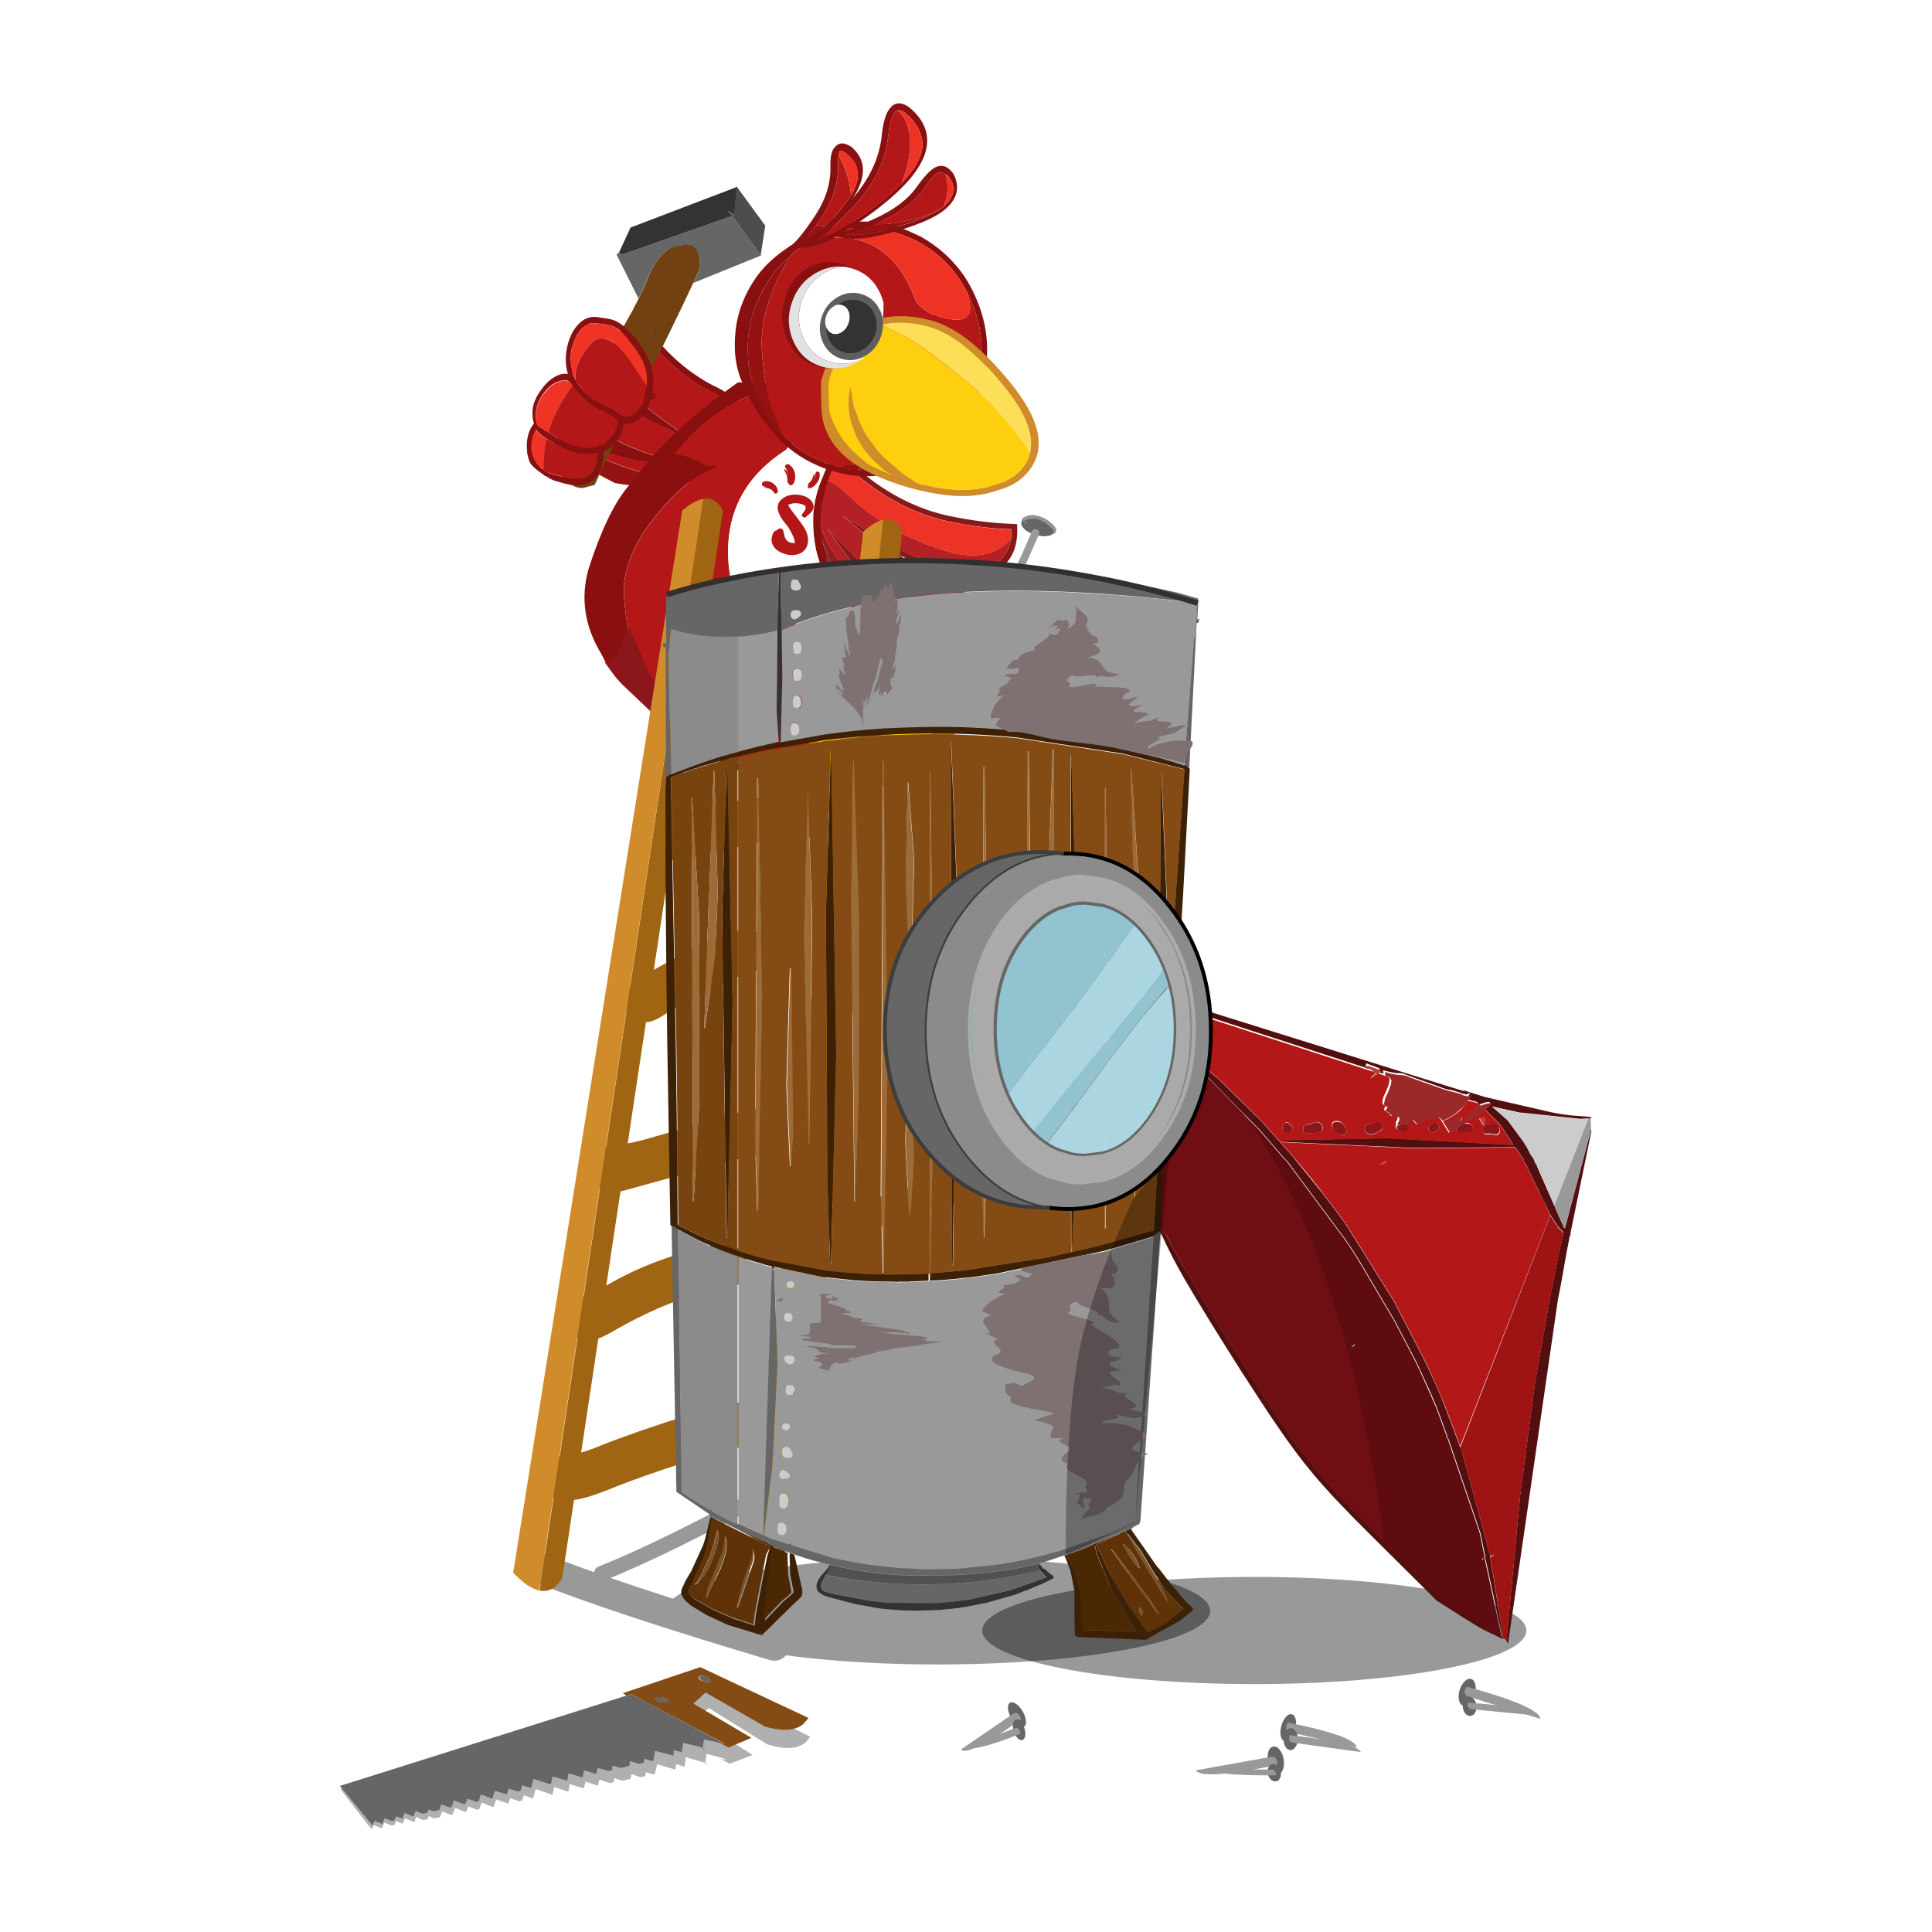 <svg id="Layer_1" xmlns="http://www.w3.org/2000/svg" width="512" height="512" viewBox="0 0 512 512" preserveAspectRatio="xMidYMid meet" enable-background="new 0 0 512 512"><style>.st0{opacity:.4}.st5{fill:#891010}.st6{fill:#b41717}.st7{fill:#951212}.st8{fill:#d18b00}.st10{fill:#fff}.st11{fill:#ee3325}.st12{fill:#d08c2a}.st16{fill:#333}.st18{filter:url(#Filter_1)}.st19{fill:#ffdb48}.st20{fill:#d18c01}.st21{fill:#fc0}.st22{fill:#8b171d}.st23{fill:#9f6512}.st24{fill:none;stroke:#999;stroke-width:4;stroke-linecap:round;stroke-linejoin:round}.st27{fill:#666}.st28{fill:#999}.st31{fill:#844c14}.st40{fill:#ccc}.st41{fill:#8b8b8b}.st57{fill:#91c7d5}.st58{fill:#acdae6}</style><filter color-interpolation-filters="sRGB" height="181.119%" id="Filter_4" width="140%" x="-20%" y="-40.56%"><feGaussianBlur in="SourceGraphic" result="result1" stdDeviation="0.667,0.667"/><feColorMatrix in="result1" result="result2" values="1 0 0 0 0 0 1 0 0 0 0 0 1 0 0 0 0 0 0.58 0"/></filter><filter color-interpolation-filters="sRGB" height="155.798%" id="Filter_2" width="141.49%" x="-20.745%" y="-27.899%"><feGaussianBlur in="SourceGraphic" result="result1" stdDeviation="1.333,1.333"/><feColorMatrix in="result1" result="result2" values="1 0 0 0 0 0 1 0 0 0 0 0 1 0 0 0 0 0 0.63 0"/></filter><filter color-interpolation-filters="sRGB" height="140%" id="Filter_1" width="140%" x="-20%" y="-20%"><feColorMatrix in="SourceGraphic" result="result1" values="0.75 0 0 0 0 0 0.75 0 0 0 0 0 0.75 0 0 0 0 0 1 0"/></filter><ellipse class="st0" cx="248.6" cy="426.9" rx="72.1" ry="14.2"/><ellipse class="st0" cx="332.4" cy="432.1" rx="72.1" ry="14.2"/><g transform="matrix(.168 .179 -.209 .159 304.008 105.591)"><g id="Symbol_2_0_Layer0_0_FILL_11_"><path d="M-115.4 261.2c3.5-.5 5.7-.8 6.6-1 31.4-5.7 58.3-16.6 80.7-32.5C-10.2 215 6.2 201 21 185.6l2.1-2.1 2.6 2c2.9 2.1 5.6 4.3 7.9 6.5 16.9 15.7 21.1 33.8 12.5 54-2.8 6.5-7.5 11.9-14.2 16.3-18.4 12-38.3 22-59.7 29.9 26.2-5 51.1-12.4 74.7-22.3l3-1.2 1.5 2.5c10 15.1 8.1 28.3-5.7 39.4-6.2 5-13.7 8.6-22.5 10.8-14 3.4-28.2 6-42.6 7.6 20.4 0 40.5-2 60.2-6l4.3-.8.1 3.5c.3 4.5 0 8.7-.8 12.3-3.8 16.6-19.2 24.3-46 23.3h-1.2s-2.5-.2-7.4-.7c-31.2-3.9-57.4-9.9-78.5-18-7.8-3-15.1-6.3-21.8-9.7-12.2-6.4-22.5-13.5-30.9-21.4l-3.9-3.9c-1.6-1.7-3.1-3.4-4.6-5.2-6-7.2-8.6-13.6-7.8-18.9.3-2.4.7-4.3 1.3-5.6 1.5-3 3.9-5.7 7.2-7.9 2.5-1.8 6.9-3.6 13.1-5.3 6-1.5 12.9-2.7 20.7-3.5m-18.6 8.6c-.8.2-1.5.4-2.3.6-7.7 2.1-13 4.9-15.7 8.2-1.2 1.5-2 3.1-2.3 4.9-1 4.9 1.2 10.7 6.6 17.4.1.1.2.3.3.5 1.3 1.5 2.6 3 4 4.4 4.2 4.5 9 8.7 14.3 12.7 5.1 3.8 10.7 7.4 16.8 10.8 7.4 4 15.5 7.8 24.5 11.2C-65.3 349-42 354-17.9 355.3l6.9.5c2.9.2 5.9.4 8.9.5 21.6.8 34.6-4.9 39.1-17.2 1.1-3 1.7-6.3 1.7-10.1-25.8 4.9-52.3 6.4-79.3 4.5h-.5c-6.5-.5-13.1-1.2-19.7-2l-38.4-4.9 38.2-.3c5.5 0 11.1-.2 16.6-.5H-44.1c22.2-1.1 43.7-4.3 64.7-9.4 7.9-1.9 14.6-5.1 20.1-9.6 10.9-8.8 13.1-19.1 6.5-30.9-33.7 13.8-69.9 22.7-108.7 26.6l-37.1 4.1 35.1-9.2c33.7-8.5 64-21.6 90.9-39.3 5.8-3.9 10-8.6 12.4-14.3 7.4-17.3 4.4-32.9-8.9-46.6-2.1-2.1-4.3-4.1-6.9-6.1C9.7 206-6.2 219.5-23.6 231.8c-24.6 17.4-54.3 29-89.2 34.5l-6 .8 3.4-.6c-7.2 1-13.4 2-18.6 3.3z" fill="#88181a"/><path d="M-87.7 340.4c-8.9-3.4-17.1-7.2-24.5-11.2-6.1-3.4-11.8-6.9-16.8-10.8 16.8 9.5 33.7 16.1 50.9 19.9 31.5 5.5 57.2 7.4 77.3 5.7l37.8-4.9c-4.5 12.3-17.5 18-39.1 17.2-3-.1-5.9-.3-8.9-.5l-6.9-.5C-42 354-65.3 349-87.7 340.4z" fill="#941b1e"/><path d="M-136 292.1c5.6-2.1 12.4-3.3 20.5-3.8 42.4-1.4 82.6-13.7 120.8-37 22.9-15.6 31.5-33.6 25.7-53.9 13.3 13.7 16.3 29.2 8.9 46.6-2.4 5.6-6.6 10.4-12.4 14.3C.6 275.9-29.7 289-63.4 297.5l-35.1 9.2 37.1-4.1c38.8-4 75-12.8 108.7-26.6 6.6 11.8 4.5 22.1-6.5 30.9-5.6 4.5-12.3 7.7-20.1 9.6-21 5.1-42.6 8.3-64.7 9.4H-44.3c-5.5.3-11 .4-16.6.5l-38.2.3 38.4 4.9c6.6.9 13.1 1.5 19.7 2h.5c27 1.9 53.4.4 79.3-4.5-.1 3.7-.7 7.1-1.7 10.1l-37.8 4.9c-20.1 1.7-45.8-.2-77.3-5.7-17.1-3.8-34.1-10.5-50.9-19.9-5.4-4-10.1-8.2-14.3-12.7-.9-7.2 1.6-11.7 7.2-13.7z" fill="#b32025"/><path d="M-136.3 270.4c.7-.2 1.5-.4 2.3-.6 5.2-1.3 11.4-2.3 18.6-3.1l-3.4.6 6-.8c34.9-5.6 64.7-17.1 89.2-34.5 17.4-12.3 33.3-25.9 47.8-40.6 2.5 2 4.8 4 6.9 6.1 5.8 20.3-2.8 38.3-25.7 53.9-38.2 23.3-78.4 35.7-120.8 37-8.1.5-14.9 1.8-20.5 3.8-5.6 2-8 6.6-7.3 13.7-1.4-1.5-2.7-2.9-4-4.4-.1-.2-.2-.3-.3-.5-5.4-6.7-7.6-12.5-6.6-17.4.4-1.7 1.1-3.4 2.3-4.9 2.6-3.4 7.8-6.2 15.5-8.3z" fill="#ed3325"/></g></g><g transform="matrix(.256 .145 -.145 .256 272.15 87.6)"><g id="Symbol_14rt3f_0_Layer0_0_MEMBER_1_FILL"><path class="st5" d="M-320.1 212.6l-6 3.4c16.4 7.2 33 12.7 49.7 16.4-15.2-.3-30.4-2-45.6-4.9l3.7 6.5c24.4 4.4 48.7 5.5 72.8 3.3l30.8-2.4-31.5-3.4c-25-2.5-49.6-8.8-73.9-18.9m25.9-44.7l4.4 7.8c21.8 8.9 44.5 13.2 68.1 12.9l5-.3h-3c6.1-.4 11.4-.5 16-.1.7.1 1.4.2 2 .2 6.1.8 10.9 2.4 14.5 4.9.5.3 1 .7 1.5 1.2.2.1 2.1 1.2 5.6 3.1.6.3 1.3.7 2 1.1 1.1.6 2.2 1.2 3.5 1.9.1 0 1.1 1.4 3 4 .1-.3.2-.7.4-1.2-1.7-2.5-2.6-3.7-2.6-3.8-.7-.5-1.3-1-1.9-1.5l-6.7-5.1c-.6-.7-1.2-1.3-1.7-2-2.2-2.1-4.7-3.8-7.5-5.2-2.8-1.5-7-2.6-12.6-3.3-5.5-.6-11.4-.7-17.9-.1-3 0-4.9.1-5.7.1-22.9-.2-45.1-5.1-66.4-14.6m45.9 97.9h-.1c-10.3 1.7-20.8 2.6-31.4 2.7l3.3 5.9h.4c.1.4.2.9.4 1.5l3.2 5.6c8.5-1.6 16.7-3.8 24.9-6.6.1 0 .2-.1.2-.1.1 0 .1 0 .1-.1 4.9-1.7 9.8-3.6 14.5-5.8l27.8-12.4-30 6.8c-4.4.9-8.8 1.7-13.3 2.5m84.6-40.3c-1.7 2-4.2 4.6-7.4 7.8l-.7.9c-1 .9-2.1 2-3.3 3.3-3.3 3.4-5.7 5.8-7.3 7.3-.6.6-1.3 1.1-2 1.7-3.2 3.1-5.7 5.8-7.6 8.1-.6.8-1.2 1.6-1.7 2.3-3.9 5.7-8.5 11.3-14 16.7-7 7-14.7 12.9-23 17.8 14.6-6.4 26.5-14.5 35.5-24.3 14.8-16 24.1-26.8 27.9-32.2-.2-2.1 1-5.1 3.6-9.4z"/><path class="st6" d="M-171.1 233.3c3.2-3.2 5.7-5.8 7.4-7.8.2-.4.4-.8.7-1.1-.3-.8-.6-1.6-.9-2.5-1.6-4.6-4.2-10.4-7.7-17.4-1.9-2.6-2.9-3.9-3-4-1.3-.7-2.4-1.3-3.5-1.9-.7-.4-1.4-.8-2-1.1-3.5-1.9-5.4-2.9-5.6-3.1l-1.5-1.2c-3.5-2.4-8.4-4-14.5-4.9-.6 0-1.3-.1-2-.2-4.6-.4-9.9-.4-16 .1h3l-5 .3c-23.6.3-46.3-4-68.1-12.9l8.4 14.9-38.7 21.9c24.2 10.1 48.9 16.4 73.8 18.9l31.5 3.4-30.8 2.4c-24.1 2.2-48.4 1.1-72.8-3.3l7.2 12.9 25.3 8.5 6 13.1c10.6-.1 21.1-1 31.4-2.7h.2c4.5-.7 8.9-1.6 13.2-2.6l30-6.8-27.8 12.4c-4.7 2.2-9.6 4.1-14.5 5.8 0 0 0 .1-.1.1 0 0-.1.1-.2.1-8.1 2.8-16.4 5-24.9 6.6l-18.4 7.7c31.1-.7 56-6.1 74.9-16.2 7-4.4 15-10.5 24.1-18.4 1.9-2.3 4.4-5 7.6-8.1.7-.5 1.4-1.1 2-1.7 1.6-1.5 4-3.9 7.3-7.3 1.2-1.3 2.3-2.4 3.3-3.3l.7-.6z"/><path class="st7" d="M-192 254.5c-9.1 7.9-17.1 14-24.1 18.4-18.8 10.1-43.8 15.5-74.9 16.2l-24.1 15 59.5-1.6c8.8-2.8 17.1-6.6 24.8-11.2 8.3-4.9 16-10.8 23-17.8 5.4-5.4 10.1-11 14-16.7.6-.7 1.1-1.5 1.8-2.3z"/></g></g><g transform="matrix(-.09 -.052 -.07 .079 296.734 110.561)"><g id="uitzoeken_Symbol_1erfg_0_Layer11_0_FILL"><path class="st8" d="M266.2 1303.1l.4.3c.1 0 .2-.1.4-.1h.1c-.2 0-.4 0-.6-.1 0 0-.2-.1-.3-.1m-47.6-37.3c.9-.1 1.7-.3 2.5-.4l-2.6.3.1.1m-3.6.3l.1.2c.1 0 .3 0 .4-.1l-.5-.1m150 41.9l3 1.5c.1 0 .3 0 .4-.1-.9-.3-2-.8-3.4-1.4z"/><path d="M261.6 1302.7c0 .1 0 .1.1.2h1.7c.6 0 1.1.1 1.7.1 0 0 .3.1.7.3-.4-.2-.7-.3-.7-.4-2.2-.2-3.4-.3-3.5-.2m-3.6-4l-.1-.4c-.4 0-.4.2.1.4m9.5 7h-.1c.1.1.3.1.4.2.1 0 .3-.1.8-.3-.1-.1-.2-.1-.4-.2-.1 0-.1.1-.2.1l-.1.1c-.2 0-.3 0-.4.1m249.3-917.5c.4-1.4 1.4-2.4 2.9-3.3 7.1-3.8 14.2-7.2 21.4-10.3 18.7-8 37.8-13.5 57.3-16.6 25.9-4 52.5-3.7 79.9.9 12.6 2.1 25 8.1 37.2 17.8 7.1 5.7 14.2 12.7 21.2 21 50.8 62 73.1 146.9 67 254.6-3.9-2-7.9-3.8-12.1-5.4-17.2-6.3-38.9-9.5-65.1-9.5-4.4 0-8.7-2-12.9-6-4.2-4-8.5-6-12.9-6-1.6 0-3.1-.1-4.5-.4 29.6 39 41.8 103.8 36.8 194.4-5 90.7-31.2 162.5-78.4 215.5-7.6 8.5-14.9 16.6-22 24.3-19.8 21.3-37.8 39.4-53.9 54.3-14.2 13.1-27 23.6-38.4 31.6-29 20.4-61.5 36.9-97.5 49.5-3.3-10.1-1.1-32.9 6.4-68.5-14.1 17.9-21.1 42.3-21.1 73.1 0 1.1 0 2.2.1 3.3.1 4.5.3 9.1.7 13.8 5.6.5 11.7 1 18 1.7 20.2 1.4 32.7 4.8 37.6 10.2 4.9 5.4 19.6 3.8 43.9-4.9 24.4-8.7 42.8-16.6 55.3-23.6s18.8-10.6 18.8-10.6c78.6-39.2 135-95.7 169.2-169.5 42.2-100.4 64.2-178.4 66.2-233.8.5-14.3.9-26 1.2-35.1 9.4-93.7-2.4-206.5-35.5-338.4-20.8-14.2-38-26-51.6-35.2-23.8-16.2-36.3-24.6-37.4-25.2-38.8-13.4-78-17.7-117.7-12.9-2.7.4-5.4.7-8.1 1.2-29.2 4.3-55.1 15-77.6 32.1l-2.4 1.8c-3.6 2.8-7.1 5.9-10.5 9-1.9 1.8-3.1 3.9-3.5 6.5-9.9 55.4-27 108.3-51.2 158.7-24.1 50.4-57.8 93.3-101.2 128.7-42.2 34.6-90.1 57.7-143.6 69.3-21.9 4.8-43.4 11-64.4 18.7-55.1 20.1-95.1 54.4-120.1 102.6-25 48.3-32.8 92.6-23.4 133.1 7.1 30.6 13.9 52.2 20.6 64.6 2.1 4 4.2 7.1 6.3 9.2l39 49.1c0 .4-.3 1.4-.9 3.1-.6 1.7 7.6 16.4 24.8 44.1 17.1 27.7 49.6 43.6 97.5 47.5 47.9 4 84.1 11.2 108.6 21.7-18.8-10.3-36.3-20-52.5-29-75-.2-121.1-17.1-138.5-50.7-17.4-33.5-30.1-54.5-38.1-63.2-2.2-2.3-4.3-4.7-6.5-7.2-7.2-5.2-10.2-8.7-9.2-10.8-2.2-2.6-4.3-5.3-6.4-8C18 1049 8.1 1016.2 5.5 972.9 3 929.6 17.5 888.4 49 849.4c31.6-39 71.8-65.1 120.6-78.5 30.7-5.1 66-15.6 106-31.4 40-15.8 78.9-44.4 116.9-85.8s64.8-86.1 80.5-134.1c5.2-15.6 10.2-30.8 15-45.6 10.2-30.5 19.8-59.1 28.8-85.8m204.4 661.5c.1-.2.1-.4.1-.6.1-.1.8-.1 2 .2-.5 0-1.2.1-2.1.4z" fill="#8a0f0f"/><path d="M724.7 348.5c-.1-.2-.2-.3-.3-.5 0 .1.1.2.1.3.1.1.1.2.2.2z"/><path class="st6" d="M736.6 397.7c-7-8.3-14.1-15.3-21.2-21-12.2-9.7-24.6-15.7-37.2-17.8-27.4-4.6-54-4.9-79.9-.9.4 5.7.8 11.4 1.1 17.2.6 13.1.9 26.4.9 40.1 0 7.7-.8 20.7-2.3 39-1.4 16-3 31.2-4.9 45.6 36.6 116.6 6.3 227.8-90.8 333.8-63 62.6-120.7 126.2-173.3 190.7-52.5 64.6-113 98.6-181.5 102-5.5-.8-13.1-1.6-22.9-2.3-5.7-.4-12.3-2-19.9-4.7-9.4-3.4-20.3-8.7-32.6-15.8-5.2-2.9-9.7-5.7-13.5-8.1-3-1.9-5.6-3.7-7.8-5.3 2.1 2.5 4.3 4.9 6.5 7.2 8 8.6 20.7 29.7 38.1 63.2 17.4 33.5 63.6 50.4 138.5 50.7 38.3-2.1 102.9-5 193.9-8.5 0-1.1 0-2.2-.1-3.3 0-30.8 7-55.2 21.1-73.1-7.5 35.6-9.6 58.4-6.4 68.5 36-12.6 68.5-29.1 97.5-49.5 11.4-8 24.2-18.6 38.4-31.6 16.2-14.8 34.1-32.9 53.9-54.3 7.1-7.7 14.5-15.8 22-24.3 47.2-53 73.4-124.9 78.4-215.5s-7.2-155.4-36.8-194.4c1.4.3 2.9.4 4.5.4 4.5 0 8.8 2 12.9 6 4.2 4 8.5 6 12.9 6 26.2 0 47.9 3.2 65.1 9.5 4.2 1.6 8.3 3.4 12.1 5.4 6.4-108-15.9-192.9-66.7-254.9m-219.8-9.5l2.9-3.3c-1.5.8-2.5 1.9-2.9 3.3z"/><path class="st10" d="M519.7 384.9l-2.9 3.3c-9 26.7-18.6 55.3-28.6 85.8-4.9 14.8-9.9 30-15 45.6-15.7 48-42.5 92.7-80.5 134.1-38 41.4-77 70-116.9 85.8-40 15.8-75.3 26.3-106 31.4-48.8 13.3-89 39.5-120.6 78.5-31.7 39-46.2 80.2-43.7 123.5 2.6 43.3 12.5 76.1 29.9 98.5 2.1 2.7 4.2 5.4 6.4 8-1 2 2 5.6 9.2 10.8 2.2 1.6 4.8 3.4 7.8 5.3 3.9 2.5 8.4 5.2 13.5 8.1 12.3 7.1 23.1 12.3 32.6 15.8 7.6 2.8 14.2 4.3 19.9 4.7 9.8.7 17.4 1.5 22.9 2.3 68.5-3.4 128.9-37.4 181.5-102 52.5-64.5 110.3-128.1 173.3-190.7 97.1-106 127.4-217.2 90.8-333.8 1.9-14.4 3.5-29.5 4.9-45.6 1.5-18.3 2.3-31.2 2.3-39 0-13.7-.3-27.1-.9-40.1-.3-5.8-.7-11.5-1.1-17.2-19.5 3.1-38.6 8.6-57.3 16.6-7.3 3-14.5 6.5-21.5 10.3z"/></g></g><g transform="matrix(-.09 -.052 -.07 .079 296.734 110.561)"><path class="st6" d="M687.5 545.7c-6.2 2.4-7.2 4.4-3.2 6 1.1-2 2.2-4.1 3.2-6z" id="uitzoeken_Symbol_1erfg_0_Layer9_0_FILL"/></g><g transform="matrix(-.09 -.052 -.07 .079 296.734 110.561)"><g id="uitzoeken_Symbol_1erfg_0_Layer8_0_FILL"><path class="st5" d="M743.4-140.9c-1.9-.3-3.9-.6-5.9-.9l-37.8-3.8c-51.9-.7-103.1 9.9-153.7 31.9-17.2 7.9-34.4 17.2-51.5 27.8C411.1-34.6 351.6 34.8 316 122.2c-18.7 46.1-27.9 90.1-27.5 132v5.8c.5 16.9 2.6 33.4 6.3 49.6 4 17.6 9.9 34.9 17.7 51.7 1.6 3.6 3.3 7.1 5 10.5 5.9 11.4 12.4 22 19.6 31.8 22.4 30.9 51.4 54.1 87.1 69.8 14 6.1 29 11 45.1 14.9 2.8.7 5.7 1.3 8.6 2 2.6.5 5.3.9 7.9 1.4 6.6 1.2 13.2 2.1 19.7 2.9 47 5.4 94.3.1 141.6-16 29.2-9.9 52.2-18.7 68.8-26.2 16.5-7.5 43.1-22.8 79.8-46 12.9-8.1 25.3-17.6 37.3-28.4 22.2-20 43-44.7 62.2-74.1 29.6-45.2 47.5-93.8 53.9-145.9 6.3-52-4.4-108.2-32.1-168.7-3.4-7.4-7-14.4-10.9-21.1-34.5-59.5-88.6-95.9-162.7-109.1m-129.8 18.4c41-9.7 81.9-11 122.6-3.7 20.6 3.7 39.7 9.3 57.2 16.7 5.7 2.4 11.2 5.1 16.6 7.9l-.1-.1c2.9 1.6 5.7 3.3 8.5 5 8.3 5 16.2 10.6 23.7 16.6 3.3 2.7 6.6 5.5 9.8 8.4 4 3.7 7.8 7.7 11.6 11.8 0 .1.1.2.3.3 8.5 9.4 16.3 19.7 23.3 31 1.3 2.1 2.5 4.2 3.8 6.3 1.6 2.8 3.1 5.6 4.6 8.6l11.3 26.6.6 1.2c1.7 4.2 3.5 8.6 5.4 13.3l.4 2.1c6.4 18 8.1 31.7 5.2 41.1 2.7-.9 4.3 11.5 4.8 37v.4c-2.5 48.1-12.8 92.9-31 134.5-2.2 5-4.6 10-7.1 15-9.3 18.8-20.2 37-32.8 54.4-4.9 6.8-10.1 13.5-15.4 20.1-2 2.2-3.9 4.4-5.7 6.5l.1.1-4.8 5.7c-3.3 3.9-6.6 7.8-9.7 11.6-7.3 7.5-14.9 14.7-22.7 21.7-7.9 7.1-16.1 13.9-24.6 20.5-12.6 9.6-25.9 18.8-39.9 27.5-22.9 14-45.7 25.4-68.5 34.3-5.1 2-10.2 3.9-15.3 5.6-4.7 1.6-9.9 3.2-15.6 4.9-39.7 11.6-79.7 15-120.2 10.4-6.2-.7-12.4-1.6-18.7-2.7-2.6-.5-5.1-1-7.5-1.5-4.7-1-9.2-2-13.6-3.1-1.8-.5-3.7-1-5.5-1.5-1.3-.3-2.4-.7-3.4-1-11.8-3.8-20.3-6.7-25.7-8.6-12.9-6.5-26.4-17.6-40.3-33.4-14-15.8-23-22.9-26.9-21.3-3.8 1.6-6.8 1.4-9-.8-13.6-13.5-22.5-25.1-26.6-34.9-.7-1.7-1.3-3.4-1.7-5-1.7-4.3-3.6-8.8-5.6-13.4-4.7-10.1-8.6-20.3-11.8-30.5-5.1-10.6-8.5-24.9-10-42.9-.6-7.1-.9-14.8-1-23.1-.2-2.3-.4-4.6-.6-6.8v-1.5c-1.1-21 2.1-44.9 9.6-71.7 4.3-17.2 10.1-34.8 17.4-52.7 7.4-18.2 15.8-35.5 25.4-52v-1.9l.1 2.3c31.2-53.8 73.9-99 128.1-135.5 5.4-3.6 10.9-7.1 16.6-10.7 3.1-1.9 6.2-3.7 9.2-5.5l2-.2c-.4 0-.8-.1-1.2-.1h-.4c34.8-20.7 69.8-35.1 104.7-43.3M899-40.8c-1.6-1.6-3.3-3.4-5-5.2-9.9-11.1-18.8-22.8-26.7-35 10.7 10.1 20.3 21.4 28.9 34.1.9 2 1.9 4 2.8 6.1z"/><path class="st7" d="M923.1 108v-.4c-.5-25.5-2.1-37.9-4.8-37-18.8 100.3-54.2 180.4-106.5 240.2-22.3 25.6-43.1 47.6-62.1 66.3-25.5 25-48.1 43.8-67.7 56.5-31.9 20.3-49.2 32.7-51.8 36.9 5.7-1.7 10.9-3.3 15.6-4.9 5-1.7 10.1-3.6 15.3-5.6 22.7-8.9 45.5-20.3 68.5-34.3 14-8.7 27.3-17.8 39.9-27.5 8.5-6.6 16.7-13.4 24.6-20.5 7.9-7 15.5-14.3 22.7-21.7 3.1-3.9 6.4-7.8 9.7-11.6 1.6-1.9 3.2-3.9 4.8-5.7l-.1-.1c1.8-2.2 3.7-4.4 5.7-6.5 5.3-6.6 10.5-13.3 15.4-20.1 12.6-17.4 23.5-35.5 32.8-54.4 2.5-4.9 4.9-9.9 7.1-15 18-41.7 28.4-86.5 30.9-134.6M354.6 72.8l-.1-2.3v1.9c-9.5 16.5-18 33.9-25.4 52-7.3 17.9-13.1 35.4-17.4 52.7-7.5 26.8-10.7 50.7-9.6 71.7v1.5c.2 2.3.4 4.6.6 6.8.1 8.3.4 16 1 23.1 1.5 18 4.8 32.3 10 42.9 3.2 10.3 7.1 20.4 11.8 30.5 2 4.6 3.9 9.1 5.6 13.4.4 1.6 1 3.3 1.7 5 4.1 9.8 13 21.4 26.6 34.9 2.2 2.2 5.2 2.4 9 .8 3.9-1.6 12.9 5.5 26.9 21.3 14 15.7 27.4 26.9 40.3 33.4 5.4 2 14 4.9 25.7 8.6 1 .3 2.1.7 3.4 1-18.9-16-35.5-33.6-49.8-52.7-4.9-6.6-9.6-13.3-14-20.2-6.6-8.7-12.6-17.5-18.2-26.5-26.1-42.1-41.7-87.7-46.6-136.9-.7-6.4-1.2-12.9-1.5-19.4 0-1.5 0-3-.1-4.5-1.3-43.7 5.4-90 20.1-139z"/><path class="st6" d="M499.2-73.3c-5.7 3.5-11.2 7.1-16.6 10.7-54.1 36.4-96.8 81.6-128 135.4-14.7 48.9-21.4 95.3-20.1 139 .1 1.6.1 3.1.1 4.5.3 6.5.8 13 1.5 19.4 4.9 49.2 20.4 94.8 46.6 136.9 5.6 9 11.7 17.9 18.2 26.5 4.4 6.9 9.1 13.6 14 20.2 14.3 19.1 30.9 36.7 49.8 52.7 1.8.5 3.7 1 5.5 1.5 4.4 1.1 8.9 2.2 13.6 3.1 2.4.5 4.9 1 7.5 1.5 6.3 1.1 12.5 2 18.7 2.7 40.5 4.7 80.5 1.2 120.2-10.4 2.7-4.3 19.9-16.6 51.8-36.9 19.6-12.6 42.2-31.4 67.7-56.5 19.1-18.6 39.8-40.7 62.1-66.3 52.2-59.8 87.7-139.8 106.5-240.2 2.9-9.4 1.2-23.2-5.2-41.1C903.9 11.3 893.5-4 882-16.5l-.1-.1c-15.9-17.8-34-30.2-54.3-37.4C763-79.1 687.1-60.5 600 1.8c-13.5 8.1-32.4 11.5-56.5 10-83.7-15-94.7-45.3-33.1-90.8l-2 .2c-3.1 1.7-6.1 3.6-9.2 5.5m78.1 103.5c-.1.1-.1.2-.1.4-.1 0-.3 0-.4-.1.2-.1.3-.2.5-.3z"/><path class="st11" d="M736.2-126.2c-40.7-7.3-81.6-6-122.6 3.7-34.9 8.2-69.9 22.7-104.9 43.3h.4c.4 0 .8.1 1.2.1-61.7 45.6-50.7 75.9 33.1 90.8 24.2 1.5 43-1.8 56.5-10 87.2-62.4 163-81 227.5-55.8 20.3 7.1 38.3 19.6 54.3 37.4l.1.1c11.5 12.5 21.9 27.9 31.1 45.9l-.4-2.1c-1.8-4.7-3.6-9.1-5.4-13.3-.1-.4-.3-.8-.6-1.2l-11.3-26.6c-1.5-3-3-5.8-4.6-8.6-1.3-2.1-2.5-4.2-3.8-6.3-7-11.3-14.7-21.6-23.3-31l-.3-.3c-3.7-4.1-7.6-8-11.6-11.8-3.2-3-6.5-5.8-9.8-8.4-7.5-6-15.4-11.5-23.7-16.6-2.8-1.7-5.6-3.4-8.5-5l.1.1c-5.4-2.9-10.9-5.5-16.6-7.9-17.2-7.3-36.2-12.8-56.9-16.5z"/></g></g><g transform="matrix(-.09 -.052 -.07 .079 296.734 110.561)"><g id="uitzoeken_Symbol_1erfg_0_Layer7_0_FILL"><path class="st12" d="M271.8 63.9C174.6 98.4 115.3 141.7 94 193.7v-.1c-.9 2.2-1.8 4.4-2.6 6.6v.1c-3.2 9-5.4 18.3-6.5 27.7-.4 2.9-.6 5.6-.7 8.1-1.1 21.3 3 41.2 12.5 59.7v-.1c3.9 7.8 8.8 15.4 14.7 22.8 22.2 34.8 57.3 62.4 105.2 82.9h.1c47.1 20.2 96.6 33.4 148.6 39.8 52.7 6.4 97.8 2.7 135.4-11 38-13.8 69.5-35.9 94.7-66.4 24.3-29.4 40.4-49.7 48-60.9.2-.4.5-.7.7-1.2 4.2-8.6 8-17.5 11.4-26.8.3-.5.6-1.1.8-1.7 22.1-60.1 22.1-111.7.1-155l.1.1c-3.6-7.4-7.8-14.4-12.6-20.9 0 0 0-.1-.1-.1C620.4 64.4 583.7 41 533.7 27h.1c-58.6-16.9-146-4.6-262 36.9m257.1-20c42.3 11.9 74.2 31 95.8 57.4 1.7 2.1 3.4 4.3 4.9 6.5l.1.1c4.2 5.7 7.9 11.8 11 18.2v.1c19.4 39.2 19.2 85.9-.5 140.2-.6 1.1-1.1 2.1-1.4 3.1-3.1 8.4-6.5 16.4-10.2 24.1-7.7 11-23.2 30.8-46.7 59.2-1.7 2.1-3.4 4.1-5.2 6-37.2 30.3-77.9 50.4-122.1 60.2-16 3.6-31.5 6.2-46.7 7.8-12.9-.2-26.5-1.1-40.6-2.8-50.3-6.1-98.3-19-143.8-38.5-44.5-19-77.1-44.7-97.7-76.9-.2-.2-.3-.5-.5-.7-5.2-6.5-9.5-13.1-12.9-19.9v-.1c-8.1-15.7-11.6-32.6-10.6-50.8v-.4c0-1.9.1-3.9.4-6 0-.1.1-.2.1-.4.9-8.1 2.8-16.1 5.6-23.9l.1-.1c.7-1.9 1.5-3.8 2.3-5.7v-.1l2.4-5.1c22.3-45.5 77.4-83.9 165.2-115 111.2-39.9 194.9-52 251-36.5z"/><path d="M112.5 195.3l-2.4 5.1v.1c-.8 1.9-1.5 3.8-2.3 5.7 0 .1 0 .1-.1.1-2.8 7.8-4.7 15.8-5.6 23.9 0 .1 0 .2-.1.4-.3 2.1-.4 4.1-.4 6v.4c-1 18.2 2.5 35.1 10.6 50.8v.1c3.4 6.8 7.7 13.4 12.9 19.9.2.2.3.5.5.7 20.7 32.2 53.2 57.8 97.7 76.9C269 405 317 417.9 367.4 424.1c14.1 1.7 27.7 2.7 40.6 2.8 15.1-1.6 30.7-4.2 46.7-7.8 44.2-9.9 84.9-29.9 122.1-60.2 1.8-2 3.5-4 5.2-6 23.5-28.4 39.1-48.1 46.7-59.2 3.7-7.7 7.2-15.8 10.2-24.1.3-1 .8-2.1 1.4-3.1 19.8-54.3 19.9-101 .5-140.2v-.1c-3.2-6.5-6.8-12.5-11-18.2l-.1-.1c-1.6-2.2-3.2-4.3-4.9-6.5-18.2-1.9-37.7-3.5-58.4-4.8-34.9-2.1-91.7 2.9-170.6 15-72 11.1-119.9 20.9-143.7 29.3-37.2 12.5-63.5 21.5-78.9 27.2-23.1 8.3-43.3 17.4-60.7 27.2z" fill="#fecf0f"/><path d="M528.9 43.9c-56.1-15.5-139.8-3.4-251.2 36.4-87.8 31.2-142.9 69.5-165.2 115 17.4-9.8 37.6-18.9 60.6-27.3 15.4-5.7 41.7-14.7 78.9-27.2 23.8-8.4 71.8-18.1 143.7-29.3 78.8-12.2 135.7-17.2 170.6-15 20.7 1.3 40.1 2.9 58.4 4.8-21.5-26.4-53.5-45.5-95.8-57.4z" fill="#fdde57"/></g></g><g transform="matrix(-.091 -.053 -.068 .083 299.999 108.127)"><g id="uitzoeken_Symbol_1erfg_0_Layer6_0_FILL"><path class="st7" d="M867.9 2.4c.1 0 .1.1.1.2 0 0 .1.1.2.1-.1-.2-.3-.5-.6-.8.2.2.2.4.3.5M696.3-196.1c-.3-.7-.7-1.6-.9-2.5.2 1.1.5 2 .9 2.9 2.6 7.1 5.6 14.2 8.9 21.5l.2.2c0 .2.2.5.4.8l-.1.1c14.2 29.5 35.3 60.2 63.4 92.2 15.5 23.9 39 45 70.6 63.4 0 0 .1 0 .1.1v.1l.1-.1.8.6c1.7 1.2 3.3 2.4 4.9 3.5-8.9-10.3-20.8-27.3-35.6-50.9-50-39.5-82.6-72.8-97.7-99.9-5.4-9.7-9.6-18-12.6-25 .4 1 .7 2 1 3.1-1.2-2.8-2.7-6.2-4.4-10.1z"/><path class="st5" d="M773.2-277.7c-.7-.8-1.4-1.6-2-2.3-1.6-1.6-3.4-2.9-5.3-4-8.6-4.7-20.6-3.7-36 2.9l-.6.2-.5.4c-2.7 1.7-5.3 3.3-7.8 4.9-18.1 12.9-28.8 28.9-32.3 47.8-.7 4.1-1.1 8.5-1.2 13-.4 10.5 1.5 21.9 5.5 34.3 5.6 17.4 15.6 36.6 29.8 57.5l-.1.1c21.6 31.4 45.9 60.6 73 87.6C823.4-11.8 847 .2 866.6.6c-11.9-14.6-29.6-43-53-85.1-24.2-43.7-34.9-84.5-32-122.6 2.8-37.9-.1-61.5-8.4-70.6m-37.1 7.6c3.5-.7 6.8-1 9.8-.7 6.4.1 11.5 1.8 15 5.1 5.3 7.3 6.8 20.9 4.6 40.8-5.8 47.7 6.6 97.6 37.1 149.6 2.1 3.6 4.5 7.3 7.2 11.3 14.8 23.6 26.7 40.6 35.6 50.9-1.6-1.1-3.2-2.3-4.9-3.5l-.8-.6-.1.1-.1-.1c-31.6-18.4-55.1-39.5-70.6-63.4-28.1-32-49.2-62.7-63.4-92.2l.1-.1c-.2-.3-.4-.6-.4-.8l-.2-.2c-3.3-7.3-6.3-14.4-8.9-21.5-.3-.9-.6-1.8-.9-2.9.3.9.6 1.7.9 2.5 1.7 3.9 3.2 7.2 4.3 10-.3-1.1-.6-2.1-1-3.1-1.2-2.8-2.2-5.4-3-7.8l-1.2-18.5c1.1-26.2 14.6-44.4 40.9-54.9z"/><path class="st6" d="M765.5-225c2.2-19.9.7-33.5-4.6-40.8-3.6-3.3-8.6-5-15-5.1-5.5 4.3-10.8 9.1-15.8 14.3-15.9 17-27.1 36.9-33.6 59.6.8 2.4 1.8 5 3 7.8 3 7 7.2 15.3 12.6 25 15.2 27.1 47.7 60.4 97.7 99.9-2.7-3.9-5.1-7.7-7.2-11.3-30.5-51.8-42.8-101.7-37.1-149.4z"/><path class="st11" d="M745.9-270.8c-3-.2-6.3 0-9.8.7-26.3 10.5-39.8 28.8-40.7 54.7l1.2 18.5c6.4-22.7 17.6-42.6 33.6-59.6 4.9-5.3 10.2-10 15.7-14.3z"/></g></g><g transform="matrix(-.09 -.052 -.07 .079 295.019 111.715)"><g id="uitzoeken_Symbol_1erfg_0_Layer5_0_FILL"><path class="st5" d="M881.6-415.3C866-406 853.1-393.9 843-379c-1.5 2.2-3 4.5-4.5 6.8-4.7 7.8-8.8 16.4-12.1 25.5-1.4 3.8-2.6 7.8-3.7 11.8-7.9 27.7-10 61.2-6.4 100.5 0 .4.1.8.1 1.2 5.4 57.6 21.7 122.6 48.7 195.1 2.9 5.5 6.1 11 9.5 16.4 4.2 6.5 8.7 12.8 13.7 19 9 11.4 17.5 18.1 25.4 19.9-4.5-18.7-7.9-35-10.4-48.8-1-5.2-1.9-10.6-2.7-16.4-.7-5.5-1.4-11.3-2.1-17.4-2.5-21.5-4.3-46.2-5.4-74-3.2-74.7 14-141 51.5-198.9h.1c.6-.8 1.2-1.7 1.7-2.6 10.9-17.2 18.8-32 23.6-44.3 3.7-9.6 5.5-17.7 5.4-24.2v-3.1c0-2.6-.3-5-.8-7.3-3.4-12.3-15-17.6-35-15.9h-.4l-.1.1c-22.3 3.8-41.5 10.5-57.5 20.3m-49.9 79.8c1.3-4 2.7-7.9 4.3-11.6 3.4-7.9 7.5-15 12.1-21.4 3.1-4 6.5-7.7 10-11.3 19.3-19.4 45.4-32.1 78.3-38.1.8-.1 1.5-.3 2.3-.4 2.8-.2 5.2-.3 7.4-.2 5.4.5 9.2 2.2 11.3 5.2 1.3 1.6 2 3.6 2.1 6.1-.3 6-2.4 13.6-6.5 22.7-4.6 10.5-11.6 23.1-21.1 37.8-1.4 2.2-2.8 4.4-4.1 6.5-36.9 59.6-53.8 127.6-50.7 204 1.3 32.6 4.2 63.2 8.6 91.7.5 3.3 1 6.5 1.6 9.7.7 5.1 1.6 10.1 2.5 15-1.9-3.8-3.9-7.7-5.8-11.6-3.7-7.5-7.2-14.9-10.5-22.5-2.5-5.5-4.8-11-7.1-16.6-18.9-46.2-31.9-94.7-38.9-145.5-2.1-14.8-3.4-28.8-3.9-41.9-1.6-30.2 1.1-56.2 8.1-77.6z"/><path class="st7" d="M885.7-44.3l-12.3-9.3c3.3 7.5 6.8 15 10.5 22.5 1.9 3.9 3.9 7.7 5.8 11.6-.9-4.8-1.7-9.8-2.5-15-.5-3.2-1-6.5-1.5-9.8z"/><path class="st11" d="M861.5-336.9c2.6-4.1 5.2-8 7.9-11.9 11.8-16.4 24.1-30 37.1-40.7 17-14.1 33.9-21.9 50.7-23.7-2.1-3-5.8-4.7-11.3-5.2-2.2-.1-4.7 0-7.4.2-.7.1-1.5.2-2.3.4-32.9 6-59 18.7-78.3 38.1-3.5 3.5-6.8 7.3-10 11.3-4.7 6.3-8.7 13.5-12.1 21.4-1.6 3.7-3 7.6-4.3 11.6-6.9 21.4-9.7 47.3-8.2 77.9 1.2-3.9 2.6-7.9 4.2-12 8.8-23.4 19.7-45.3 32.7-65.6.6-.7 1-1.3 1.3-1.8z"/><path class="st6" d="M869.5-348.8c-2.7 3.9-5.4 7.8-7.9 11.9-.4.5-.8 1-1.2 1.7-13 20.3-23.9 42.2-32.7 65.6-1.6 4.1-3 8.1-4.2 12 .5 13.2 1.8 27.2 3.9 41.9 7 50.8 20 99.3 38.9 145.5 2.3 5.5 4.7 11 7.1 16.6l12.3 9.3c-4.5-28.5-7.3-59.1-8.6-91.7-3.1-76.4 13.8-144.4 50.7-204 1.4-2.2 2.7-4.4 4.1-6.5 9.4-14.7 16.5-27.3 21.1-37.8 4-9.2 6.2-16.7 6.5-22.7-.1-2.5-.8-4.5-2.1-6.1-16.9 1.7-33.8 9.6-50.7 23.7-13.1 10.6-25.5 24.2-37.2 40.6z"/></g></g><g transform="matrix(-.064 -.08 -.116 .075 269.22 120.057)"><g id="uitzoeken_Symbol_1erfg_0_Layer4_0_FILL"><path class="st5" d="M921.9-92.3c.7-1.4 1.2-2.7 1.5-3.9 1.6-3.9 1.9-7.4.8-10.5-2.3-6.3-10.4-11.2-24.2-14.5l-.8-.2c-50.2-6.5-88.7 15.2-115.4 65.1-1.6 2.8-3 5.6-4.4 8.5-2.7 5.7-5.2 11.3-7.6 16.8-5.5 13-10 25.8-13.5 38.2-2.6 9.5-4.8 22.3-6.5 38.2-.3 23.9 4.9 40.6 15.7 50.1 1.4-4.8 2.2-8 2.6-9.7.9-3.3 2-6.9 3.3-10.7 3.8-11 9.4-23.6 16.9-37.8 3.7-7.2 7.9-14.8 12.4-22.7C822.9-20 851-46.8 887.1-65.7c19-10 30.6-18.9 34.8-26.6m-14.2-7.8c.1.2.2.4.3.7-1.2 2.2-3.8 4.9-7.9 7.9-4.6 3.4-10.9 7.2-19 11.6l-.1.1c-39.3 20.5-70 49.7-92 87.5v.1c-3.4 6-6.9 12.3-10.2 19-5.7 10.9-11.4 22.8-17.1 35.8-2.6-14.3-1.6-30.8 2.8-49.4 3.6-15.4 9.7-32.3 18.2-50.8 1.8-3.9 3.7-7.9 5.7-11.9 2.2-4.6 4.6-8.9 7.2-12.9 23-36.6 56-50.8 99.1-42.7 7.5 1.7 11.9 3.4 13 5z"/><path class="st7" d="M764.6 13.3l-.1-.1c-4.5 18.7-5.4 35.1-2.8 49.4 5.7-13 11.4-24.9 17.1-35.8-4.8-4.5-9.5-9-14.2-13.5z"/><path class="st6" d="M900.1-91.5c-3.4.3-6.9.8-10.5 1.2-2.4.3-4.8.7-7.2 1.1-14.9 2.4-29.8 6-44.8 10.6-15.2 4.7-29.1 10.1-41.9 16.2-2.6 4-5 8.3-7.2 12.9-2 4-3.9 8-5.7 11.9-8.5 18.5-14.6 35.4-18.2 50.8l.1.1c4.7 4.5 9.4 8.9 14.1 13.4 3.4-6.6 6.8-13 10.2-19l.1-.1c21.9-37.8 52.6-67.1 92-87.6l.1-.1c8-4.2 14.3-8 18.9-11.4z"/><path class="st11" d="M908-99.5c0-.2-.1-.5-.3-.7-1.2-1.6-5.5-3.3-12.9-5-43.1-8.1-76.2 6.2-99.1 42.7 12.8-6.1 26.8-11.5 41.9-16.2 15-4.7 29.9-8.2 44.8-10.6 2.4-.4 4.8-.8 7.2-1.1 3.6-.5 7.1-.9 10.5-1.2 4.1-3 6.7-5.6 7.9-7.9z"/></g></g><g transform="matrix(-.09 -.052 -.07 .079 296.734 110.561)"><path class="st8" d="M413.3 379.4c0-.5.1-1 .1-1.6l-.1 1.6c0-.1 0 0 0 0z" id="uitzoeken_Symbol_1erfg_0_Layer3_0_FILL"/></g><g transform="matrix(-.09 -.052 -.053 .09 300.897 109.798)"><path class="st5" d="M882.4 62.5c-5.7-4.6-11.9-8.5-18.7-11.7L842.2 43l-4.8-1.2c-2-.4-3.9-.8-5.8-1.2-33.7-5.9-65.9 1.4-96.8 21.9-31 20.5-51.5 48.3-61.5 83.1-5.6 19.2-7 37.5-4.4 54.9l2.9 13.9c.4 1.6.9 3.1 1.3 4.6-.1.2-.2.5-.2.7l9.2 21.1c-.6-1.6-.1-1.2 1.4 1.5 16.7 28.9 42.7 47.6 78 56.2 33.3 7.9 64.4 2.5 93.5-16.2 1.7-1.1 3.4-2.3 5.2-3.5 30.5-21.5 50.4-50.5 59.5-87.1 9.1-36 5.5-68.3-10.5-96.9-.2-.6-.5-1.1-.9-1.6-2.2-3.9-4.6-7.6-7-11-1.9-2.5-3.9-4.9-6-7.3l-.4-.4c-2.3-2.4-6.4-6.4-12.5-12z" id="uitzoeken_Symbol_1erfg_0_Layer0_0_FILL"/></g><g transform="matrix(-.09 -.052 -.07 .079 296.734 110.561)"><g id="uitzoeken_Symbol_1erfg_0_Layer0_1_FILL"><path d="M667.9 61.8c.5-.3 1-.7 1.5-1.2l-24.1 13.1c-.7.6-1.3 1.3-1.9 2-1.2.8-2.3 1.6-3.3 2.6-.8.6-1.7 1.3-2.5 2l-6.1 5.5-4.8 4.3c0 .2 0 .4.1.6-.5.5-.9 1-1.2 1.5v.1s-.1 0-.2.1c-9.2 10.3-16.4 22.2-21.6 35.8-5.5 14.5-7.8 28.2-6.8 41.1.4 5.1 1.4 10.1 2.8 14.9v2.8l7.3 13.7 3.1 5.9c0-.4-.1-.8-.2-1.1 8.6 11.9 20.9 19.4 36.7 22.5 20.8 4 41.8-.9 62.9-14.8 21-13.9 36.1-32.6 45.1-56.2s9.4-45.1 1-64.5c-3.5-8.3-8.2-15.3-14.1-20.8-7.8-7.4-17.7-12.2-29.7-14.5-14.7-2.8-29.3-1.2-44 4.6m-12.8 24.8c16.8-10.9 33.4-14.8 49.9-11.7 7 1.3 13.1 3.7 18.3 7.3 7.1 4.8 12.6 11.7 16.4 20.6 1.2 2.6 2.1 5.3 2.8 8.1 3 2.6 5.2 6.1 6.6 10.7.3.8.5 1.7.7 2.5 1.9 7.9 1 16.6-2.6 26.1-4 10.6-10.3 19-18.7 25.4-.9.7-1.8 1.3-2.7 1.9-6.2 8.1-13.7 15.1-22.7 20.9-5 3.3-10.1 6-15.1 8-11.6 4.7-23.2 6-34.7 3.8-14.7-2.8-25.6-10.6-32.6-23.3v-.1c-.7-1.5-1.4-3-2-4.6-1.4-3-2.4-6.1-3.2-9.4-.8-3.1-1.3-6.2-1.5-9.3-.8-10.3 1-21.1 5.5-32.5.6-1.7 1.3-3.4 2.1-5.1l-.1.8c.4-2.8 2-6.3 4.9-10.7 3.3-5 8.1-11.1 14.6-18.2 4-4 8.7-7.8 14.1-11.2z" fill="#5e5e5e"/><path class="st10" d="M742.4 110.9c-2.5-2.2-5.6-3.7-9.2-4.3-7.9-1.6-16.1.9-24.6 7.3-8.5 6.4-14.7 14.9-18.7 25.4-4.1 10.6-4.7 20.1-2 28.6 2.8 8.6 8 13.6 15.8 15.2 6.2 1.2 12.6-.2 19.2-3.9.9-.5 1.8-1 2.7-1.6.9-.6 1.8-1.2 2.7-1.9 8.5-6.4 14.7-14.9 18.7-25.4 3.6-9.5 4.5-18.2 2.6-26.1-.2-.8-.5-1.7-.7-2.5-1.3-4.7-3.5-8.2-6.5-10.8m57.2-89.7c-8.1-4.3-17.2-7.4-27.3-9.4-23.8-4.5-47.7-1.3-71.8 9.5-7.8 3.5-15.6 7.8-23.5 13-6.3 4.1-12.3 8.5-17.9 13.2l-1.5 1.2c-11.7 14.7-20.4 27.1-26.2 37.1l6.1-5.5c.9-.8 1.7-1.5 2.5-2 1.1-1 2.2-1.8 3.3-2.6.6-.7 1.2-1.4 1.9-2l24.1-13.1-1.5 1.2c14.7-5.9 29.3-7.4 43.8-4.7 12 2.3 21.8 7.1 29.7 14.5 5.9 5.5 10.6 12.4 14.1 20.8 8.3 19.4 8 40.9-1 64.5-9.1 23.6-24.1 42.3-45.1 56.2-21.1 13.8-42 18.7-62.9 14.8-15.8-3.1-28.1-10.5-36.7-22.5.1.3.2.7.2 1.1l-3.1-5.9c-2.7-2.5-5.1-5.2-7.3-8.3.1.3.2.7.2 1.1.1.5.2 1 .2 1.5l.1.1v.1c.1.3.2.7.3 1.2.2.8.5 1.6.9 2.3 12.1 28.2 33.2 45.2 63.3 50.9 30.1 5.8 60.5-1.4 91.1-21.5 17.4-11.4 32-25.2 43.8-41.3 8.8-12 16-25.3 21.5-39.8 5.7-14.7 8.9-28.8 9.8-42.3 1.4-18.1-1.4-35.3-8.3-51.5-1.5-3.3-3.1-6.5-4.7-9.5-4.9-8.8-11-16.3-18.1-22.4z"/><path class="st16" d="M704.9 74.9c-16.4-3.1-33 .8-49.9 11.7-5.3 3.4-10 7.2-14.3 11.4-6.5 7.2-11.3 13.2-14.6 18.2-2.8 4.4-4.4 7.9-4.9 10.7l.1-.8c-.8 1.6-1.5 3.3-2.1 5.1-4.4 11.3-6.2 22.2-5.5 32.5.2 3.1.8 6.2 1.5 9.3.8 3.2 1.8 6.4 3.2 9.4.7 1.6 1.4 3.1 2 4.6v.1c7 12.7 17.8 20.4 32.6 23.3 11.5 2.2 23.1.9 34.7-3.8 5-2 10.1-4.7 15.1-8 9-5.9 16.6-12.8 22.7-20.9-.9.6-1.8 1.1-2.7 1.6-6.6 3.8-13 5.1-19.2 3.9-7.8-1.6-13-6.6-15.8-15.2-2.8-8.5-2.1-18 2-28.6 4-10.5 10.2-19 18.7-25.4 8.5-6.4 16.7-8.8 24.6-7.3 3.6.6 6.6 2.1 9.2 4.3-.7-2.8-1.7-5.5-2.8-8.1-3.8-8.9-9.2-15.8-16.4-20.6-5.1-3.7-11.2-6.1-18.2-7.4z"/><path d="M799.6 21.2c7.1 6.1 13.2 13.6 18.2 22.5 1.6 3.1 3.2 6.2 4.7 9.5 6.9 16.2 9.6 33.3 8.3 51.5-.9 13.5-4.1 27.6-9.8 42.3-5.5 14.5-12.7 27.7-21.5 39.8-11.8 16.1-26.4 29.8-43.8 41.3-30.6 20.1-61 27.3-91.1 21.5-30.1-5.7-51.2-22.7-63.3-50.9-.4-.7-.8-1.5-.9-2.3 1.5 7.2 3.7 14.2 6.7 21.1 12.7 29.6 34.8 47.4 66.4 53.4 31.5 6.1 63.3-1.5 95.3-22.5 3.3-2.3 6.6-4.6 9.9-7 26.8-20.2 46.4-46.2 58.6-78.1 12.3-31.9 14-61.3 5.2-88.2-1.1-3.4-2.3-6.7-3.7-9.8-3.1-7.2-6.7-13.7-11-19.5-7.7-10.6-17-18.7-28.2-24.6z" fill="#e2e2e2"/></g></g><g transform="matrix(.235 .176 -.202 .229 155.878 356.678)"><path class="st6" d="M-375.2-693.4c-.3 1-.5 1.8-.6 2.5-.6 4.3 1.2 7.7 5.3 10.4 2.8 1.8 6.6 3.3 11.3 4.4l3.2.7c2.8 1 5 1.8 6.5 2.5 2 .9 3.5 1.6 4.6 2.2 1.8 1.1 3.2 2.1 4.2 3.1-.4.8-1.3 1.5-2.6 2-1 .5-2 .7-2.9.7-1.5.1-3.2-.4-5-1.5-1.1-.8-2.6-1.9-4.4-3.3-1.1-.9-2.2-1-3.3-.4-1.1.6-1.6 1.6-1.5 3.1v.1c-.5.5-.8.9-.9 1.4-.2.6-.3 1.2-.2 1.7 1.2 4.8 3.8 8.1 8 9.7 3.6 1.4 7.7 1.3 12.2-.3 4.4-1.4 7.6-3.8 9.7-7.1 2.3-3.6 2.5-7.5.4-11.6-1.7-3.3-4.7-6.1-8.9-8.4-2.6-1.3-6.4-2.6-11.3-3.9l-5.5-1.5c-2.1-.5-3.9-1-5.6-1.5-1.3-.4-2.2-.7-2.7-.9-.9-.2-1.7-.6-2.5-1l-.4-.1.4-.7c.8-1.6 2-3 3.6-4.3 1.4-1.1 3-2 4.8-2.6 2.1-.7 3.6-.8 4.5-.1.7.6 1.2 1.6 1.5 3.1.1.4.2 1.5.3 3.3 0 .8.4 1.4 1 1.7.6.3 1.2.3 1.9.1.2 0 .5 0 .9-.1.2-.1.3-.5.4-.9.4-2.5.7-4.3.8-5.5.1-2.1-.2-3.9-1.1-5.4-1-1.4-2.3-2.4-4.1-3.1-1.5-.6-3.1-.9-4.9-.8-2 .1-4.1.6-6.3 1.5-3.2 1.4-5.9 3.3-8 5.8-1.4 1.6-2.3 3.3-2.8 5m-23.1-.9c-.8.8-.8 1.7-.1 2.8.7 1 1.5 1.4 2.5 1 1.6-.7 2.6-1.1 2.8-1.2-.7.4-1.4.9-1.9 1.3v.2c0 .1.1.1.1.1l2.5-1c1-.5 1.9-.8 2.5-.9l1.8-.3c.9.1 2.1.4 3.6.8.8.2 1.4-.1 1.7-.9.3-.8.2-1.6-.4-2.2-2-2-4.6-3-7.8-3-3 0-5.5 1.1-7.3 3.3m13-17.1c-1.2-.7-2.3-1.3-3.2-1.7-1.3-.5-2.5-.6-3.5-.4-.1 0-.2.1-.2.2l.1.2c.6.4 1.6.9 2.8 1.5 1.4.5 2.4 1 2.9 1.5.6.3 1.4 1.1 2.5 2.3 1 1.1 1.8 1.8 2.5 2.3h.5c.1 0 .3-.1.4-.3l.1.1c.6.8 1.3.9 2.1.5.8-.5 1.2-1.3 1.2-2.3-.1-1.5-.7-3-1.7-4.6-.9-1.4-2-2.6-3.3-3.7-2.7-2.2-5.7-3.3-9.2-3.3-1.1 0-1.8.6-2.2 1.8-.3 1.3.1 2 1.3 2.3 2.5.9 4.8 2.1 6.9 3.6m16.5-14.6l-.1.1-.1.1c.1.6.4 1.5.9 2.6s.9 2 1 2.7c.1.5.2 1.5.2 2.8 0 1.2 0 2.1.1 2.9 0 .1.1.2.3.2.2.1.4.1.5.1v.1c-.1.8.3 1.3 1.1 1.5.8.2 1.4 0 1.8-.7.8-1 1.3-2.3 1.5-3.9.1-1.5.1-2.9-.1-4.1-.4-3-1.7-5.4-3.9-7.3-.7-.7-1.5-.7-2.3-.1-.9.6-1 1.3-.4 2.2 1.3 1.8 2.1 3.8 2.5 6v.1c-.6-2.8-1.6-4.5-3-5.3z" id="Symbol_14rt3f_0_Layer0_0_MEMBER_1_MEMBER_1_FILL"/></g><g class="st18" transform="matrix(.17 .17 -.191 .168 286.484 137.882)"><g id="Symbol_1eggf_0_Layer0_0_FILL_1_"><path class="st19" d="M18 219.1c1.7-2.4 3.6-4.4 5.5-6.2-23.6 5.6-34.9 22-33.8 49.3.5 13.1 2.3 26 5.5 38.7 2.8-15.8 5.3-31.3 7.6-46.5C5.3 242 10 230.7 17 220.5c.4-.5.7-.9 1-1.4z"/><path class="st20" d="M34.2 219.7c1.3 1.6 1.4 3 .5 4.1-13 17.2-19.5 35.9-19.5 56.4.1-1.2.3-2.4.4-3.7 2-17.4 10.6-29.9 25.7-37.6 18.1-9.3 30.8-5.6 37.9 11.1-.6 1-1.3 1.7-2 2.3-5.7 3.8-12.2 6.2-19.5 7.3l7.7-4.7-9.3 5.4 2.4-1.6c-1.3.8-6.7 2.8-16.1 6-8.1 2.8-14.5 12.1-19.2 28.1C35.5 273 52.5 267.4 74 275.9c2.4 6.1 2 11.8-1.4 17-5.8 1-15.9 5.3-30.4 13.1s-23.7 16.7-27.5 26.7l.3.3c0 1.2 0 2.3.1 3.5 6-4.9 16.3-11.2 31-18.7-.3-.9-.7-1.3-.9-1.3.3 0 .6.4.9 1.3l10.8-5.4c20.5-10 29.5-20.6 27-31.8-2.6-11.1-11-15.9-25.3-14.2 14.1-2.5 22.6-5.4 25.3-8.7 3-3.6 1.4-10.4-4.7-20.2-6.2-9.8-18.9-12.3-38.2-7.5.1-.2.2-.5.2-.7 1.7-14.6-5.5-21.2-21.8-19.8-8.8.6-16.9 3.7-24.1 9.3-12.4 13-17.8 27.1-16.2 42.2 1.6 14.8 5.7 33 12.3 54.8-.2.2-.4.4-.5.7-.6 1 .2 9.1 2.3 24.3.1.5 1 2.6 2.8 6.2 2.3-.5 3.9-.9 4.7-1.2-.2-.4-.5-.8-.7-1.2-4-7-6.2-14.7-6.4-23.1.2 8.4 2.4 16.1 6.4 23.1.2.4.5.8.7 1.2.6-.1.9-.2.9-.3 0-.4-.1-.9-.1-1.3-1-10.8-1.6-18.1-1.7-21.8-.2-.3-.4-.6-.5-.7-.5-.7-.8-1.4-1-2.1 0-.2-.1-.7-.1-1.4 0-.6-.1-1-.3-1.4-.1-.4-.3-.8-.6-1.1l-1.9-14.9c-3.2-12.7-5-25.6-5.5-38.7-1.1-27.2 10.2-43.7 33.8-49.3 4.3 1 7.9 3.3 10.5 6.9m-17.4 78c.1-.2.3-.4.4-.6-.1.1-.2.3-.4.4v.2z"/><path class="st21" d="M34.7 223.8c.9-1.1.8-2.5-.5-4.1-2.7-3.6-6.2-5.9-10.8-6.8-1.9 1.7-3.7 3.8-5.5 6.2-.3.4-.7.9-.9 1.4-7 10.2-11.7 21.5-14.2 33.9C.5 269.5-2 285-4.8 300.9l1.9 14.9c.3.3.5.7.6 1.1.1.3.2.8.3 1.4 0 .7.1 1.2.1 1.4.2.7.5 1.4 1 2.1.1.1.3.4.5.7.2 3.7.8 11 1.7 21.8 0 .4.1.9.1 1.3l-.9.3c2.6 4.2 5.5 7.1 8.7 8.7 2.8 1.4 5.9 2 9.4 1.7 3.2-.3 6.4-1.2 9.6-2.8 6.3-3.1 11.2-8.2 14.6-15 3.4-6.8 4.4-13.7 3.1-20.7-14.7 7.6-25 13.8-31 18.7-.1-1.2-.1-2.3-.1-3.5l-.3-.2c3.9-10.1 13.1-19 27.5-26.7S66.6 294 72.4 293c3.3-5.2 3.8-10.9 1.4-17-21.5-8.6-38.4-2.9-50.8 16.9 4.7-16 11-25.4 19.2-28.1 9.4-3.2 14.8-5.3 16.1-6l-2.4 1.6 9.3-5.4-7.7 4.7c7.4-1.1 13.9-3.5 19.5-7.3.8-.6 1.5-1.4 2-2.3-7.2-16.7-19.8-20.4-37.9-11.1-15.1 7.7-23.6 20.2-25.7 37.6-.1 1.3-.3 2.5-.4 3.7.2-20.5 6.7-39.3 19.7-56.5m-17.6 73.4c-.1.2-.2.4-.4.6 0 0 0-.1-.1-.1.3-.2.4-.4.5-.5z"/></g></g><g class="st18" transform="matrix(.17 .17 -.191 .168 286.484 137.882)"><path class="st20" d="M45.1 316.3c-.1 0-.1 0-.1.1l.2.2v.1l.1.1v.1l.1.1.1.1v.2l.1.2.1.4-.1-.1-.9 7.6-.4 1.5c-.2.8-.4 1.2-.4 1.4l-.1.4-.1.4-1.7 4-.2.3-.7 1.2-.1.2-.1.1-1.2 1.9-.1.1-1.3 2-.1.3-.4.5c-1.3 1.7-2.5 3.1-3.6 4.1l-3.1 2.5-3.3 2-.3.1h-.1l-.1.1-.2.1-.7.4-.2.1-.3.1-1.9.7-.3.1-.3.1-.6.2-3.1.7h-.3l-.3.1h-.3l-.4.1h-.2l-.3.1h-2.3l-.3-.1H15l-.3-.1h-.4l-.1-.1-.3-.1h-.2l-.1-.1h-.1l-.5-.1-.1-.1h-.1l-.2-.1-.2-.1h-.1l-.2-.1-.2-.1v.1l-.1-.1h.1l-.3-.1c-.4-.2-1.1-.6-2-1.2l-.5-.4-.2-.2-.2-.1-1-.9-2.8-3v-.1h-.3l-.1-.1-.3-.4-.1-.1-.2-.4-.4-.6-.1-.1v-.1l-.1-.1-2.5-4c-1.1-1.8-2-3.5-2.8-5.2l-.2-.4-2.8-7.6-.1-.4-.1-.2-.1-.1-.9-3.1-.1-.1-.1.1-.6 3.2v.2l-.1.1.1 8.6.1.9c.3 2 .8 4.2 1.5 6.5l1.5 4 .4.7.1.4.1.1.1.1v.1l.1.1.5 1.1.1.1v.1l.1.1.1.2.2.5.1.1.1.1 4.3 5.9.4.3.3.4.7.7c1.2 1 2.3 1.8 3.3 2.4l.6.3v.1h.1l.1.1.1.1h.1l.1.1 1.2.5 3.4 1.1.9.1.3.1h.2l.5.1c.9.1 2.2.2 3.9.2l.5-.1h.6l.4-.1h.4l.3-.1h.2l1.5-.2 3.6-.9c1-.3 1.6-.6 1.7-.7l1.7-.7.8-.4.4-.1.1-.1.1-.1.1-.1.9-.4.1-.1h.1l.1-.1 5.6-4.1 2-1.9 1.2-1.4 3.7-5.5.7-1.2.1-.4.2-.4 2.3-6.5.1-.4-.1-.1.1-.9c.3-1.5.5-2.6.5-3.4l.1-.8v-3.5l-.6-4.1-1.5-4.7-.1-.1-.4-.6-.1-.1-.1-.1-.1-.1-.1-.1-.1-.1-.1-.1h-.4z" id="Symbol_1eggf_0_Layer0_0_STROKES_1_FILL_1_"/></g><g transform="matrix(.253 .143 -.167 .244 77.117 256.382)"><g id="Symbol_14rt3f_0_Layer0_0_MEMBER_3_FILL"><path class="st6" d="M91.8-484.4v.4l.4-.3c-.2 0-.3-.1-.4-.1m196.4 45.8l-8-13.2-23-13.6c-5.9-3.1-10.1-5.2-12.6-6.4l-23.6-10c-3.5-1.3-6.6-2.3-9.2-3.1-2.7-.9-5.9-1.8-9.7-2.9-2.2-.6-5.7-1.4-10.3-2.5-3.5-.7-7.2-1.4-10.9-2-4.9-.7-8.7-1.1-11.3-1.3-3.8-.3-7.8-.6-11.8-.7l-9.1.1c-.7 0-1.2 0-1.5.1-.7 0-1.2 0-1.5.1l-7.8.6-17.2 2.8-12 3.1-.7.1-.1.1-1.7.6-14.9 8v.1l-12.4 61.7c20.9 14.8 34.5 24.2 40.9 28.2 6.4 4.1 18.5 9.3 36.1 15.8 17.6 6.4 38.1 11.1 61.4 13.9-8.5.3-10.4.6-5.7.7l9.7.1c.3 0 .9-.1 1.6-.1.7 0 1.2 0 1.5-.1 4.5-.1 8.6-.5 12.4-.9l2.3-.3.4-.1h.4l5.6-.9.1-.1h.2l3-.6c3.7-.7 7.5-1.6 11.5-2.8.3 0 2.1-.6 5.5-1.5l15.4-6c3.4-1.7 6.3-3.5 8.9-5.3l3.7-3.1c1.3-1.2 2.3-2.4 3.1-3.5.6-.8 1-1.4 1.3-1.9l2-4v-.1l.1-.1.1-.3.1-.1v-.1l.1-.2.3-1.1c.3-1.2.4-1.9.4-2.1l.4-3.2v-1.1c.1-.7.1-1.4 0-2.1v-1.1l-.3-3.1-1.7-7.9-2.4-7.2-9.1-19.4z"/><path class="st22" d="M295.2-429.4l-13.7-21.1-1.1-1.5-22.3-15c-4.1-2.5-8.2-4.9-12.3-7.1-4.5-2.5-9.5-5-14.9-7.6l-8.5-3.7c-2.4-1-5.5-2.2-9.2-3.6-6.5-2.4-13.3-4.5-20.3-6.2-7.7-1.9-15.3-3.3-22.8-4.1-3.3-.4-7.3-.8-12.1-1-3.9-.2-8.1-.2-12.6-.1l-3.2.1-.4.1-9.4.7-23.7 12.2 12-3.1 17.2-2.8 7.8-.6c.3 0 .8-.1 1.5-.1.3 0 .8-.1 1.5-.1l9.1-.1c4 .1 7.9.3 11.8.7 2.7.2 6.4.6 11.3 1.3 3.7.6 7.4 1.2 10.9 2 4.7 1.1 8.1 1.9 10.3 2.5 3.7 1.1 7 2 9.7 2.9 2.6.8 5.6 1.8 9.2 3.1l23.6 10c2.5 1.2 6.7 3.3 12.6 6.4l23 13.6 8 13.2 9.3 19.5 2.4 7.2 1.7 7.9.3 3.1v1.1c.1.7.1 1.4 0 2.1v1.1l-.4 3.2c0 .2-.1.9-.4 2.1l-.3 1.1-.1.2v.1l-.1.1-.1.3-.1.1v.1l-2 4c-.3.5-.7 1.1-1.3 1.9-.8 1.1-1.8 2.3-3.1 3.5l-3.7 3.1c-2.5 1.8-5.5 3.6-8.9 5.3l-15.4 6c-3.4 1-5.2 1.5-5.5 1.5-4 1.1-7.8 2-11.5 2.8l-3 .6h-.2l-.1.1-5.6.9h-.4l-.4.1-2.3.3c-3.8.5-7.9.8-12.4.9-.3 0-.8.1-1.5.1s-1.3 0-1.6.1l-9.7-.1c-4.7-.1-2.9-.4 5.7-.7-23.3-2.8-43.8-7.4-61.4-13.9-17.6-6.4-29.7-11.7-36.1-15.8-6.4-4-20-13.4-40.9-28.2l5.6 31.5-5.5 7.3c8.8 3.8 13.4 5.7 13.7 5.9 2.7 1.1 5.1 1.9 7.2 2.5l4.5 1.4h.2l37.7 9.1 14.1 2.7 29.9 4.1h.4l.9.1 28.9 1.2c.3 0 .9-.1 1.6-.1l6.6-.3c2.5-.1 4.8-.3 7.1-.6 2-.2 3.9-.5 5.8-.8l2.4-.4h.4l9.6-2c4.3-1 8.3-2.1 11.8-3.1 4.5-1.4 8.2-2.7 11.2-3.9l10.5-4.8c3.6-2 6.8-4 9.4-6.1l4.1-3.7c1.3-1.4 2.4-2.8 3.4-4.1l1.5-2.3 2.3-5.2.1-.3v-.1l.1-.1.9-4.1.2-3.6v-1.2l-.3-4.7-1.3-6.5-2.6-7.8c-1.9-4.2-3.9-8.5-6.3-12.8z"/></g></g><path class="st19" d="M-53 184.6c1.7-2.4 3.6-4.4 5.5-6.2-23.6 5.6-34.9 22-33.8 49.3.5 13.1 2.3 26 5.5 38.7 2.8-15.8 5.3-31.3 7.6-46.5 2.5-12.4 7.2-23.7 14.2-33.9.3-.5.6-.9 1-1.4z" transform="matrix(.253 .143 -.167 .244 280.652 142.365)"/><path class="st20" d="M-36.8 185.2c1.3 1.6 1.4 3 .5 4.1-13 17.2-19.5 35.9-19.5 56.4.1-1.2.3-2.4.4-3.7 2-17.4 10.6-29.9 25.7-37.6 18.1-9.3 30.8-5.6 37.9 11.1-.6 1-1.3 1.7-2 2.3-5.7 3.8-12.2 6.2-19.5 7.3l7.7-4.7-9.3 5.4 2.4-1.6c-1.3.8-6.7 2.8-16.1 6-8.1 2.8-14.5 12.1-19.2 28.1 12.4-19.9 29.3-25.5 50.8-16.9 2.4 6.1 2 11.8-1.4 17-5.8 1-15.9 5.3-30.4 13.1-14.5 7.8-23.7 16.7-27.5 26.7l.3.2c0 1.2 0 2.3.1 3.5 6-4.9 16.3-11.2 31-18.7-.3-.9-.7-1.3-.9-1.3.3 0 .6.4.9 1.3l10.8-5.4c20.5-10 29.5-20.6 27-31.8-2.6-11.1-11-15.9-25.3-14.2 14.1-2.5 22.6-5.4 25.3-8.7 3-3.6 1.4-10.4-4.7-20.2-6.2-9.8-18.9-12.3-38.2-7.5.1-.2.2-.5.2-.7 1.7-14.6-5.5-21.2-21.8-19.8-8.8.6-16.9 3.7-24.1 9.3-12.4 13-17.8 27.1-16.2 42.2 1.6 14.8 5.7 33 12.3 54.8-.2.2-.4.4-.5.7-.6 1 .2 9.1 2.3 24.3.1.5 1 2.6 2.8 6.2 2.3-.5 3.9-.9 4.7-1.2-.2-.4-.5-.8-.7-1.2-4-7-6.2-14.7-6.4-23.1.2 8.4 2.4 16.1 6.4 23.1.2.4.5.8.7 1.2.6-.1.9-.2.9-.3 0-.4-.1-.9-.1-1.3-1-10.8-1.6-18.1-1.7-21.8-.2-.3-.4-.6-.5-.7-.5-.7-.8-1.4-1-2.1 0-.2-.1-.7-.1-1.4 0-.6-.1-1-.3-1.4-.1-.4-.3-.8-.6-1.1l-1.9-14.9c-3.2-12.7-5-25.6-5.5-38.7-1.1-27.2 10.2-43.7 33.8-49.3 4.2 1.1 7.8 3.4 10.5 7m-17.5 78.1c.1-.2.3-.4.4-.6-.1.1-.2.3-.4.4v.2z" transform="matrix(.253 .143 -.167 .244 280.652 142.365)"/><path class="st21" d="M-36.3 189.3c.9-1.1.8-2.5-.5-4.1-2.7-3.6-6.2-5.9-10.8-6.8-1.9 1.7-3.7 3.8-5.5 6.2-.3.4-.7.9-.9 1.4-7 10.2-11.8 21.5-14.2 33.9-2.3 15.2-4.9 30.7-7.6 46.5l1.9 14.9c.3.3.5.7.6 1.1.1.3.2.8.3 1.4 0 .7.1 1.2.1 1.4.2.7.5 1.4 1 2.1.1.1.3.4.5.7.2 3.7.8 11 1.7 21.8 0 .4.1.9.1 1.3l-.9.3c2.6 4.2 5.5 7.1 8.7 8.7 2.8 1.4 5.9 2 9.4 1.7 3.2-.3 6.4-1.2 9.6-2.8 6.3-3.1 11.2-8.2 14.6-15 3.4-6.8 4.4-13.7 3.1-20.7-14.7 7.6-25 13.8-31 18.7-.1-1.2-.1-2.3-.1-3.5l-.3-.2c3.9-10.1 13.1-19 27.5-26.7 14.5-7.8 24.6-12.1 30.4-13.1 3.3-5.2 3.8-10.9 1.4-17-21.5-8.6-38.4-2.9-50.8 16.9 4.7-16 11-25.4 19.2-28.1 9.4-3.2 14.8-5.3 16.1-6l-2.4 1.6 9.3-5.4-7.7 4.7c7.4-1.1 13.9-3.5 19.5-7.3.8-.6 1.5-1.4 2-2.3-7.2-16.7-19.8-20.4-37.9-11.1-15.1 7.7-23.6 20.2-25.7 37.6-.1 1.3-.3 2.5-.4 3.7.2-20.5 6.6-39.3 19.7-56.5m-17.6 73.4c-.1.2-.2.4-.4.6 0 0 0-.1-.1-.1.3-.2.4-.4.5-.5z" transform="matrix(.253 .143 -.167 .244 280.652 142.365)"/><path class="st20" d="M-25.9 281.8c-.1 0-.1 0-.1.1l.2.2v.1l.1.1v.1l.1.1.1.1v.2l.1.2.1.4-.1-.1-.9 7.6-.4 1.5c-.2.8-.4 1.2-.4 1.4l-.1.4-.1.4-1.7 4-.2.3-.7 1.2-.1.2-.1.1-1.2 1.9-.1.1-1.3 2-.1.3-.4.5c-1.3 1.7-2.5 3.1-3.6 4.1l-3.1 2.5-3.3 2-.3.1h-.1l-.1.1-.2.1-.7.4-.2.1-.3.1-1.9.7-.3.1-.3.1-.6.2-3.1.7h-.3l-.3.1h-.3l-.4.1h-.2l-.3.1h-2.3l-.3-.1h-.3l-.3-.1h-.4l-.1-.1-.3-.1h-.2l-.1-.1h-.1l-.5-.1-.1-.1h-.1l-.2-.1-.2-.1h-.4l-.2-.1-.2-.1v.1l-.1-.1h.1l-.3-.1c-.4-.2-1.1-.6-2-1.2l-.5-.4-.2-.2-.2-.1-1-.9-2.8-3v-.1h-.1l-.1-.1-.3-.4-.1-.1-.2-.4-.4-.6-.1-.1v-.1l-.1-.1-2.5-4c-1.1-1.8-2-3.5-2.8-5.2l-.2-.4-2.8-7.6-.1-.4-.1-.2-.1-.1-.9-3.1-.1-.1-.1.1-.6 3.2v.2l-.1.1.1 8.6.1.9c.3 2 .8 4.2 1.5 6.5l1.5 4 .4.7.1.4.1.1.1.1v.1l.1.1.5 1.1.1.1v.1l.1.1.1.2.2.5.1.1.1.1 4.3 5.9.4.3.3.4.7.7c1.2 1 2.3 1.8 3.3 2.4l.6.3v.1h.1l.1.1.1.1h.1l.1.1 1.2.5 3.4 1.1.9.1.3.1h.2l.5.1c.9.1 2.2.2 3.9.2l.5-.1h.6l.4-.1h.4l.3-.1h.2l1.5-.2 3.6-.9c1-.3 1.6-.6 1.7-.7l1.7-.7.8-.4.4-.1.1-.1.1-.1.1-.1.9-.4.1-.1h.1l.1-.1 5.6-4.1 2-1.9 1.2-1.4 3.7-5.5.7-1.2.1-.4.2-.4 2.3-6.5.1-.4.1-.4.1-.9c.3-1.5.5-2.6.5-3.4l.1-.8v-3.5l-.6-4.1-1.5-4.7-.1-.1-.4-.6-.1-.1-.1-.1-.1-.1-.1-.1-.1-.1-.1-.1h-.5v.3z" transform="matrix(.253 .143 -.167 .244 280.652 142.365)"/><g transform="matrix(.256 .145 -.145 .256 77.326 -196.872)"><path class="st12" d="M950.7 651.3c-.6-.7-1-1.2-1.4-1.5l-8.5-10.7-.8-1.1c0-.2-.1-.2-.2-.1v.1l.4 1.7 2.6 6.9 3 5.7c.6 1 1.4 2.2 2.4 3.6 1.1 1.6 2.1 2.9 2.8 3.8l.4.5.4.4c.1.2.4.6.8.9l.8 1 2.7 2.8.7.6.1.1.2.3 8.7 7.2 1.2.8 9.1 5.3 2.3 1.1.1.1h.1l9.5 3.6.3.1.4.1 13.7 3.1 7 .7h.7c.3 0 .8.1 1.4.1 1.2.1 2.1.1 2.7.1h3.9c.3 0 .7-.1 1.3-.1l5.4-.3 12.2-1.8.4-.1.4-.1c1-.3 2-.8 2.9-1.3l.8-.6.3-.3h.1l.4-.4.4-.5c.4-.6.7-1.2.7-1.7 0-.3 0-.7-.1-1.2v-.1l-.1-.1-.1-.1c0-.1 0-.2-.1-.1l-.1.1v.4l-.2.9-.3.6-.6.5-.4.2-.1.1-.2.1-.1.1-.1.1-.3.1-.5.2c-.8.2-1.6.4-2.5.4h-1.1l-.4-.1-14.5-1h-.6l-3-.4h-.3l-.3-.1-20.6-4.1-5.2-1.6-.4-.1-.3-.1-.7-.3-2.2-.7-.1-.1-.3-.1-13.2-6-3-1.7-.5-.4-.6-.3-1.7-1.1-.3-.1-6.8-4.8-.1-.1-.1-.1-.5-.4-.4-.4-.2-.1-1.2-1-.1-.1v-.1h-.1l-.2-.2-.5-.4-3.1-2.7-.2-.1-.1-.2-4.1-3.3z" id="Symbol_14rt3f_0_Layer0_0_MEMBER_5_STROKES_1_FILL"/></g><g><path class="st23" d="M222.8 374.3c2.5-.2 4.4-.5 5.6-1 2-.8 3.2-2 3.8-3.5.3-1 .1-1.8-.5-2.4-.7-.6-1.9-1-3.6-1.1-1.1 0-2.6 0-4.7.3-10.3 1.4-20.3 3.7-30.1 6.9-3.3 1-5.2 1.6-5.7 1.7-1 .2-1.7.4-2.3.5-.9.2-1.6.5-2.2.7-1.1.4-2 1-2.8 1.7-.7.7-1.2 1.5-1.3 2.2-.1.7.1 1.3.7 1.8.5.6 1.3.9 2.3 1.1 1.2.2 2.7.2 4.5-.2 1.1-.3 2.7-.8 4.8-1.5 12.6-3.9 23.1-6.4 31.5-7.2m31.2-30.4c-.2-.6-.7-1.1-1.5-1.5-1.3-.5-3.9-.5-7.8.1l-25.9 4.5c-4.4.8-7.8 1.3-10.1 1.5-1.4.1-2.4.2-3.1.3-1.2.1-2.2.4-3.1.8-1.6.7-2.8 1.6-3.5 2.8-.5.8-.7 1.5-.6 2.3.1.7.5 1.3 1.2 1.6.8.4 2 .7 3.5.7 1 0 2.5-.2 4.4-.6l26.7-4.5c3.8-.7 6.7-1.1 8.6-1.4 3-.4 5-.8 6.2-1.2 2.4-.8 3.9-2 4.6-3.4.5-.7.6-1.4.4-2m11.1-30.5c.2-.8 0-1.5-.6-2.1-.6-.6-1.4-.9-2.5-1.1-1-.1-2.5-.1-4.5.2-2.8.5-6.9 1.6-12.4 3.2-7.1 2.1-12.4 3.7-15.8 4.9-2.6.9-4.4 1.7-5.5 2.5-.8.6-1.3 1.2-1.6 1.9-.3.7-.4 1.3-.2 2 .2.6.7 1 1.4 1.4.8.3 1.7.5 2.7.5 1 0 2.2-.2 3.5-.6.7-.2 1.9-.7 3.6-1.2 2.4-.9 6.5-2.2 12.3-3.9 5.1-1.5 8.7-2.4 11-2.8 1.8-.3 3.1-.6 3.9-.8 1.2-.4 2.3-1 3.2-1.7.8-.9 1.4-1.7 1.5-2.4m20.4-26.8h-3.3c-3 0-5.2 0-6.7.1-.8 0-2.9.3-6.1.7l-14.1 1.9c-2.5.3-4.2.7-5.2.9-1.9.5-3.5 1.2-4.6 2.1-1.5 1.3-2 2.5-1.5 3.7.6 1.1 1.9 1.7 3.9 1.8 1 0 2.6-.2 4.7-.6l12.8-1.8c4.9-.6 8.5-.9 10.8-.9 1.1 0 2.7 0 4.9.1 2-.1 3.7-.5 5.1-1.1 2.1-.8 3.3-1.9 3.8-3.3.4-1.4-.1-2.4-1.6-3-.7-.3-1.7-.5-2.9-.6z" id="Layer11_0_FILL"/></g><g><path id="Layer10_0_1_STROKES" class="st24" d="M201.5 434.5c6.6-6.7 16.2-15.5 28.6-26.5 14.9-13.1 23.7-20 26.6-20.7"/></g><g filter="url(#Filter_2)"><g><path id="Symbol_6_0_Layer0_0_1_STROKES_1_" class="st24" d="M159.4 417c11.5-4.6 26.7-12.1 45.7-22.5 16-8.8 25.5-13.4 28.4-13.9"/></g><g><path id="Symbol_6_0_Layer0_0_2_STROKES_1_" d="M141.1 414.8c14.7 5.9 36.1 13 64.1 21.3" fill="none" stroke="#999" stroke-width="8" stroke-linecap="round" stroke-linejoin="round"/></g></g><g><g><path class="st23" d="M173.8 219.8c-.9 1.8-.8 3.7.3 5.5 1.1 1.7 2.7 2.6 4.7 2.7 1 0 2.5-.2 4.4-.8l11.9-2.7c4.6-1 8-1.5 10.2-1.5 1.1 0 2.8 0 4.9.1 1.9-.1 3.5-.6 4.6-1.5 1.6-1.3 2.3-2.9 2.1-5s-1.3-3.6-3.1-4.4c-.8-.4-1.8-.7-3.1-.8h-3.3c-3 0-5.2 0-6.7.1-.8 0-2.7.4-5.8.9l-13.2 2.8c-2.3.5-3.9 1-4.7 1.4-1.4.8-2.6 1.9-3.2 3.2m-2.8 51.1c1 0 2.1-.3 3.2-.9.6-.3 1.6-.9 3-1.8 2-1.3 5.5-3.2 10.4-5.7 4.4-2.2 7.6-3.6 9.6-4.2 1.6-.4 2.8-.8 3.5-1.2 1-.6 1.8-1.4 2.3-2.5.5-1.2.7-2.3.5-3.4-.2-1.2-.7-2.2-1.6-3.1s-1.9-1.4-3-1.7c-1.1-.2-2.6-.1-4.4.4-2.5.7-6.1 2.3-10.8 4.7-6.1 3.1-10.6 5.5-13.5 7.3-2.1 1.3-3.5 2.5-4.2 3.6-.5.9-.7 1.8-.7 2.8 0 1 .2 2 .7 2.8.5.9 1.2 1.6 2.1 2.1.9.5 1.9.8 2.9.8m36.2 25.5c-.5-.9-1.2-1.6-2.1-2.1-1.6-.8-4.1-.8-7.7.1l-23.8 6.8c-4 1.2-7.1 1.9-9.4 2.1-1.3.1-2.3.3-2.9.4-1.1.2-2 .6-2.7 1.2-1.3 1-2 2.4-2.1 4.3-.1 1.2.1 2.3.5 3.3.4 1.1 1.1 1.9 2 2.5 1 .6 2.3.9 3.8.9 1 0 2.4-.3 4.1-.8l24.6-6.8c3.5-1 6.1-1.6 7.9-2 2.8-.5 4.7-1.1 5.7-1.8 1.9-1.2 2.9-2.9 2.9-5.1 0-1.1-.3-2-.8-3m-16.3 45.3c2.4-.3 4.1-.8 5.1-1.5 1.6-1.2 2.3-3 2-5.2-.1-1.4-.7-2.6-1.7-3.6-1-.9-2.4-1.4-4.1-1.6-1.1 0-2.6.1-4.5.5-9.6 2.1-18.6 5.5-26.7 10.2-2.8 1.5-4.4 2.3-4.8 2.5-.9.3-1.6.6-2 .8-.8.3-1.4.7-1.9 1-.9.6-1.5 1.5-1.9 2.6-.4 1.1-.5 2.1-.3 3.2s.8 2 1.6 2.8c.8.8 1.7 1.4 2.8 1.6 1.3.3 2.8.2 4.4-.4 1-.4 2.4-1.1 4.1-2.1 10.5-6 19.9-9.6 27.9-10.8m1.5 30.4c-2.6.6-5.5 1.4-8.7 2.5-10.5 3.3-18.5 6.1-23.8 8.2-3.3 1.4-5.8 2.2-7.5 2.5-1.3.1-2.3.3-3 .4-1.2.2-2.1.5-2.8.9-1.7 1-2.7 2.3-3 4.1-.4 1.9.1 3.5 1.5 4.9 1.8 1.8 4.6 2.4 8.3 1.7 1.5-.3 3.2-.8 5.1-1.5 1.1-.4 2.8-1 4.9-1.9 4.4-1.7 10.4-3.9 18-6.3 5.1-1.7 9.3-2.9 12.6-3.6 2.8-.5 4.7-1.1 5.7-2 1.7-1.4 2.4-3.1 2.2-5.2-.2-2.1-1.3-3.6-3.3-4.4-1.6-.8-3.7-.8-6.2-.3z" id="Layer9_0_FILL"/></g></g><g><g transform="translate(2 7.5)"><g id="Layer9_1_FILL"><path class="st23" d="M189.6 127.8c-1.3-2.4-3-3.5-5.2-3.1L141 414c2.4.5 4.4-.6 6-3.3l42.6-282.9z"/><path class="st12" d="M184.4 124.7c-1.6.3-3.5 1.3-5.6 3.1L134 409.3c2.6 2.7 4.9 4.3 6.9 4.7l43.5-289.3z"/></g></g></g><g><g transform="matrix(.972 -.051 .049 .938 37.25 29.55)"><g id="Layer9_2_FILL"><path class="st23" d="M201.2 129.1c-1.3-2.4-3-3.5-5.2-3.1l-43.5 289.3c2.4.5 4.4-.6 6-3.3l42.7-282.9z"/><path class="st12" d="M196.1 126c-1.6.3-3.5 1.3-5.6 3.1l-44.8 281.5c2.6 2.7 4.9 4.3 6.9 4.7L196.1 126z"/></g></g></g><g><g transform="matrix(.983 -.186 .156 .823 -34.2 117.75)"><path class="st27" d="M300.7 496.1c.6 0 1.1-.4 1.5-1.3.4-.9.6-1.9.6-3.1 0-1.2-.2-2.3-.6-3.1-.4-.9-.9-1.3-1.5-1.3s-1.1.4-1.5 1.3c-.4.9-.6 1.9-.6 3.1 0 1.2.2 2.3.6 3.1.4.9.9 1.3 1.5 1.3z" id="spijker_0_Layer0_0_MEMBER_0_FILL"/></g><g transform="translate(27.25 -5.25)"><path class="st28" d="M311.2 473c.2-1.7-.5-2.4-2-2.1l-19.5 3.5c1 1.8 8.2 1.3 21.5-1.4z" id="spijker_0_Layer0_0_MEMBER_1_FILL"/></g></g><g><path class="st27" d="M220.1 443.2c.6 0 1.1-.4 1.5-1.3.4-.9.6-1.9.6-3.1 0-1.2-.2-2.3-.6-3.1-.4-.9-.9-1.3-1.5-1.3s-1.1.4-1.5 1.3c-.4.9-.6 1.9-.6 3.1 0 1.2.2 2.3.6 3.1.4.9.9 1.3 1.5 1.3z" transform="matrix(.685 -.481 .431 .713 -70.385 247.434)"/><path class="st28" d="M223.8 444.5c.2-1.7-.5-2.4-2-2.1l-19.5 3.5c1 1.7 8.2 1.3 21.5-1.4z" transform="matrix(.768 -.314 .379 .926 -69.727 114.277)"/></g><g><path class="st27" d="M323.2 173.1c.6 0 1.1-.4 1.5-1.3.4-.9.6-1.9.6-3.1 0-1.2-.2-2.3-.6-3.1-.4-.9-.9-1.3-1.5-1.3s-1.1.4-1.5 1.3c-.4.9-.6 1.9-.6 3.1 0 1.2.2 2.3.6 3.1.4.9.9 1.3 1.5 1.3z" transform="matrix(-.88 -.192 .21 -.808 590.386 656.22)"/><path class="st28" d="M283.1 203c.2-1.7-.5-2.4-2-2.1l-19.5 3.5c1 1.8 8.1 1.3 21.5-1.4z" transform="matrix(-.818 -.368 .41 -.912 489.682 745.803)"/></g><g><path class="st27" d="M306.3 183.8c.6 0 1.1-.4 1.5-1.3.4-.9.6-1.9.6-3.1 0-1.2-.2-2.3-.6-3.1-.4-.9-.9-1.3-1.5-1.3s-1.1.4-1.5 1.3c-.4.9-.6 1.9-.6 3.1 0 1.2.2 2.3.6 3.1.4.8.9 1.3 1.5 1.3z" transform="matrix(-.948 -.282 .242 -.801 635.776 678.552)"/><path class="st28" d="M268.1 214.9c.2-1.7-.5-2.4-2-2.1l-19.5 3.5c1.1 1.8 8.2 1.4 21.5-1.4z" transform="matrix(-.878 -.455 .46 -.888 525.229 759.79)"/></g><g filter="url(#Filter_4)"><path class="st27" d="M304.2 606.6c.6 0 1.1-.4 1.5-1.3.4-.9.6-1.9.6-3.1 0-1.2-.2-2.3-.6-3.1-.4-.9-.9-1.3-1.5-1.3s-1.1.4-1.5 1.3-.6 1.9-.6 3.1c0 1.2.2 2.3.6 3.1.4.9.9 1.3 1.5 1.3z" transform="matrix(.833 .005 .057 .52 49.973 155.127)"/><path class="st28" d="M331.8 563.3c.2-1.7-.5-2.4-2-2.1l-19.5 3.5c1.1 1.7 8.2 1.3 21.5-1.4z" transform="matrix(.831 .12 -.088 .609 111.884 87.62)"/><path class="st27" d="M228.6 512.7c.6 0 1.1-.4 1.5-1.3.4-.9.6-1.9.6-3.1s-.2-2.3-.6-3.1c-.4-.9-.9-1.3-1.5-1.3s-1.1.4-1.5 1.3c-.4.9-.6 1.9-.6 3.1 0 1.2.2 2.3.6 3.1.4.9.9 1.3 1.5 1.3z" transform="matrix(.651 -.249 .207 .613 16.043 203.744)"/><path class="st28" d="M242.9 500.1c.2-1.7-.5-2.4-2-2.1l-19.5 3.5c1.1 1.7 8.2 1.3 21.5-1.4z" transform="matrix(.686 -.109 .121 .766 43.27 102.856)"/><g><path class="st27" d="M349.7 126.4c.6 0 1.1-.4 1.5-1.3.4-.9.6-1.9.6-3.1s-.2-2.3-.6-3.1c-.4-.9-.9-1.3-1.5-1.3s-1.1.4-1.5 1.3c-.4.9-.6 1.9-.6 3.1 0 1.2.2 2.3.6 3.1.5.8.9 1.3 1.5 1.3z" transform="matrix(-.886 -.115 .051 -.655 645.664 581.019)"/><path class="st28" d="M301.9 159.7c.2-1.7-.5-2.4-2-2.1l-19.5 3.5c1 1.7 8.1 1.3 21.5-1.4z" transform="matrix(-.859 -.258 .225 -.747 565.239 657)"/></g><g><path class="st27" d="M345.9 104.3c.6 0 1.1-.4 1.5-1.3s.6-1.9.6-3.1-.2-2.3-.6-3.1c-.4-.9-.9-1.3-1.5-1.3s-1.1.4-1.5 1.3c-.4.9-.6 1.9-.6 3.1 0 1.2.2 2.3.6 3.1.5.8.9 1.3 1.5 1.3z" transform="matrix(-.871 -.078 -.002 -.579 690.94 537.009)"/><path class="st28" d="M294.7 142.2c.2-1.7-.5-2.4-2-2.1l-19.5 3.5c1 1.7 8.2 1.3 21.5-1.4z" transform="matrix(-.856 -.205 .159 -.665 618.758 606.174)"/></g></g><g opacity=".31"><path d="M-190.9 70.5l.1-.1-.1.1m10.9-18.6l-1.2-.5-72.5-28.3-5.9 12.5 1.6-.5.4 1.7.3.1 1.8-.7.4 1.6.6.4 1.5-.5.3 1.5 2-.7.4 2 .1.1c.8-.2 1.3-.5 1.7-.7l.4 1.7.9.5 1.2-.4.2 1.2 1.4.7 2-.8.5 2 .4.2 2.3-.9.6 2.3.3.1 1.8-.7.5 1.9.6.3 2.3-.9.6 2.5.3.1 2.4-1 .9 2.5.1.1 1.8-.7.7 2 .7.2 1.8-.7.6 2 3.1-1.4 1.2 3.3-.2.1.4.2 2.4-1.2 1 2.8.2.2 2.3-1.2 1.1 2.8.2.1 2.1-1 .9 2.5.2.1 1.8-.9.9 2.3.9.4 1.2-.7.7 1.7 1.9.9 1.5-.8.7 2 1.1.5 1.2-.7.7 1.6.4.1 3.1-1.5 1.6 3.8 1.7-.9.7 1.7c.1-.1.3-.1.4-.2l2.5-1.4 1.7 3.9s-.1.1-.2.3c0 .1 0 .1-.1.2l.5.3-.2-.7 2.8-1.5 1.3 2.7.7 1.4-1.2-24m4.2 5.5c-.3-.6-.6-.9-1-.9-.3-.1-.5-.1-.7.1-.2.1-.3.3-.4.6v.4l.4.5c.3.6.6.8.9.9.4.3.7.2 1-.2l.1-.4c0-.3-.1-.6-.3-1m11.3 3.7l.1.4c.4.5.7.7 1.1.7.3-.1.5-.3.6-.6.1-.4 0-.8-.1-1.2-.3-.6-.5-.9-.9-.9-.4-.1-.7 0-.9.4l-.1.3v.4l.2.5z" transform="matrix(.676 -.531 .981 .603 239.046 325.497)"/><path d="M-181.3 51.4l1.2.5 1 24.2-.7-1.4.2 2.5 6.4 1.8.4-15.6 5.2-.1-.1 15.8c1.4 3.7 3.8 5.5 7 5.5.8-.1 1.6-.2 2.5-.4l-3.1-26.7-20.1-7.3v1.2m17.1 10l-.1-.4-.2-.7v-.4l.1-.3c.2-.4.5-.5.9-.4.3 0 .6.4.9.9.2.4.2.7.1 1.2-.1.3-.3.5-.6.6-.4.2-.8 0-1.1-.5m-12.5-4.9c.4 0 .7.4 1 .9.2.4.3.6.3.9l-.1.4c-.3.4-.7.5-1 .2-.2 0-.5-.3-.9-.9l-.4-.5v-.4c.1-.3.2-.5.4-.6.2-.1.4-.1.7 0z" transform="matrix(.676 -.531 .981 .603 239.046 325.497)"/></g><g><path class="st27" d="M-187.1 67.5l.1-.1-.1.1m10.1-18.6l-1.3-.5-74.6-26-5.4 12.5 1.6-.5.4 1.6.3.1 1.8-.7.4 1.6.6.3 1.5-.5.4 1.4 2-.8.5 1.9.2.1c.8-.3 1.3-.5 1.7-.7l.5 1.6 1 .5 1.2-.4.3 1.1 1.4.6 1.9-.8.6 1.9.4.2 2.3-.9.7 2.3.3.1 1.8-.7.6 1.9.6.3 2.3-1 .7 2.4.3.1 2.4-1.1 1 2.4.2.1 1.8-.8.8 2 .7.2 1.8-.8.7 1.9 3-1.4 1.3 3.3-.2.1.5.2 2.4-1.2 1.2 2.8.2.2 2.2-1.2 1.2 2.8.2.1 2.1-1.1 1 2.4.2.1 1.8-.9 1 2.2 1 .4 1.2-.8.8 1.7 2 .9 1.5-.8.8 1.9 1.1.5 1.2-.7.7 1.6.4.1 3-1.6 1.8 3.7 1.6-1 .8 1.6c.1-.1.3-.2.4-.2l2.5-1.4 1.9 3.8s-.1.1-.2.3c0 .1 0 .1-.1.2l.5.3-.3-.6 2.7-1.5 1.5 2.6.7 1.3-2-23.6m4.5 5.4c-.3-.6-.7-.9-1.1-.9-.3-.1-.5-.1-.7.1-.2.1-.3.3-.3.6v.4l.4.5c.4.5.7.8.9.8.4.3.7.2 1-.2l.1-.4c0-.3-.1-.6-.3-.9m11.6 3.2l.2.4c.4.4.8.6 1.1.6.3-.1.4-.3.6-.6.1-.4 0-.8-.2-1.1-.3-.6-.6-.9-.9-.9-.4-.1-.7 0-.9.4l-.1.3v.4l.2.5z" transform="matrix(.676 -.531 .981 .603 239.046 325.497)"/><path class="st31" d="M-178.3 48.4l1.3.5 2.2 23.9-.7-1.3.3 2.4 6.6 1.6-.4-15.4 5.2-.3.7 15.6c1.6 3.6 4.1 5.4 7.3 5.3.8-.1 1.6-.2 2.6-.4l-4.4-26.2-20.6-6.7-.1 1m17.6 9.5l-.2-.4-.3-.6v-.4l.1-.3c.2-.4.4-.5.9-.4.3 0 .6.3.9.9.2.3.3.7.2 1.1-.1.3-.3.5-.6.6-.2.1-.6-.1-1-.5m-12.9-4.5c.4 0 .7.3 1.1.9.2.3.3.6.3.9l-.1.4c-.3.4-.6.5-1 .2-.2 0-.5-.3-.9-.8l-.4-.5v-.4c.1-.3.2-.5.3-.6.2-.2.5-.3.7-.1z" transform="matrix(.676 -.531 .981 .603 239.046 325.497)"/></g><g><g><g id="Layer6_2_FILL"><path class="st27" d="M185.4 71.2c-.1.4-.6 1.6-1.7 3.8l18-7.3-7.6-10.5-29.3 10.3-.7-.7-.7.7 5.8 11.6c1.1-2.2 1.9-4 2.4-5.4 1.2-3 3.1-5.5 5.5-7.7 3.7-1.4 6-1.4 7-.2 1.2 1.4 1.6 3.2 1.3 5.4z"/><path class="st16" d="M192.9 55.9l1.7 1.1.8-7.5-28.3 10.8-3 6.5.7.7 29.3-10.3-1.2-1.3z"/><path d="M194.5 57l-1.7-1.1 1.2 1.2 7.6 10.5 1.2-7.8-7.6-10.4-.7 7.6z" fill="#4d4d4d"/><path d="M183.7 75c1-2.2 1.6-3.4 1.7-3.8.3-2.2-.1-4-1.2-5.5-1-1.2-3.4-1.1-7 .2-2.5 2.2-4.3 4.7-5.5 7.7-.5 1.4-1.3 3.2-2.4 5.4-.3.7-.7 1.5-1.2 2.3-.2.5-.4.9-.7 1.4L152 110.1l-4.9 7c-1.1 1.6-1.5 3-1.2 4.1v.1c0 .2.1.4.1.6.3.9.9 2 1.9 3.2 1.3 1.7 2.7 3 4.1 3.7.8.4 1.7.6 2.5.5.2 0 1.2-.3 3.1-.8 1.6-3.7 4.2-9 7.6-15.8 9.7-19.2 15.8-31.8 18.5-37.7z" fill="#714111"/></g></g></g><g><g transform="translate(0 -5)"><g id="Layer5_0_FILL"><path class="st5" d="M173.2 93.1c0 .1.3-.2.9-1.1-.1.1-.2.2-.4.3-.4.3-.5.6-.5.8m-13.9-3.9c-1.4-.3-2.5-.3-3.3 0-.1 0-.2 0-.3.1-1.3.4-2.5 1.5-3.6 3.1-1 1.6-1.7 3.6-2 5.7-.3 2.1-.2 4.1.4 6-1.2-.2-2.4.1-3.7.9-1.2.7-2.2 1.7-3.1 2.9-1.3 1.7-2.2 3.4-2.5 5.2-.2 1.5-.1 2.9.3 4.1-.7.9-1.3 2-1.6 3.4-.3 1.2-.4 2.6-.2 4.2 0 .2 0 .4.1.7.2.9.4 1.6.7 2.2.4.6 1 1.2 1.9 1.9.8.6 1.4 1.1 2 1.5.1.1.2.1.3.1.6.4 1.3.8 2 1.1l2.4.7c2.4.7 4.3.8 5.7.4 2-.5 3.5-1.8 4.4-3.9.4-1.1.7-2.6.8-4.5v-.1-.3c.2 0 .3-.1.4-.1 1.2-.7 2.2-1.6 3-2.6 1.1-1.4 1.7-2.9 1.8-4.5 2.1.2 4-.8 5.5-2.8.7-.9 1.2-2 1.6-3.3l.3-.9c.1-.3.1-.6.1-.9.1-.4.2-.8.3-1.3 0-.4.1-.7.1-1.1.2-1.8 0-3.5-.4-4.9-.4-1.1-1-2.4-1.8-3.9-.1-.1-.1-.2-.2-.4-1.1-1.8-2.4-3.5-3.9-5-1.2-1.3-2.2-2.1-3.2-2.6-1-.6-2.4-.9-4.3-1.1m-4.8 2.6c.7-.5 1.2-.8 1.5-.9 0 0 .1 0 .1-.1.5-.2 1.2-.2 2.1-.1 2.2.2 3.7.5 4.5.9 1.4.6 2.9 2 4.5 4.2 1.1 1.3 1.9 2.4 2.5 3.6.2.4.4.7.6 1.1 1 2.1 1.4 4 1.2 5.6 0 .3 0 .7-.1 1.2s-.2 1.1-.4 1.8c-.1.4-.2.9-.3 1.4-.1.4-.2.7-.3 1.1 0 .1-.1.2-.1.3 0 .1-.2.6-.5 1.5 0 .1-.1.2-.1.3.1-.3.4-1.3.9-3-.7 1.7-1.4 2.9-2 3.5-.8.6-1.5 1-2 1.1-.7.2-1.4.1-2.2-.4-.2-.1-.8-.6-2-1.4-1.8-.8-3.2-1.5-4.1-2-1.7-1-3.4-2.5-4.9-4.4-.3-.4-.6-.9-.8-1.3-.3-.5-.5-1-.7-1.5-.1-.3-.2-1-.4-1.9-.1-.6-.2-1.3-.3-2 0-1.6.2-3.1.9-4.7.5-1.6 1.3-2.9 2.4-3.9m-10.9 26.6c-1.1-.1-1.6-1.3-1.6-3.4 0-2.1.8-4.2 2.4-6.2 1.6-2 3.4-3 5.4-3 .4 0 .8.1.9.3.2.1.5.4.9.9.1.1.1.2.2.3 1.6 2.4 3.5 4.2 5.9 5.6.6.4 1.6.9 3 1.5 1.2.7 2.2 1.4 2.8 2 0 1.5-.6 2.8-1.5 4-.8 1.1-1.8 1.9-2.8 2.5 0-.1-.1-.1-.1-.1-.3 0-.5 0-.7.1 0 .1-.1.2-.1.3l-.7.1c-.1 0-.3.1-.4.1-.2 0-.5.1-.8.1-.4.1-1.1.1-2 0l-2-.4c-1.7-.4-4.1-1.6-7.2-3.6l-.1-.1c-.5-.2-1.1-.6-1.5-1m-1.4.6c.5.7 1.4 1.5 2.7 2.3l.9.6c2.5 1.4 4.2 2.2 5 2.5.5.2 1 .4 1.5.5 2.1.6 4.2.6 6.1.1 0 2.4-.6 4.2-1.7 5.4-1 .9-2.1 1.4-3.4 1.5-1.1 0-2.3-.1-3.7-.4l-3.3-.9c-.8-.2-1.4-.5-1.9-.8l-.2-.2-1.1-.8c-.7-.9-1.2-1.5-1.3-1.8-.2-.3-.5-1-.7-1.9 0 0 0-.1-.1-.1-.2-1.4-.1-2.7.2-3.9.2-.8.5-1.6.9-2.2 0-.1 0 0 .1.1z"/><path class="st6" d="M172.1 111c.3.2.6.4.9.7.9.7.8.1-.1-1.7-.2.1-.3.1-.5.2-.1.3-.2.6-.3.8M144 129.5l.2.2c.5.3 1.1.6 1.9.8l3.3.9c1.4.3 2.6.5 3.7.4 1.3-.1 2.4-.7 3.4-1.5 1.2-1.2 1.7-3 1.7-5.4-1.9.6-4 .5-6.1-.1-.5-.1-1-.3-1.5-.5-.8-.3-2.5-1.1-5-2.5l-.9-.6-.6 3.6c-.1 1.5-.2 3-.2 4.5.1.1.1.2.1.2m7.7-22.5c-2 3-3.4 5.3-4.2 6.9-.9 1.8-1.6 3.6-2.2 5.6l.1.1c3.1 2 5.5 3.2 7.2 3.6l2 .4c.9.1 1.6.1 2 0 .3 0 .6 0 .8-.1.1 0 .2 0 .4-.1l.7-.1c0-.1 0-.2.1-.3.1-.1.4-.2.7-.1 0 0 .1 0 .1.1 1.1-.5 2-1.4 2.8-2.5 1-1.2 1.5-2.5 1.5-4-.7-.7-1.6-1.4-2.8-2-1.4-.6-2.3-1.1-3-1.5-2.4-1.4-4.3-3.2-5.9-5.6-.2-.2-.3-.3-.3-.4m19.2 2.1c.2-.7.3-1.3.4-1.8-.8-1.4-1.9-3-3.2-5-4.9-7.5-8.8-9.5-11.8-5.9-3 3.6-4.2 6.8-3.7 9.4.2.5.5.9.8 1.3 1.5 1.9 3.1 3.4 4.9 4.4.9.5 2.2 1.2 4.1 2 1.1.8 1.8 1.3 2 1.4.8.4 1.5.6 2.2.4.5-.1 1.1-.5 2-1.1.7-.6 1.3-1.8 2-3.5 0-.1.1-.2.1-.2.1-.5.2-1 .2-1.4z"/><path d="M144.8 121.3c-1.3-.8-2.2-1.6-2.7-2.3 0 0-.1-.1-.1-.2-.4.6-.7 1.4-.9 2.2-.3 1.2-.4 2.5-.2 3.9l.1.1c.2.9.4 1.6.7 1.9.1.3.6.9 1.3 1.8l1.1.8v-.1c0-1.5.1-3 .2-4.5.1-1.3.3-2.4.5-3.6M142 115c0 2.2.5 3.3 1.6 3.4.4.4 1 .8 1.7 1.2.6-1.9 1.3-3.8 2.2-5.6.8-1.6 2.2-3.9 4.2-6.9-.4-.5-.7-.9-.9-.9-.2-.1-.5-.2-.9-.3-2 0-3.8 1-5.4 3-1.6 1.9-2.4 4-2.5 6.1m28.5-4.3c-.5 1.7-.8 2.7-.9 3 .1-.1.1-.2.1-.3.3-.9.5-1.4.5-1.5.1-.1.1-.2.1-.3.1-.4.2-.7.3-1.1 0 0-.1.1-.1.2M156 90.9c-.2 0-.7.3-1.5.9-1.1 1.1-1.9 2.3-2.4 3.9-.6 1.5-.9 3.1-.9 4.7 0 .7.1 1.4.3 2 .1.9.3 1.6.4 1.9.2.5.4 1 .7 1.5-.5-2.6.7-5.7 3.7-9.4 3-3.6 7-1.6 11.8 5.9 1.3 2 2.4 3.6 3.2 5 .1-.6.1-1 .1-1.2.1-1.6-.3-3.5-1.2-5.6-.2-.3-.4-.7-.6-1.1-.6-1.1-1.5-2.3-2.5-3.6-1.6-2.2-3.1-3.6-4.5-4.2-.8-.4-2.3-.7-4.5-.9-.9-.1-1.6-.1-2.1.2z" fill="#ef3325"/></g></g><g transform="translate(0 -5)"><path id="Layer5_0_1_STROKES" d="M172.9 109.9c-.2.1-.3.1-.5.2" fill="none" stroke="#891010" stroke-width="1.5" stroke-linecap="round" stroke-linejoin="round"/></g></g><g><g transform="translate(-3.5)"><g id="Layer5_1_FILL"><path d="M276 138.6s-.4-.2-1.3-.4c.8.3 1.2.5 1.1.5 0 0 .1-.1.2-.1z" fill="#737373"/><path d="M282 139.7c.8.8 1.1 1.3.9 1.5-.2.2-.3.3-.3.4.1 0 .2-.1.3-.1.8-.6.7-1.5-.4-2.5-1.1-1.1-2.3-1.8-3.6-2.2-1.4-.4-2.5-.4-3.5 0s-1.4 1.1-1.2 2.1l.4-.7c1.7-.6 3.2-.8 4.4-.4 1.2.5 2.2 1.1 3 1.9z" fill="#939393"/><path class="st27" d="M278.1 141.2c.1 0 .2.1.1.4-.1.2.5.4 1.7.5 1 .1 1.9-.1 2.6-.6 0 0 .1-.1.3-.4.2-.2 0-.7-.9-1.5-.8-.8-1.8-1.4-3-1.9-1.2-.4-2.6-.3-4.4.4.9.2 1.4.4 1.3.4-.1 0-.2.1-.2.1.1 0-.3-.2-1.1-.5l-.4.7c.3 1 1.1 1.9 2.6 2.5 0-.1.3-.2 1.1-.1h.3z"/></g></g><g transform="translate(-3.5)"><path id="Layer5_1_1_STROKES" d="M277.9 141.2c-1 2.3-1.9 4.4-2.7 6.2-.7 1.5-1.3 2.8-1.9 4" fill="none" stroke="#999" stroke-width="2" stroke-linecap="round" stroke-linejoin="round"/></g></g><g><g transform="matrix(.802 0 0 .707 292.419 186.889)"><g id="raket_0_Layer1_0_FILL"><path class="st16" d="M-106.6-49.9l-.7.2-.4 21.6-.2 14.7h.1L-108 2l.8 11.7.4-.1.1-.5.5-23.5v.1l-.2-17.9-.2-21.7M-20 323.6l-.4-.7-.1-.1-.4-.7-1 .4.2.4.8 1.4.4.5 1 1.3.8.8-12 4.8-12.7 3.3-4.9.8h-.4l-.3.1-4.3.4-.1.1h-.5l-1.5.1-14.9-.1-1.5-.1-.4-.1h-.3l-4.3-.5-11.8-2.5-1.4-.4-.4-.1-1.5-.5-.5-.3-.4-.4-.1-.1v-.1l-.1-.1c-.1-.3-.2-.7-.2-1.1 0-.4.1-.8.2-1.2l.8-1.9.2-.3.1-.3.2-.4.2-.2 1.5-2.8-.7-.2-.4.7-1.3 1.7-.2.2-1.1 1.5-.7 1.4c-.2.5-.4 1.1-.4 1.6v.9l.1.2v.2l.1.5.1.2.1.1.3.4 1.4 1.1 1.5.7.4.1.3.1 8.4 2.5.4.1 7.5 1.5.7.1c1.3.2 3.3.4 5.9.6 1.9.1 3.8.2 5.8.2l8.4-.3.2-.1h.1l4.4-.5.4-.1h.4l1.5-.3.7-.1 6.8-1.5.4-.1 8.7-2.8.4-.1 3.3-1.5.7-.2 3.9-1.9.3-.2.4-.1 3.9-2.1c.2-.1.4-.3.4-.5.1-.2 0-.4-.1-.6l-.2-.2-.8-.6-1.1-1.1-.1-.2-.2-.1-.3-.4-.7-.2z"/><path d="M26.7 24.1l-5.9 97.5.5-27.5c-.1-9.9-.2-15-.2-15.3l-2-53.6-.1-.1-.1.1-.6 139.5c-.7 13.2-1.3 23.9-1.7 32.1l-17.4 5.5c-5.6 1.6-11.5 3.1-17.7 4.6l-26.9 4.8h-.3l-2.8.4h-.3l-6.2.6c-1 .1-1.7.1-2.3.1l-.1 2.9c.6 0 1.4-.1 2.5-.1l6.3-.6.4-.1h.3l.7-.1c3-.3 6.3-.8 10-1.5l1.2-.1 36-8.6c3.8-1.2 9-3 15.6-5.2l.7-.2 2.8-2.2c-.1-.3-.1-.5-.1-.8l.2-3.7.1 2c0 .1 0 .1.1.1l.1-.1 3.3-58.1c1.6-29.8 2.8-51.4 3.5-64.8l2.2-46.9v-1l-1.6-1.6v.4l-.5-.3-5.8-2-.4-.2-25.1-6.8-22.2-3.6-.1-.1h-.4l-3.8-.4c-6.4-.6-13.3-1-20.5-1.2-6.5 0-13.3.1-20.4.6-6.6.5-13.2 1.3-19.7 2.3l-14.5 2.9v-.3l-.4.1.1.3-4.2.8-.4.1h-.1l-.5.3h-.1l-1.6.4-.5.1-6.7 2-5.6 1.7c-4.7 1.6-9.1 3.4-13 5.2l-2.8 1.2-.7.4v-.4l-1.5 1.3-.1 3.3-.1.1v34.6c.2 28.9.4 50 .6 63.3l1 66.6.2.1v.2l2.2 1.6v-.3l1.2.7.4.3 2.2 1.3c.2.1.4.2.6.4 1.9 1.1 3.8 2.2 5.9 3.2 1.7.9 4.2 2 7.3 3.3.8.3 1.5.6 2.3.9 1.9.8 3.9 1.5 5.7 2.1l3.1 1 .1.1h.1l.1.1 2.1.5-.1.9.8.2v-.9l16.4 3.8 7 .9h.3l3.1.4h.6c.3 0 .7.1 1.2.1l2.5.2c.5 0 1.4 0 2.5.1l6.3.1.7.1.7-.1h2.5c.6 0 1 0 1.3-.1l2.5-.1c.6 0 1 0 1.2-.1.5 0 1.3 0 2.3-.1v-2.9c-1.1.1-1.9.1-2.5.1-.2 0-.7.1-1.2.1l-10.7.2-.6-.1-5-.1c-4.4-.3-7.6-.6-9.8-.8l-4.1-.5-17.6-3.7v-.1l-2-.4-.1-.1h-.1l-3.2-.9c-2.1-.7-4.3-1.4-6.4-2.3-2.9-1.1-5.8-2.3-8.7-3.6-1.9-.9-4.1-2-6.5-3.3l-4.1-2.4-.1-.1-.2-.1v-3.3c-.2-28.9-.4-50-.6-63.3l-1.7-101 .1-.1.1-.1h.1l.1-.1 3.5-1.5c1-.4 3.1-1.2 6.1-2.3 2.2-.8 4.6-1.5 7-2.3 1.5-.5 3.2-1 5-1.5.8-.2 1.7-.4 2.6-.7l4.6-1.2.5-.1 1.1-.3.5-.1.1-.1h.1l19.4-3.6c7-1 13.5-1.6 19.5-2 6.3-.4 13-.6 20.2-.5 6.8.1 13.5.5 20.2 1.1l3.7.4h.4l.1.1h.1l34.2 5.9 19.9 5.7h.1l.4.3m-151.1-1.9l-.1.1-1.5 56.2 1.5 121.1.2.1.1-.1 1.7-88.7-1.7-88.7h-.2m34.5-5l-.1-.1-.1.1-1.6 60.8.5 101.1.9 30 .2.1.1-.1 1.7-78.1-1.6-113.8m79.3 1.5l-.1-.1-.1.1.2 183.9.1 2c0 .1 0 .1.1.1l.1-.1 1.5-43.2c.1-10 .2-15.3.2-15.7l.1-55.7-2.1-71.3m-39.8-5.2l-.1.1.4 193.9.1 2.2c0 .1 0 .1.1.1l.1-.1 1.6-134.1-2.2-62.1m-61.7 300.7l2.1.9-1.1 3.9-3.7 21.7-.4 4v.3l-6.9-2.5-6.7-3.3-6.3-4.1-.4-.4-.2-.1-.1-.1-.1-.2-.2-.1-.1-.1-.1-.2-.1-.1-.1-.1-.2-.2v-.5l-.1-.1-.1-.1v-.7l.1-.4.1-.1.1-.2-.1.1.7-1.5.1-.4-.1.1.1-.2v.1l4.1-10 .9-3.5.1-.4.1-.4.5-2.6.1-.2v-.2l.9-6.7v-.9l-.7-.3-1.5 7.1-.1.4v.2l-.8 2.8-3.9 9.7-2.1 4v.1l-.2.4-.1.4-.4.9-.1.1v.1l-.4 1.4v1.2l.1.2v.1l.1.1v.1l.1.1.1.2.3.7.6.8.2.2.1.2 1 1 .4.4.1.1 5.2 3.6 7 3.7 10.4 3.6c.4.1.7 0 .9-.1l-.4.9 11.1-12.4.3-.2v-.1l.1-.1 1.5-1.6.1-.2.2-.2.1-.1.1-.2.1-.1v-.1l.1-.1v-.7l.1-.1v-1.1l-.2-1.3-.1-.1v-.2l-2.3-11.7-1.5-.7v.1l-.1.6.2 7.3 1 5.8.1.9v.1l-.1.1-.1.1-.6.7-.5.5v.1l-.2.1-1.8 1.7-5.8 6.9-.1.2-.2.2 2.8-27.9 1.3.6-14.5-7.8 10.1 6.1m121.4-5c-.1-.2-.1-.4.1-.6l-2.2.9.8 1.2h.2l3.2 4.8.1.1.1.1.4.5 4.6 8.8 3.9 6.5c0 .1.3.4.7.9l4.5 5.5.8.7-5.7 5.2-.4.2-.4.4-5.3 3.1-2.1-3.2-.3-.6-3.3-5.1-.4-.5-6.5-12.7-4.5-10.8c1.7-.9 3.6-1.8 5.5-2.8l2.1-1.2-18.5 8.3.4-.1.3.7.1.2 1.6 4.7 1.2 6.8v.4l.1.3.1 16.1c0 .3.1.7.4.9.2.2.5.4.9.4h.1l21.7 1c.4 0 .7 0 1-.3.1-.1.1-.1.1-.2l10.5-6.6 4-3.6c.5-.6.5-1.2-.1-1.7l-.1-.1-.4-.4-1.2-1.2-5.6-7.5-.1-.3-.1-.1-.1-.1-.1-.1-3.2-4.7-.4-.4-8.5-13.8m-21.7 9.3l6.2-2.4c1.1-.4 2.2-.9 3.3-1.4l1 4.1 4.7 13 8.1 15.4c-.6 0-1.5 0-2.6-.1l-15.1-.4-.9-14.8-.1-.3v-.2l-.1-.5-.1-1-2-6.8-1.5-3.2-.4-.7-.1-.2-.4-.5z" fill="#3c2106"/><path class="st28" d="M30.1-25.4l.4.1.6-12.9c-61.4-8.5-107.2-5.2-137.4 10l.2 17.9v-.1l-.5 23.5-.1.5v.3l14.5-2.9c6.5-1.1 13.1-1.8 19.7-2.3 7.1-.4 13.9-.6 20.4-.6 7.2.1 14.1.5 20.5 1.2l3.8.4h.4l.1.1 22.2 3.6L20 20.2l.4.2 5.8 2 .5.3v-.4l3.4-47.7m-129.9 2.7l.1 1.3c0 .8-.2 1.4-.5 1.7-.5.5-1.1.6-1.8.2l-.3-.2-.1-.4c-.1-.5-.2-1.3-.2-2.3l.1-.8c.1-.4.4-.6.8-.7.4-.1.8-.1 1.2.1.3.2.5.6.7 1.1m-2.9 10.5l.1-.8c.1-.4.4-.6.8-.7.4-.1.8-.1 1.2.1.3.2.6.5.7 1l.1 1.3c0 .8-.2 1.4-.5 1.7-.5.5-1.1.6-1.8.2l-.3-.2-.1-.4c-.1-.4-.2-1.1-.2-2.2m.1 10.1l.1-.8c.1-.3.4-.5.9-.7.4-.1.8 0 1.1.2.5.4.8 1 .8 1.9.1.7 0 1.3-.1 1.7-.3.6-.7.9-1.3.9l-.7-.2-.3-.1-.2-.3c-.3-.7-.4-1.5-.3-2.6m2.2 11c0 .7-.1 1.2-.3 1.5-.3.6-.7.9-1.2.9l-.7-.1-.4-.2-.2-.4c-.1-.5-.2-1-.2-1.5l.1-1.3.1-.7c.2-.3.6-.5 1.1-.5.4 0 .7.1.9.3l.4.4c.2.4.3.9.4 1.6m-7.4-22.3l.1-14.7c-4.5 1.2-8.9 1.9-13.2 2.3v43.3l6.7-2 .5-.1 1.6-.4h.1l.1-.1h.1l.4-.1 4.1-1.1L-108 2l.2-15.4m72 226.8l-1.2.1c-3.7.6-7.1 1.1-10 1.5l-.7.1h-.3l-.4.1-6.3.6c-1.1.1-2 .1-2.5.1v2l-.1.1-.1-.1v-2c-1 .1-1.8.1-2.3.1-.2 0-.7.1-1.2.1l-2.5.1c-.3 0-.7.1-1.3.1h-2.5l-.7.1-.7-.1-6.3-.1c-1.2-.1-2-.1-2.5-.1l-2.5-.2c-.5 0-.9 0-1.2-.1h-.9l-3.1-.4h-.3l-7-.9-16.4-3.8v.9l1.2 35.1-1.7 38.6-2.8 25.7-.1.1c-.1 0-.2 0-.1-.1l2.8-99.5.1-.9-2.1-.5-.1-.1h-.1l-.1-.1-3.1-1c-1.9-.6-3.8-1.3-5.7-2.1V307l10.9 5.6 6 2.2c0-.2.1-.3.3-.3.2 0 .4.1.4.3v.2l13.3 4.7s0-.1.1-.1c.1-.1.1-.1.1.1l.1.1 3.6.9c3.7.8 7 1.5 9.9 1.9l1.2.1.6.1 5.7.7h.6l.1.1 9.4.5 10.1-.2 12.5-1.4c3.3-.5 6.6-1.1 9.9-2l5.2-1.3.1-.1h.1l6.8-2.1v-.2h.2l.1.1 10.1-4.1c-.1-.1-.1-.1.1-.1.1-.1.1-.1.1.1l5.6-2.3c2.7-1.3 5.4-2.7 8.1-4.3l6-105.1c0-.6.1-1.2.1-1.8l-.3.1-.7.2c-6.6 2.3-11.8 4-15.6 5.2l-36 8.6m-69 4c0-.3 0-.6.1-.7.2-.3.6-.5 1.1-.5l.7.1.4.3.2.2.1.3c.1.6 0 1-.2 1.2l-.7.4-.3.1-.8-.2-.2-.1-.1-.2-.3-.9m-.8 12.2c0-.4 0-.8.1-1 .1-.3.3-.6.6-.7l.5-.1c.3 0 .6 0 .7.1.4.2.7.5.8 1l.1.6-.1.4c-.1.4-.2.7-.4.9l-.7.3c-.6 0-1-.1-1.2-.4-.2-.3-.4-.6-.4-1.1m1.5 14.1c.7 0 1.3.1 1.6.4.3.3.5.7.5 1.2v.6c-.1.3-.2.6-.4.8-.2.2-.5.4-.8.5-.5 0-.9-.1-1.4-.6-.3-.3-.6-.7-.7-1-.2-.4-.2-.9.1-1.3.4-.4.8-.6 1.2-.4v-.2m1.9 12.2c.1.3.2.6.2.9l-.2.7c-.2.6-.4.9-.4.9-.2.1-.5.2-.8.2h-.7c-.3-.1-.6-.3-.7-.7-.1-.2-.1-.6-.1-1 0-.8.1-1.4.4-1.7l.2-.2.4-.1c.7 0 1.1 0 1.2.1.2.1.4.4.5.9m-1.6 13.9l.1.5c.1.2.1.5 0 .7-.1.3-.4.5-.9.7l-.3.1-1-.3-.1-.2c-.2-.5-.3-.8-.2-1.1.1-.4.3-.7.7-.9l.6-.1.5.1.4.2.2.3m-1.4 8.2h.5c.3 0 .6.2.8.5l.4.8c.4.8.6 1.4.5 1.7-.1.5-.5.8-1 1-.4.1-.8.1-1.4-.1-.3-.2-.6-.3-.7-.4-.2-.2-.4-.7-.4-1.5 0-.6.1-1.1.2-1.4l.2-.4.9-.2m1.6 11c0 .4-.3.7-.7.8-.2.1-.7.2-1.4.2l-.7-.1c-.3-.1-.5-.4-.6-.7-.1-.2-.1-.5-.1-.9 0-.5.1-.9.4-1.2 0 0 .2-.1.4-.3.1-.1.4-.1.7-.1.3 0 .7.3 1.1.7l.7.7c.1.3.2.6.2.9m-1.5 6.6c.4.1.7.5.9 1.2.1.4.1 1 .1 1.9-.1 1.1-.4 1.8-.9 2.1-.3.2-.7.3-1.2.1-.4-.1-.7-.4-.8-.8-.1-.2-.1-.5-.1-.9l.1-2.3c0-.5.1-.9.2-1.1.3-.2.7-.4 1-.4.3.1.5.1.7.2m-2.5 11.3c.2-.3.6-.5 1.1-.5.4 0 .7.1.9.3l.4.4c.1.3.3.9.4 1.6 0 .7-.1 1.2-.3 1.5-.3.6-.7.9-1.2.9l-.7-.1-.4-.2-.2-.4c-.1-.5-.2-1-.2-1.5l.1-1.3.1-.7z"/><path class="st40" d="M-100.7 10.5c.2-.3.3-.8.3-1.5-.1-.7-.2-1.3-.4-1.6l-.4-.4c-.2-.2-.6-.3-.9-.3-.5 0-.9.2-1.1.5l-.1.7-.1 1.3c0 .5.1 1 .2 1.5l.2.4.4.2.7.1c.5-.1.9-.4 1.2-.9m-1.8-13.4l-.1.8c-.1 1.1 0 1.9.1 2.6l.2.3.3.1.7.2c.6 0 1-.3 1.3-.9.2-.5.2-1.1.1-1.7 0-.9-.3-1.5-.8-1.9-.3-.2-.7-.3-1.1-.2-.3.2-.6.4-.7.7m0-10.1l-.1.8c0 1.1.1 1.8.2 2.3l.1.4.3.2c.7.3 1.3.3 1.8-.2.3-.3.5-.9.5-1.7l-.1-1.3c-.1-.5-.4-.8-.7-1-.4-.2-.8-.3-1.2-.1-.4 0-.7.2-.8.6m2.8-8.4l-.1-1.3c-.1-.5-.4-.8-.7-1-.4-.2-.8-.3-1.2-.1-.4.1-.7.3-.8.7l-.1.8c0 1.1.1 1.8.2 2.3l.1.4.3.2c.7.3 1.3.3 1.8-.2.4-.4.5-1 .5-1.8m-.3-13.4c-.1-.3-.4-.5-.8-.7l-1.1-.2-.1.2c-.5-.1-.9 0-1.2.4-.1.2-.2.5-.2.8-.1.7 0 1.2.2 1.5.2.4.6.6 1.1.6.4 0 .8-.3 1.2-.7l.7-.8c.3-.4.3-.7.2-1.1m-2.4-12.4l-.4.1c-.1 0-.2.2-.3.4-.2.3-.3.9-.3 1.7 0 .5.1.9.2 1.2.2.3.6.5 1 .6.5.1.9.1 1.2 0 .4-.1.7-.4.9-.9.1-.4 0-1-.4-1.7l-.3-.6c-.1-.3-.3-.5-.5-.7-.2-.1-.6-.2-1.1-.1m-4 353.6c-.5 0-.9.2-1.1.5l-.1.7-.1 1.3c0 .5.1 1 .2 1.5l.2.4.4.2.7.1c.5 0 .9-.3 1.2-.9.2-.3.3-.8.3-1.5-.1-.7-.2-1.3-.4-1.6l-.4-.4c-.2-.2-.5-.3-.9-.3m2.2-9.6c-.2-.7-.5-1.1-.9-1.2-.1-.1-.4-.1-.7-.1-.3 0-.7.1-1 .4-.1.2-.2.6-.2 1.1l-.1 2.3c0 .4 0 .8.1.9.1.4.4.7.8.8.4.1.8.1 1.2-.1.5-.3.8-1 .9-2.1.1-1 0-1.6-.1-2m-.1-7c.4-.1.7-.4.7-.8 0-.3-.1-.7-.2-.9l-.7-.7c-.4-.4-.8-.6-1.1-.7-.3 0-.6 0-.7.1-.2.1-.4.2-.4.3-.2.3-.4.7-.4 1.2 0 .4 0 .7.1.9.1.3.3.6.6.7l.7.1c.7 0 1.2 0 1.4-.2m-.3-11.8h-.5l-.7.3-.2.4c-.1.3-.2.8-.2 1.4 0 .7.1 1.2.4 1.5.1.1.3.2.7.4.5.2 1 .2 1.4.1.5-.2.9-.5 1-1 .1-.3-.1-.9-.5-1.7l-.4-.8c-.5-.4-.7-.6-1-.6m1-7.7l-.1-.5-.3-.3-.4-.2-.5-.1-.6.1c-.3.1-.6.4-.7.9 0 .2 0 .6.2 1.1l.1.2 1 .3.3-.1c.5-.2.8-.4.9-.7.2-.2.2-.4.1-.7m1.7-13.5c0-.3-.1-.7-.2-.9-.1-.5-.3-.8-.7-1-.1 0-.5-.1-1.2-.1l-.4.1-.2.2c-.2.3-.4.9-.4 1.7 0 .4 0 .8.1 1 .1.4.3.6.7.7h.7c.3 0 .6-.1.8-.2 0 0 .2-.4.4-.9l.4-.6m-.6-12.7c-.3-.3-.9-.4-1.6-.4v.1c-.4-.1-.8 0-1.2.4-.2.4-.3.9-.1 1.3.1.3.4.7.7 1 .4.4.9.6 1.4.6.3-.1.6-.3.8-.5.2-.2.3-.5.4-.8v-.6c.1-.4-.1-.8-.4-1.1m-2.9-15.5c-.1.2-.1.6-.1 1 0 .5.1.8.4 1.1.2.3.7.4 1.2.4l.7-.3c.2-.2.3-.5.4-.9l.1-.4-.1-.6c-.1-.5-.4-.8-.8-1-.1-.1-.4-.1-.7-.1l-.5.1c-.3.1-.5.3-.6.7m.8-12c-.1.1-.1.4-.1.7l.2.7.1.2.2.1.8.2.3-.1.7-.4c.2-.2.3-.7.2-1.2l-.1-.3-.2-.2-.4-.3-.7-.1c-.5.2-.8.4-1 .7z"/><path class="st27" d="M-10.6-50.1l-29.2-3.3c-1.6-.1-4-.3-7.2-.4l-21.7-.1-14.5.7c-4.3.3-9.1.8-14.4 1.5l-9.1 1.7v.1l.3 21.6c30.2-15.2 76-18.6 137.4-10l-.6 12.9-.4-.1L26.7 22l1.6 1.6v-.5l.1-.2 2.4-53.7.7-.2.1-1.5-.6.3.4-7.4-.2-.1v-.3c-1.7-.6-3.2-1-4.3-1.4-1.3-.4-2.1-.7-2.5-.8l-22-5.5-.2-.1h-.3l-12-2.2-.2-.1h-.3m-92.2 3.1l.4-.1c.5-.1.9 0 1.2.1.2.1.4.4.5.7l.3.6c.4.7.5 1.3.4 1.7-.2.4-.5.7-.9.9-.3.1-.7.1-1.2 0-.4-.1-.8-.3-1-.6-.1-.2-.2-.6-.2-1.2 0-.8.1-1.4.3-1.7 0-.3.1-.4.2-.4m2 11.5c.4.2.7.4.8.7.1.4.1.8-.1 1.1l-.7.8c-.4.4-.8.6-1.2.7-.5 0-.8-.2-1.1-.6-.2-.3-.3-.8-.2-1.5 0-.3.1-.6.2-.8.2-.3.6-.5 1.2-.4l.1-.2 1 .2m-43.3-5.3l-.4.1v17.5l-.9-.3-.1 1.5.9.4V26l.2.1v.9l1.5-1.3-.9-46.9.2 2.2.7-9.4c3.8 1.3 7.8 2.2 11.9 2.6 3.3.3 6.6.4 10.1.1 4.2-.3 8.6-1.1 13.2-2.3l.4-21.6v-.3l-29.8 6-7.1 2.4.1.7m35.3 252.4l-.8-.2-2.8 99.5c-.1.1-.1.1.1.1l.1-.1 2.8-25.7 1.7-38.6-1.1-35m89.9 115.3l-.8-.8-1-1.3-.4-.5c-23.1 6.4-46.7 7-70.8 1.8l-.2.4-.1.3-.2.3-.8 1.9c-.1.4-.2.8-.2 1.2 0 .4.1.8.2 1.1l.1.1v.1l.1.1.4.4.5.3 1.5.5.4.1 1.4.4 11.8 2.5 4.3.5h.3l.4.1 1.5.1 14.9.1 1.5-.1h.5l.1-.1 4.3-.4.3-.1h.4l4.9-.8 12.7-3.3 12-4.9m35.5-127.8c0 .6-.1 1.2-.1 1.8l-6 105.1c-2.7 1.5-5.4 3-8.1 4.3l-5.6 2.3c0-.1 0-.2-.1-.1-.1 0-.2 0-.1.1l-10.1 4.1-.1-.1h-.2v.2l-6.8 2.1h-.1l-.1.1-5.2 1.3c-3.3.8-6.6 1.5-9.9 2l-12.5 1.4-10.1.2-9.4-.5-.1-.1h-.6l-5.7-.7-.6-.1-1.2-.1c-2.9-.4-6.2-1.1-9.9-1.9l-3.6-.9-.1-.1c0-.1 0-.2-.1-.1-.1 0-.1 0-.1.1l-13.3-4.7v-.2c0-.2-.1-.3-.4-.3-.2 0-.3.1-.3.3l-6-2.2-10.9-5.6-2.6-1.3c-2.1-1.2-4.1-2.4-5.9-3.6v-.7c0-.1-.1-.1-.2-.1l-.1.1-.1.4c-.8-.5-1.6-1.1-2.3-1.6-2.5-1.7-4.9-3.5-7.2-5.2h-.1l-1.2-98.3-2.2-1.6 1.6 100 .1.1h.1l.1.1 10.8 8.3-.1.1v.3l-.1.2.7.3.1-.4 1.7 1.2 4.9 2.8 14.5 7.8 2 .9 1.2.5c.3.2.6.3.9.4l1.5.7v-.1c1 .4 2 .8 3.1 1.2l1 .4c.7.2 1.3.4 2 .7l5.3 1.5c.1.1.2.1.3.1l.6.1c10.8 2.9 21.5 4.3 32 4.1 13.5.1 25.9-1.4 37.2-4.5l-.1-.1 1.1-.3.3-.1.6-.1 6-2.3 18.5-8.3c.7-.4 1.3-.8 2-1.2v.2l2.2-.9c.3-.5 1.1-1 2.5-1.7l.1-.6.1-.1h.1v-.1l6.6-107.9.2-.1.1-.1h.1c0-.4-.1-.7-.1-1.1l-2.8 2.2h.3m-156.7 95.3z"/><path class="st41" d="M-130.9-25.9c-4.1-.4-8.1-1.3-11.9-2.6l-.7 9.4-.2-2.2.9 46.9v.4l.7-.4 2.8-1.2c3.9-1.8 8.3-3.5 13-5.2l5.6-1.7v-43.3c-3.6.2-6.9.2-10.2-.1m-5.3 225.1c-.2-.1-.4-.2-.6-.4l-2.2-1.3-.4-.3-1.2-.7v.3l1.2 98.3h.1c2.3 1.8 4.7 3.5 7.2 5.2.7.5 1.5 1.1 2.3 1.6l.1-.4.1-.1c.1 0 .2 0 .2.1v.7c1.8 1.2 3.8 2.3 5.9 3.6l2.6 1.3V206.7c-.7-.3-1.5-.6-2.3-.9-3.1-1.3-5.5-2.4-7.3-3.3-1.9-1.1-3.9-2.2-5.7-3.3z"/><path d="M-142.7 27.1l-.1.1 1.7 101c.2 13.3.4 34.4.6 63.3v3.3l.2.1.1.1 4.1 2.4c2.4 1.3 4.5 2.3 6.5 3.3 2.9 1.3 5.8 2.5 8.7 3.6v-185c-1.8.5-3.5 1-5 1.5-2.4.7-4.7 1.5-7 2.3-3.1 1.1-5.1 1.9-6.1 2.3l-3.5 1.5-.1.1-.1.1m18.2-4.8l.1-.1.1.1 1.7 88.7-1.7 88.7-.1.1-.2-.1-1.4-121.2 1.5-56.2m-4.3 2.3l.1-.1.1.1 1.2 47.2-.1.2-.8 21.8-3.2 26.1-.2 1.1-.1.1c-.1 0-.2 0-.1-.1l1.5-48.6.1-.3 1.5-47.5m-7.3 10.1l.1-.1.1.1 2.3 44.5.1 68.5-1.9 38.2-.1.1c-.1 0-.1 0-.1-.1l-.5-151.2z" fill="#774410"/><path d="M-136 34.6l-.1.1.5 151c0 .1 0 .1.1.1l.1-.1 1.9-38.2-.1-68.5-2.3-44.5-.1.1m7.3-10.2l-.1.1-1.5 47.4-.1.3-1.5 48.6c-.1.1-.1.1.1.1l.1-.1.2-1.1 3.2-26.1.8-21.8.1-.2-1.2-47.2h-.1m71.5.8l-.1-.1-.1.1v192.6l.1.1.1-.1v-2l.1-2.9 1.2-73.5-1.3-114.2m-7.4 3.6l-.1.1-.7 37.4 1.2 30.9c0 .1 0 .1.1.1l.1-.1.1-.8.4-3.7.9-34.5-2-29.4m-17.8-7.9l-.1-.1-.1.1-.7 52.2 1.1 112.6c0 .1 0 .1.1.1l.1-.1 1.2-38.3.2-67.1-1.8-59.4m9.8-.1l-.1.1-.7 161.8.7 30 .2.1.1-.1 1.3-78.1-1.3-113.8h-.2m-25 12.4l-.1-.1-.1.1-1.2 53.5 1.5 78 .1.1.1-.1 1-83.9-1.3-47.6m-16.5-5.8l-.1-.1-.1.1-.7 136.7.7 25.4.2.1.1-.1 1.3-81-1.4-81.1M.7 31H.4L.3 194.1l.1 1.9.1.1.1-.1 1.2-67.2L.7 31M-25 17.2l-.7 147.3.7 20.6.1.1.1-.1 1.2-68.3-1.2-99.6h-.2m8.4-.8l-1.8 53.4 1.5 39.1.1 1.1.1.1.1-.1.2-3.1-.1-90.3c0-.1 0-.2-.1-.2M-39.5 23l-.6 160.3.5 16.4.1.1.1-.1 1.3-88.3-1.2-88.4h-.2m48.5.7c-.1 0-.2 0-.1.1l1.6 70.9-.4 89.6c0 .1 0 .1.1.1l.1-.1 2.1-29.4.9-58.4-4.1-72.7c0-.2-.1-.2-.2-.1M-64.1 135v.6l-.1.8-1.2 26.6 1.1 25.5.1.6v.4l.1.8v.7l.2.1.1-.1.2-1.5v-.5l.1-.6 1-19-1.1-33.1-.2-1.4c0-.1 0-.1-.1-.1l-.2.2m-39.2-36.5l-.1.1v.9l-.1 1-1.1 42.1 1.1 28.3.1 1v.9l.2.1.1-.1.8-11.6-.6-60.6-.2-1.9-.2-.2z" fill="#9d6b39"/><path class="st31" d="M26.8 24.1l-.2-.1h-.1L6.6 18.4l-34.2-5.9h-.1l-.1-.1h-.4l-3.7-.4c-6.7-.6-13.4-.9-20.2-1.1-7.2-.1-13.9.1-20.2.5-6.1.4-12.6 1.1-19.5 2l-19.4 3.6h-.1l-.1.1-.5.1-1.1.3-.5.1-4.6 1.2c-.9.2-1.8.4-2.6.7v185c2.1.8 4.3 1.6 6.4 2.3l3.2.9h.1l.1.1 2 .4v.1l17.6 3.7 4.1.5c2.2.2 5.5.5 9.8.8l5 .1.6.1 10.7-.2c.6 0 1 0 1.2-.1.5 0 1.3 0 2.5-.1V25.2l.1-.1.1.1 1.2 114.2-1.2 73.5c.5 0 1.3-.1 2.3-.1l6.2-.6h.3l2.8-.4h.3l26.9-4.8c6.2-1.5 12.1-3 17.7-4.6l17.4-5.5c.4-8.2 1-18.9 1.7-32.1L19 25.3l.1-.1.1.1 2 53.6c0 .2.1 5.3.2 15.3l-.5 27.5 5.9-97.6m-130.3 74.5l.1-.1.1.1.2 1.9.6 60.6-.8 11.6-.1.1-.2-.1v-.9l-.1-1-1.1-28.3 1.1-42.1.1-1v-.8m39.5 36.9v-.5l.1-.1c.1 0 .1 0 .1.1l.2 1.4 1.1 33.1-1 19-.1.6v.4l-.2 1.5-.1.1-.2-.1v-.7l-.1-.8v-.5l-.1-.6-1.1-25.5 1.2-26.6.2-.8M9 23.8c-.1-.1-.1-.1.1-.1.1-.1.1-.1.1.1l4.2 72.7-.9 58.4-2.1 29.4-.1.1c-.1 0-.1 0-.1-.1l.4-89.6L9 23.8m-59.5-10.1l.1-.1.1.1 2.2 62.1-1.6 134.1-.1.1c-.1 0-.1 0-.1-.1l-.1-2.2-.5-194m10.9 9.3h.3l1.3 88.3-1.3 88.3-.1.1-.1-.1-.5-16.4.4-160.2m22.9-6.5c.2-.1.2 0 .2.1l.1 90.3-.2 3.1-.1.1-.1-.1-.1-1.1-1.5-39.1 1.7-53.3m-8.3.7h.3l1.2 99.6-1.2 68.3-.1.1-.1-.1-.7-20.6.6-147.3m14.2 1.4l.1.1 2.1 71.4-.1 55.7c0 .4-.1 5.7-.2 15.7l-1.5 43.2-.1.1c-.1 0-.1 0-.1-.1l-.1-2-.2-183.9.1-.2M.5 31h.2l1.2 97.8L.7 196l-.1.1-.2-.1-.1-1.9L.5 31m-114.7-3.7l.1.1 1.3 81-1.3 81-.1.1-.2-.1-.7-25.4.7-136.7h.2m16.5 5.8l.1.1 1.4 47.5-1 83.9-.1.1-.1-.1-1.5-78 1.2-53.5m7.6-15.9l.1.1 1.7 113.8-1.7 78.1-.1.1-.2-.1-.9-30-.5-101.2 1.5-60.8h.1m17.3 3.7l.1-.1.1.1 1.3 113.8-1.3 78.1-.1.1-.2-.1-.7-30 .8-161.9m-9.8-.1l.1.1 1.8 59.6-.2 67.1-1.2 38.3-.1.1c-.1 0-.1 0-.1-.1l-1.1-112.6.7-52.2.1-.3m17.9 8.1l.1-.1.1.1 2 29.4-.9 34.5-.4 3.7-.1.8-.1.1c-.1 0-.1 0-.1-.1l-1.2-30.9.6-37.5z"/><path d="M-105.8 317l-.6-.2-2-.9-1.3-.6-2.8 27.9.2-.2.1-.2 5.8-6.9 1.8-1.7.2-.1v-.1l.5-.5.6-.7.1-.1.1-.1v-.1l-.1-.9-1-5.8-.2-7.3.1-.6v-.1c-.3-.1-.6-.3-.9-.4-.1-.2-.4-.3-.6-.4m99.7-.9l-6.2 2.4.2.4.1.2.4.7 1.5 3.2 2 6.8.1 1 .1.5v.2l.1.3.9 14.8 15.1.4c1.1.1 2 .1 2.6.1l-8.1-15.4-4.7-13-1-4.1c-1 .6-2.1 1.1-3.1 1.5z" fill="#4b2804"/><path d="M-106.4 316.8l.6.2c.2.1.4.2.7.3l-1.3-.5M47.3 187.4c.1 0 .2 0 .1-.1 0-.1 0-.2-.1-.1s-.1.2-.2.3l.2-.1z"/><path d="M-110 315.2l-2.1-.9-10.8-6.1-4.9-2.8-1.7-1.2-.1.4v.9l-.9 6.7v.2l-.1.2-.5 2.6-.1.4-.1.4-.9 3.5-4.1 10-.1.4-.7 1.5.1-.1-.1.2-.1.1-.1.4v.7l.1.1.1.1v.1l.2.2.1.1.1.1.1.2.1.1.2.1.1.2.1.1.2.1.4.4 6.3 4.1 6.7 3.3 6.9 2.5v-.3l.4-4 3.7-21.7 1.5-3.3m-6.1 1.2c-.1-.1-.1-.1.1-.1.1-.1.1-.1.1.1l.1.2.1.3.1.4.2 1.1v.4l.1.2v.1l-.1 1.2v.4l-.1.1v.1l-5 16.5-.1.1-.1.5-.1.2-.1.1c-.1 0-.2 0-.1-.1v-.3l.1-.3v-.1l.1-.2 1.7-7.6.1-.5 2.8-8.6.1-.1v-.1l.1-.2.2-1v-.2l.1-.1v-1.4l-.1-.7v-.4m-11.8-7c.2-.1.2 0 .2.1l.1.6v2.4l-.4 3-2.4 7.3-2 3.7-.7 1v-.1l-.1.1-.1.2-.1.1-.1.2-.1.1-.1.2-.3.3-.1.2-.3.3-.2.1-.1.1-.1.1-.2.1-.1.1h-.2v-.2l.6-.6.1-.1.1-.1.1-.3.1-.2.1-.3.1-.2.1-.1.1-.2.1-.1.1-.2 3.3-8 .1-.3.1-.3.5-1.7.2-.5 1.6-6.8m2.6 2.3l.1-.1.1.1.2.8v.2l.1 1.2v1.6l-.4 2.8-1.2 4.2-.2.5-.1.5-3.9 8.9-.6 1.8-.1.3-.1.1c-.1 0-.2 0-.1-.1v-.3l.2-1.9.4-1.5 4.6-12.8.2-.9.1-.4.4-2.1v-.4l.1-.3.1-1.4.1-.2v-.6m132.2-2.1v-.2c-.7.4-1.4.8-2 1.2l-2.1 1.2c-1.9 1-3.7 2-5.5 2.8l4.5 10.8 6.5 12.7.4.5 3.2 5.3.3.6 2.1 3.2 5.3-3.1.4-.4.4-.2 5.7-5.2-.8-.7-4.5-5.5c-.4-.5-.6-.8-.7-.9l-3.9-6.5 2.9 5.7L21 335l.1.3.1.4.1.3c.1.1.1.1-.1.1-.1.1-.1.1-.1-.1l-.1-.3-.5-.7-1-2-.5-.8-8.4-16.1-.1-.2-2-4.1-.1-.2-.4-.6v-.2l-.8-1.2m-.5 5.4l-.1-.1-.1-.1v-.2l.2-.1 1.2 1.2.2.3.3.3.8 1.1.1.1 1.2 2 .1.2.9 2 .3 1.2v.1l.1.1v.4c-.1 0-.2 0-.2-.1l-.1-.1-.1-.1v-.1l-.1-.1-.4-.4-1.7-2.4v-.2l-.9-1.6-.1-.1-.2-.3-1.2-2.5-.2-.5m-4.1 1.5v-.2h.2l.4.6.2.2 12.4 18.7 2.2 4.1.1.2.3.6v.2h-.2l-.6-.8-.2-.2-14.5-22.8-.3-.6m9.1 21.9v-.2l.2-.1.1.1.2.1.1.1h.1l.4.4v.1h.1v.1l.1.1v-.1.1l.1.7v.3l-.1.6-.1.1-.1.3-.1.1v.1c-.1.1-.2.1-.2 0l-.1-.1-.1-.1-.1-.1v-.1l-.1-.2-.1-.1v-.1l-.1-.1v-.4l-.1-.5v-.9l-.1-.2z" fill="#5f3307"/><path d="M-125 311.5l-.1.1v.6l-.1.2-.1 1.4-.1.3v.4l-.4 2.1-.1.4-.2.9-4.6 12.8-.4 1.5-.2 1.9v.3c-.1.1-.1.1.1.1l.1-.1.1-.3.6-1.8 3.9-8.9.1-.5.2-.5 1.2-4.2.4-2.8v-1.6l-.1-1.2v-.2l-.2-.8-.1-.1m-2.5-2.1l-1.7 6.9-.2.5-.5 1.7-.1.3-.1.3-3.3 8v.1l-.1.2-.1.1-.1.2-.1.1-.1.2-.1.3-.1.2-.1.3-.1.1-.1.1-.6.6v.2h.2l.1-.1.2-.1.1-.1.1-.1.2-.1.3-.3.1-.2.3-.3.1-.2.1-.1.1-.2.1-.1.1-.2.1-.1v.1l.7-1 2-3.7 2.4-7.3.4-3v-2.4l-.1-.6c0-.3 0-.3-.1-.3m11.5 6.9c-.1 0-.2 0-.1.1v.3l.1.7v1.4l-.1.1v.2l-.2 1-.1.2v.1l-.1.1-2.8 8.6-.1.5-1.7 7.6-.1.2v.1l-.1.3v.3c-.1.1-.1.1.1.1l.1-.1.1-.2.1-.5.1-.1 5-16.5v-.1l.1-.1v-.4l.1-1.2-.1-.2v-.4l-.2-1.1-.1-.4-.1-.3-.1-.2c.3-.2.3-.2.2-.1m124.2-5.5H8v.2l.3.6.1.2 2 4.1.1.2 8.4 16.1.5.8 1 2 .5.7.1.3c0 .1 0 .2.1.1.1 0 .2 0 .1-.1l-.1-.3-.1-.4v-.3l-1.6-4.2-2.9-5.7-4.6-8.8-.4-.5-.1-.1-.1-.1-3.1-4.8m3.5 27.4v.2l-.1.1v.9l.1.5v.1l.1.1v.1l.1.1.1.2v.1l.1.1.1.1.1.1c0 .1.1.1.2 0v-.1l.1-.1.1-.3.1-.1.1-.6v-.3l-.1-.7v.3l-.1-.1-.1-.1v-.1h-.1v-.1l-.4-.4H12l-.1-.1-.2-.1-.1-.1.1.3m-9.1-21.9v.2l.3.6 14.5 22.7.2.2.6.8h.2v-.2l-.3-.6-.1-.2-2.2-4.1-12.3-18.6-.2-.2-.4-.6h-.3m4-1.3l.2.6 1.2 2.5.1.2.1.1.9 1.6.1.2 1.7 2.4.4.4.1.1v.1l.1.1.1.1s.1.1.2.1v-.5l-.1-.1v-.1l-.3-1.2-.9-2-.1-.2-1.2-2-.1-.1-.8-1.1-.3-.3v-.3l-1.2-1.2-.2.1v.5z" fill="#7c542b"/><path d="M-21 324.3l-.8-1.4-.2-.4 1-.4-.2-.3c-11.3 3.1-23.7 4.6-37.2 4.5-10.5.2-21.1-1.1-32-4.1 0 0-.1 0-.1.1l-.3.5.7.2-1.5 2.8-.2.2c24.1 5.3 47.7 4.6 70.8-1.7z" fill="#515151"/><path d="M30.8-37.3c-96.2-33.7-173.9-3.5-174.7-3.2l-.6-1.9c.8-.3 79.1-30.7 175.9 3.2l-.6 1.9z" fill="#352e2e"/></g></g><g transform="matrix(.802 0 0 .707 292.419 186.889)"><g id="raket_0_Layer0_0_FILL"><path d="M-73.1-43l-.4.3.3-1.8-1.2 4.7v-.4l-.1-.7c0-.1-.1-.1-.2 0-.2.2-.4.7-.6 1.4-.3.7-.5 1-.6 1-.2 0-.4-.7-.4-2l-.3-.7h-.1l-2.4-.1c-.4.1-.8 1.5-1 4.1-.2 2.1-.3 5.2-.3 9.3-.1 1-.2 1.5-.4 1.5-.1 0-.2-.3-.4-.8l-.1-.4-.1-.4-.3-.8c-.1-.6-.3-.9-.4-.9l.1-3.1c0-.1-.2-1.2-.7-3.1-.1.4-.3.6-.4.7h-.4c-.1 0-.3.2-.4.4l-.4 1.2v.4l-.1.3c-.4-.5-.6-.3-.7.7l.2 4.1c.6 5.1 1 8.5 1.1 10.1l-2.3-6.6.4 1.6.5 4.4v1c-.1 0-.3-.1-.5-.4l-.2-.1-.1.1c-.1 0-.2.1-.4.4l1.2 4.1c-.4-1-.6-1.4-.7-1.4-.1 0-.1.3 0 1l.4 1.7c.1.6.1.9 0 .9l-.5-.6-.8-1.3-.4-.4h-.1l-.1.1c0 .2.1.9.4 2-.4-.6-.6-.5-.5.3.3 1.1.5 1.9.7 2.4l.9 2.5.1.7c.1.3.1.3-.1.1-.2-.3-.4-.4-.4-.3 0 0 0 .2.1.4 0 .2-.3-.1-.9-1.1v-.1l-1.7-2.5 1.2 1.8-.2-.1-.2.3c-.1 0-.4-.2-.8-.6l1.2 2.5.1-.2.2.1-.2-.3.1-.1V-6c.1-.2.2-.1.4.1l.2.6.6.7.2.6-.4-.3.1.2c.1.3.1.5.1.4l-.4-.3-.1-.2-.1-.1-.2-.1-.7-.4h-.1l.8.7 4.4 4.9 2 2.8v.1l.1.1v.1h.1V4h.1v.1l.1.2.1.3.1.3.1.3.1.4.1.6v.1l.1.1v.2l.1.2.1 1V8l.1.4-.1-.7.1.2-.2-3.4.1.1-.1-2.3-.2-6 .4 4.1V-.9v-.6h.4c.1-.9.2-.9.2 0l-.1 3.3.4-3.6c.1-1.1.3-1.5.4-1.2.1.3.1 1.2-.1 2.8 0 .7.3-.3.9-2.8l1.7-7v.7s.1 0 .1-.2l.5-2.5c.7-3.6 1.2-5.6 1.3-6 0 .5 0 .7.1.7l.3-.2c.2-.2.3.5.1 2.2-.1 0-.3.5-.5 1.5l-1.2 5.2c-.1.3-.2.5-.2.6 0 0-.1 0-.1-.3L-77-.9c.5-1.8.8-3 1.1-3.5.1-.2.2-.4.4-.5.1-.1.2-.1.3-.1.2-.1.4-.4.6-.7.2-.3.6-1.2 1.1-2.7-.4 1.5-.6 2.7-.7 3.5v.2c0 .6 0 .9.1.9 0 0 .2-.2.5-.6l.4-.9-.4 1.7c0 .4.1.6.2.4l.3-.4.4-1.1.1-.1v-.1l.3-.3.4-.1.2.2v.1l.1.7c0 .3.2.3.4.1l.4-.7.1-.1.4-.7.3-.3.3-.1-.3-.9v-.1l-.1-.1-.1-.2-.1-.3c-.1-.1-.1-.3-.1-.5 0-.6.1-1.7.4-3.1v1l.1.2.2-.1c.1-.1.2-.1.3-.1l.2-1.5.1.2.1-.7.1-.3.1-.1.4-4-.5 2.3-.1.4-.2.4.1-1.7-.2 1.4c-.1.4-.2.6-.3.6l.1-2 .7-1.8s-.1-.2-.1-.9l.7-5v-.7l-.2.1 1-4.7-.1-1.5.5-1.2.1-3c-.1-.2-.5.9-1.2 3.5l-.1-.2v-.1h-.1l-.1-.2v-1.2l.9-2.6.1-1.8c0 .5-.2 1-.4 1.5l-.5 1.2.4-5.5c-.1.3-.3.3-.4 0l-.1-1c0-.4-.1-.6-.1-.4-.1.2-.3.9-.5 2.1l-.1-3-.7-3.6-.1-.1-.1-.1-.1-.2-.3-.4-.9 3.2c0-1.2-.1-1.9-.3-2.3 0-.1-.1-.1-.3-.1l-.1.3-1.1 2M8.2-4.9c.2 0 .3-.1.3-.1.5-.9-.7-1.5-3.6-1.7l-4-.1C-1.5-7-2.8-7-2.9-7c.7-.7.8-1 .2-1-.3-.1-1.2 0-2.6.3-2.1.5-3.3.7-3.5.8-1.3.2-2.2.2-2.7 0 .3-.3.5-.7.4-1.1l-.7-.9c-.5-.8 0-1.5 1.6-2.3.1.3.7.4 1.7.4.6 0 1.6-.1 2.9-.3 1.2-.1 2-.2 2.6-.1.7.1.8.4.5.8.7-.3 1.3-.5 1.9-.5l1.7.2c.6.1 1.2.1 1.9 0 .4 0 .8-.1 1-.3.6-.3 1-.6 1.3-.8-1.9 0-3.3-.3-4.1-.9-.5-.4-1-1.1-1.5-2-.5-1-1-1.6-1.5-2-.4-.3-.9-.6-1.3-.8-1-.2-1.7-.4-2.1-.4 1.7-.5 2.9-1 3.5-1.5.6-.5.8-1 .5-1.5-.1-.3-.5-.7-1.1-1.2l-1.2-.9 1.6-.5c.2-.6.2-1.1 0-1.5-.1-.2-.4-.5-.7-.7l-1.4-.8-.9-1.2c-.2-.3-.4-.7-.6-1.3-.1-.5-.2-.9-.1-1.4l.4-1.4c.1-.5 0-1.1-.5-1.7L-7-34.8l-.2-.2-.7-.7-.5-.7c-.2-.5-.4-.8-.4-1l-.2 2.3c0 .2-.1.9-.1 2.1v1c0 .3-.1.7-.3 1l-.3.6-.6.6c-.4.4-1 .8-1.8 1.3.3-.4.6-.9.7-1.5.1-.3.1-.6-.1-.8l-.4-.7c-.1-.4-.2-.8-.2-.9l-1.4 1.2.1-.7-.7.2-.4-.1-.2-.2h-.4l-3.3 3.5 1.5-1.1.9-.2.5.1.5.2-.1.1-.1.1-1.1 1.5c.7-.5 1.1-.8 1.2-.9.4-.2.7-.2.8.2-.1.1-.2.4-.4.9l-.3.6-.7.7-2.4-.5c.1.2.2.4.1.6-.1.3-.2.5-.4.7-.5.5-1.2 1-2 1.7l-2.1 1.7-.2.2-.1.2-.1.3c0 .2.1.4.3.6l-4.6 1.8-.9 1.7-.1.1v.1l-1.5.2-.2.1-.1.2-.3.3-1.6 2c0 .5.5.8 1.4.7.4 0 1.3-.1 2.6-.4l-.1.3v.9c-.1.4-.4.8-.9 1.1l-2.8-.1-1.5 1.4c.5-.4 1-.5 1.5-.3.7.3 1.1.4 1.4.4-.9 1.3-1.4 2-1.5 2.1l-2.9 2c.4.2.5.5.4.9 0 .1-.1.3-.2.5s-.2.4-.4.7c-.2.4-.3.7-.1.7.3.1 1 0 2.1-.4L-35-1.3c-.6.8-1 1.6-1.3 2.3-.2.5-.5 1.2-.8 2l-.1.3v.2l-.1 1.4 3.4-.2c-.9.9-1.4 1.7-1.5 2.3 0 .2 0 .5.1.7v.1l.2.2.4.2c.8.4 1.5.7 1.9.9.5.3.9.6 1.2.9 2.1 0 3.8 0 5.1.3.7.1 3.1.7 7.1 1.8 2.4.6 5.6 1.2 9.6 1.7 5 .7 8.2 1.1 9.6 1.4 2.4.4 5.8 1.2 10 2.3l4.8 1.2c3.9.7 7.9 1.7 12.1 3v-1.6c.3 0 .5-.1.7-.2-.4-.4-.2-1.2.6-2.5l1-1.6c.1-.2.2-.5.4-.8l.1-.7c.1-1-1-1.3-3.4-.9-.4-.2-1.2-.2-2.3-.1-.8 0-1.9.2-3.2.6-2.6.6-4.5 1.4-5.8 2.5-.1-.1-.2-.3-.1-.6 0-.1.2-.4.5-.7.7-.6 1.3-1 1.8-1.3.9-.6 1.4-.9 1.5-1.1.3-.4 0-.6-.8-.7l5.9-1.6c.4-.4 1.3-1 2.5-1.9 1-.7 1.2-1.1.7-1.2l-6.1 1.4c1.4-1 1.9-1.6 1.7-2-.2-.3-.8-.5-2-.6-1.3.1-2.1-.1-2.4-.2-.6-.3-.5-.8.3-1.6-1.5 1.1-2.8 1.6-4.1 1.7-1.6.1-3.1.5-4.7 1.1.7-.4 1.6-1 2.6-2 1-.7 1.8-1.1 2.5-1.2.3-.5 0-.9-.9-1.1-.1 0-1-.1-2.6-.2l-.9-.2-.3-.3V2h.1c.1-.4 1.2-1.2 3.2-2.2l-3 .5C8.5.5 8 .1 8.8-.8c.2-.2.6-.6 1.4-1.3.6-.5 1-.9 1.2-1.2L7.9-2.2c-1.1.1-1.7-.1-1.6-.7.1-.6.7-1.2 1.9-2m-114.4 228.5c0-.2 0-.4.1-.5.1-.4.2-.7.4-1-.3.1-.7.2-1.2.4l-.9.6-.7.3c.7 0 1.5.1 2.3.2m52.2 15.2l-2.4-.3 1.8.1-4.7-.3.4-.1h.6c.1 0 .1 0 0-.1l-2.5-.4h1.9l.4-.1h.1l.1-.2.1-.1-.3-.3-1.6-.4-.2-.1h-.7l-12-1.2c0-.1.3-.1.9-.1h.4l.4-.1 1.8-.1 6.1.6-.6-.2v-.1c0-.1-.1-.2-.4-.2l-1.7-.4c.6 0 .4-.2-.5-.4l-14-2.3 7 .2-5.9-1-1-.4.7-.4v-.1l-.2-.4-4.3-.6h1.6l-2.7-.9c-.6-.2-.9-.4-.9-.4-.1-.1.2-.1.8-.1l1.5-.1.5-.1.1-.1-.1-.1c-.3-.2-.9-.4-1.9-.7.3 0 .5-.1.5-.2s-.2-.2-.5-.4c-.3-.1-1.1-.4-2.3-.9l-2.5-.9c-.3-.1-.6-.2-.7-.4-.1-.1-.2-.2-.1-.3.4 0 .6-.1.5-.2l-.4-.3c-.2-.2.3-.2 1.4-.1l.1.1 3 .4-2.2-.4c.2 0 .3 0 .3-.1l.1-.2c.1-.2.4-.3 1-.3l-2.5-1.1c.1.1.1.2 0 .2l-.2.2.4.1.1.4c0 .1-.1.2-.4.3l-.5-.4c-.3.1-.6.1-.9 0l-.6-.3.4-.2s0-.1-.1-.1c-.3-.2-.4-.3-.3-.4l.4-.1h.2l.2.1.3-.2.5-.1.5-.3.1-.1s-.4.1-1.2.1l-3.1-.1s.1 0 .1.1c.3.2.4.7.4 1.5.1 3.1.1 6.1 0 9.2l-3.6.3v1.7c.4 0 .9 0 1.3.1H-97l-.1 2.1h-1c.4.1.7.2.7.2.1.1-.1.2-.7.2l-3.3.4 3.6.2c1.1.2 1.5.4 1.2.5-.3.2-1.3.3-2.9.4-.4.1-.4.3.2.6l9.9 1.5c-1.2.2-1.3.3-.5.3l6.1.1c1.2 0 2 0 2.6.1-.5 0-.8.1-.7.2l.3.3c.3.2-.4.4-2.2.5 0-.1-.5-.1-1.5-.1l-5.4-.1c-.6 0-.7-.1-.3-.3h-1.9l-3.3-.4-2.6.1c1.6.2 2.7.4 3.6.7.3.1.5.3.6.4l.1.2.1.1.3.4c.1.2.3.3.5.4.2.1.6.2 1.1.3l1.8.1c-2 .2-3.3.4-3.7.6-.6.2-.9.4-.9.6 0 .1.3.3.7.4.5.2.8.3 1 .3l-1.7.3c-.3.3-.4.5-.3.6.1.1.3.2.5.2l1.2.2.1.1.1.1.3.2.4.4c.1.3-.1.7-.7 1.1-.1.1-.2.3-.1.4l.4.2s.2.1.6.2l.3.1.1.1h.2l1 .2.3.3.2-.4.4-.7v-.1l.1-.1.1-.7.4-.4.9-.5c.4-.2 1.1-.4 2-.7l-.6.3-.3.2-.1.3.3.1c.1.1.2.2.1.2l1.4-.6-.1.2.9-.2h.2l.4-.1 3.3-1.4-2.3.7h-.5l-.4.1 1.6-.7-1.3.4c-.4.1-.7.2-.7.1l.6-.4c.3-.2.7-.4 1.2-.5l2-.1c-.1 0 .1-.2.7-.4l4.9-1.3.1-.1h.1l.1-.1.2-.1s0-.1-.2-.1l4.8-.9 1.3-.4 4.3-.8c.3-.1-.9 0-3.6.4l.2-.1h.1v.4l.1-.1 4.1-.5h-.2l4.1-.6-.1-.1h.2l1-.1.3-.1c-.5 0-1.2.1-2.1.1l7-.7H-56l2.3-.1.1-.1h-.4m30.2-25.5l-.1.1v.1l-.3.5c-.2.4-.7.7-1.2.7l-2.6-1.2-1.9.7c.6-.1 1.1 0 1.5.4.5.5.9.8 1.1.9l-1.4 1-.9.4-3.5.7c.3.3.3.7 0 1l-1 .9c-.4.3-.6.5-.4.7.2.2 1 .4 2.2.6l-1.7.7-1.3.8c-.9.5-1.6 1.1-2.3 1.6-.7.6-1.2 1.1-1.6 1.7l-.1.2-.1.1-.8 1.3 3.2 1.5c-1.4.5-2.2 1-2.5 1.5-.2.2-.3.5-.3.8l.3.8 1.4 2.3.1.1v.1h.1v.1l.3 1.4-1.7-.5 4.4 2.4-.7.3-.4.4c-.2.2-.2.4-.1.7.1.4.5.9 1.2 1.6l.6.8c.2.2.3.5.3.8-.1.6-.8 1.2-2.1 1.6-.4.4-.7.8-.7 1-.1.2-.1.6.1.9.3.6 1 1.2 2.3 1.8 1.2.6 2.7 1.2 4.4 1.7 1.4.5 3.3 1 5.8 1.6.9.5 1.4.9 1.3 1.4 0 .3-.3.7-.9 1.1l-1.7 1c-.7.4-1.1.7-1.2.9l-2.8-1.2-3.3.7.4.7.1.3v.2c0 .2 0 .5-.1.9 0 .3.1.7.3 1.1l1.3 1.5.4.2c-.4.4-.5.8-.4 1.1 0 .3.3.7.7.9.7.4 2 .9 4 1.5 1.1.3 2.9.7 5.4 1.2 2.1.4 3.6.8 4.5 1.2l-3.2 1.1-.4.2-3.5 1.3 1.6.1c2.2.7 3.6 1.2 4.2 1.5.7.3 1 .7.9 1l-.7 1.9-.1.6c0 .4 0 .9.1 1.5l4.4.1c-1 .2-1.6.6-1.7.9 0 .2.3.5.9.9.8.4 1.4.8 1.7 1.1.6.4.9.8.9 1.2 0 .1 0 .3-.1.4l-2.1 2-.4.9-.1.4v.1l.1.2c.1.3.3.6.6.8.2.2.7.5 1.4.7-.3.4-.5.8-.5 1.2l.1.1v.2l.1.3.9.9.6.4 1.5.9c1.6 1 2.5 1.5 2.6 1.7.4.3.7.6.8.9.1.3.2.7.1 1-.4.3-.5.8-.4 1.2 0 .1.1.4.4.9.3.6-.1 1-1.4 1.2l-.1-.4-1.6.4-.2.1h-.1v-.1l-.4.1-.7.2 2.3.1-.1.4-.1.4-.1.2v.7c-.1.7-.4 1.2-1 1.5 1.2.8 2 1.7 2.5 2.6-.1-.3-.1-.6 0-.9l.3-.9h-.4l-.1-1.4.1-.8c0-.2.1-.4.4-.7l.6.9c.3-.4.6-.6.9-.4.2.1.3.2.4.3l.3.3c-.2.3-.4.7-.6 1.1l-.4 1 .3.5c.1.2.1.5-.1.9l-.5.6-.2.1-.2-.1-1.7 3.2-.1.1c.2-.1.3-.2.4-.3l.9-.4 4.1-1.1 1.7-.9.4-.4c.5-.4.8-.8 1.1-1.4l2.5-1.5 1.8-1.5.2-.1.1-.1.1-.1.7-1.5v-.1h.1v-.6l.3-3c.1-.4.3-.9.5-1.4l1.4-1.5c.5-.9 1-1.8 1.4-2.7l.3-1.2.1-.1.1-.1.2-.7 1.2-2 1.1-1c.5-.4 1-.8 1.6-1.1-1.7-.1-3-.4-3.8-.7l-.9-.4-.3-.2-.2-.3c-.3-.5.2-1.3 1.5-2.3l2.3-1.9.4-.6c.4-1-.5-1.8-2.8-2.5-.3-.4-1-.8-2-1.2-.8-.4-1.8-.7-3.1-.9-2.7-.6-4.8-.6-6.3-.1 0-.2.1-.5.2-.7.1-.1.3-.3.7-.5l2.3-.5c1-.2 1.6-.4 1.7-.5.4-.2.3-.6-.4-1.2l6 1.3 3.1-.7 1.1-.4c.2-.2.3-.5.1-.7l-6.1-1.6c1.7-.4 2.5-.8 2.5-1.4 0-.3-.5-.9-1.5-1.6-1.2-.8-1.8-1.4-2-1.7-.4-.7-.1-1.2 1.1-1.7-1.2.2-2.1.3-2.9.3-.5-.1-1-.3-1.6-.6-1.5-.8-3-1.3-4.7-1.5.8 0 1.9-.2 3.3-.7 1.2-.3 2.1-.3 2.8 0 .5-.4.4-.9-.2-1.7-1-.8-1.7-1.4-2.1-1.8-.8-.7-1-1.2-.7-1.5.4-.4 1.7-.6 3.9-.6l-2.8-1.2c-1.6-.8-1.7-1.5-.6-2.1 1.8-.5 2.9-1 3.4-1.3l-3.5-.8c-1-.6-1.3-1.2-.9-1.8s1.4-1 3.1-1.2c.5-.4.5-1 0-1.8-.4-.6-1.2-1.3-2.3-2.3-3.2-2.2-5.5-3.8-6.7-4.7.9-.5 1.1-.9.7-1.2-.4-.2-1.2-.5-2.4-.9-2.1-.6-3.2-1-3.5-1-1.3-.4-2.1-.9-2.5-1.4.5-.2.8-.5.9-1l-.1-1.3c-.2-1.1.6-1.6 2.4-1.7 0 .4.4.8 1.3 1.3.4.2 1.4.6 2.8 1.2 1.3.6 2.1 1 2.3 1.2.6.5.6.9.1 1.2.7 0 1.3.1 1.8.4.3.2.8.6 1.4 1.2.6.5 1.2.8 1.7 1 .3.1.7.2 1.2.2l1.5-.2c-1.6-1.1-2.7-2.2-3.2-3.4-.1-.4-.3-.9-.4-1.7l-.1-1.5c0-1.4-.1-2.4-.4-3.1-.4-1.1-1.2-2.2-2.5-3.1 1.6.3 2.9.2 3.9-.2.7-.3 1-.8 1-1.5 0-.4-.1-1.1-.5-2.1 0-.1-.3-.7-.8-1.7l1.7.1.4-.9c.1-.2.2-.6.1-.9 0-.3-.1-.7-.4-1.2l-1-1.5-.3-.5v-.3l-.1-.2-.2-.9-.1-1.8.1-.5c-3 .9-5.8 1.4-8.4 1.7-.2 0-.5.1-.8.1l-17.9 4.3c-.6.1-1.2.2-1.9.3l-.9.5c-.1.4.2.8 1 1.2l2.6.7-.2.1z" fill="#7f7172"/><path class="st27" d="M-79.5 1V.3c0 .6-.1 1.3-.1 1.9l.1-1.2m.2-.1l.1-2.5c0 .2-.1.5-.1.9l-.2 1.7.1 1.1c0 .2 0-.1.1-1.2z"/></g></g></g><g><g transform="matrix(-1 0 0 1 580.25 0)"><g id="Layer3_0_FILL"><path d="M271.6 275.4v-1.2l-14.2 11.7-12 11.8-.1.2-.1.1-7.5 8.4-.2.3c-3.6 4.4-6.3 7.7-8.1 10l-5.5 7.3-13 20.8-8.1 15.6c-2.1 4.4-3.9 8.3-5.2 11.7l-2.3 6c-.6 1.7-1.3 3.4-1.9 5.2-.1.3-.2.5-.4.7l-7.6 28-.9-.4h-.1l.1.1.9.5-3.5 21.7v.1l-.1.1-.3.1c.2 0 .4 0 .6.1l4.8-2.3c2-1.1 3.8-2.2 5.5-3.3.4-.2.9-.5 1.4-.9l5.7-3.6 16.8-16.7c7-6.9 12.3-12.5 15.8-16.7 3.2-3.8 6.5-8.2 10-13.4 2.3-3.3 5.3-8 9.2-14 5.9-9.3 11-17.5 15.3-24.9 2-3.5 4-7.3 5.8-11.3l.4-.7c-.9.2-1.5.5-1.7.9-1.5 3-3.6 6.9-6.5 11.6-6.5 11-13.9 22.7-22.1 35.2-3 4.6-5.6 8.4-8 11.4-2.8 3.5-6.1 7.4-9.9 11.5-2.3 2.4-5.9 6-10.7 10.8l-.5.5-13 12.9h.1c-.2.1-.4.3-.7.5l-.8.7c-.6.5-1.3 1-1.9 1.5-1.7 1.4-3.5 2.7-5.2 4-2.3 1.6-4.1 2.7-5.4 3.4l-4.4 2.5 4.5-20.9.6.4.1-.3-.7-.4 1.3-6.4 8.6-25.3.2.1.1-.5-.1-.1 2.8-7.6c1.8-4.3 3.6-8.1 5.2-11.6l5.9-11.3 9.7-16.4c1.5-2.4 2.7-4.2 3.5-5.3l15.4-20.7.1-.1.2-.1 7-8.1.1-.1 3.9-3.9 10.2-10.4c.3-.2.9-.8 1.8-1.6.7-.7 1.7-1.5 2.8-2.5l.3.1.2-.2-.3-.1 6.1-5.2m0-10.1v-.9l-74.2 23.2c-1.9.6-3.7 1.1-5.2 1.6l.3-.3c-3.1 1-5 1.6-5.7 1.8l-17.8 4.1c-2.5.5-4.7.8-6.4.9l-3.9.3-.2.5.3-.1h.6l2.1.1 16.2-1.7c2.4-.5 4.8-1.1 7.2-1.6l-4.1 3.6-.1.1-4.2 5.7c-.1.2-.3.6-.7 1.1l-1.2 2.3c-.3.5-.6.8-.7 1l-.4.9-.1.3-.5.8-.1.4-4.4 10-2.5 5.7-.3.4-.1-.1-6.8-25.7c0-.1 0-.2-.1-.1 0 0-.1 0-.1.1l5.6 27.3-.1.1.3.7.9 4.7c.9 5.2 1.6 9.2 2.2 12l13.2 91.1c.3-.5.5-1 .7-1.3l-.3.2-3.6-38.2-3.9-29.6-4-22.7c-.7-3.6-1.5-7.6-2.4-12l-1.2-5.3.1-.2 1.4-1.5 2-3.1.6-1.2c.2-.4.4-.7.4-.9.9-1.8 1.6-3.2 2-4.1l2.7-5.5.1-.3.4-.8.1-.3.6-.7c0-.3.1-.7.4-1.2l2-2.9 24.1.2h3.1l34.9-1.6.1-.2-.2-.1h-1.6l-.4-.2-26.1-.5-33.4 1.8 3.3-5.2 4.4-4.4-1.5-1.4c-.1-.4.3-.5 1.3-.2l1.5.5.7-.7c.9-.2 1.8-.5 2.8-.7v-.1c-.5-.6-.9-1.1-1-1.6l1 .5c.1-.1.3-.2.6-.2.4 0 .8-.2 1.1-.4h.1c.6-.2 1.3-.4 2-.6 1-.1 2.1-.4 3.2-.9l7.1-2.5c1.2-.4 1.9-.7 2.1-.8.4-.2 1-.3 1.7-.3s1.3-.1 1.6-.2c.7-.1 1.6-.3 2.5-.6 0 .3 0 .6-.1.9l-.1.1 1.7-.6h-.1l.1-.3c-.3-.2-.6-.4-.7-.5.4-.1.8-.3 1.2-.5l2.5-.9c0 .3.1.7.3.9-.6-.2-1.1-.1-1.5.4l-.3.4 42.5-13.8 12.4-4.4z" fill="#530f0f"/><path d="M246.8 299.2l-.1.1-7 8.1-.2.1-.1.1-15.4 20.7c-.8 1.1-2 2.9-3.5 5.3l-9.7 16.4-5.9 11.3c-1.6 3.4-3.3 7.3-5.2 11.6l-2.8 7.6.1.1-.1.5-.2-.1-8.6 25.3-1.3 6.4.7.4-.1.3-.6-.4-4.5 20.9 4.4-2.5c1.3-.7 3.1-1.8 5.4-3.4 1.7-1.3 3.5-2.6 5.2-4 .6-.5 1.3-1 1.9-1.5l.8-.7c.2-.2.5-.4.7-.5h-.1l13-12.9c7-50.9 19.4-88.6 37.2-113.2l-4 4m-24.6 57.9l-.9-.5c-.1-.1-.1-.3 0-.4.2.3.5.6.9.9z" fill="#5e0c10"/><path class="st28" d="M221.3 356.6l.9.5c-.4-.3-.7-.6-.9-.9-.1.2-.1.3 0 .4m-62.6-60.2l-.1 3.2c.1 0 .2 0 .1.1l6.8 25.7.4-.4 2.5-5.7-9-23h-.7z"/><path d="M271 327.5c.2-.4.8-.7 1.7-.9l-1.1-51.2-6 5.2.3.1-.2.2-.3-.1c-1.2 1-2.1 1.9-2.8 2.5-.9.8-1.5 1.4-1.8 1.6l-10.2 10.4c-17.9 24.6-30.3 62.3-37.2 113.2l.5-.5c4.8-4.7 8.4-8.3 10.7-10.8 3.8-4.1 7.1-7.9 9.9-11.5 2.4-3 5-6.8 8-11.4 8.2-12.5 15.6-24.2 22.1-35.2 2.8-4.7 5-8.6 6.4-11.6z" fill="#6f0f14"/><path d="M169.4 322.1l-2 3.1-1.4 1.5-.1.2 1.2 5.3c.9 4.4 1.7 8.4 2.4 12l4 22.7 3.9 29.6 3.6 38.2.3-.2.1-.1.3-.1.1-.1v.1l3.5-21.7-.9-.5-.1-.1h.1l.9.4 7.6-28c.1-.2.3-.4.4-.7l-23.9-61.6z" fill="#9e1414"/><path class="st40" d="M180.6 297l.1-.1 4.1-3.6c-2.4.5-4.8 1.1-7.2 1.6l-16.2 1.7-2.1-.1 9 23 4.4-10 .1-.4.5-.8.1-.3.4-.9c.1-.2.4-.5.7-1l1.2-2.3c.3-.5.6-.9.7-1.1l4.2-5.7z"/><path class="st22" d="M192.5 297.8h-.1l-.1-.1-1.4.1c-.5.2-.9.5-1 .9-.3.6-.2 1 .2 1.2.1.1.4.2.9.3l1.2.2c.8 0 1.3-.1 1.5-.4.4-.2.6-.6.7-1l.1-.1c-.8-.3-1.4-.7-2-1.1m17.6.8c-.1-.2-.1-.4-.1-.6-.1.1-.2.3-.2.4-.7-.2-1.4-.5-2.1-.8-.3.2-.5.4-.7.7l.2.1c-.2.2-.3.5-.3.7 0 .4.2.7.8.9.5.1.9.1 1.4 0 .3-.2.6-.4.7-.5.2-.3.3-.6.3-.9m-10-1.1l-.4.1c-.3.1-.5.3-.7.5l-.2.5c0 .3.1.6.4.8l.5.5.7.2.7-.1c.2-.1.4-.2.5-.4.1-.2.1-.4.1-.7 0-.3-.2-.7-.5-.9-.3-.3-.6-.4-1.1-.5m-12.9 1.3c-.1-.2-.5-.5-1-.7l-2-.3c-.6.1-1 .5-1.3 1l.1.1c-.2.3-.2.6-.1 1 .1.3.3.6.7.7h.8l.6-.2h.9c.4.1.7.1.9 0 .3-.2.5-.5.5-.9 0-.2 0-.5-.1-.7m46.6 1.6c.7-.1 1-.5 1.1-1.2 0-.7-.3-1.1-1-1.2-.1-.1-.5-.1-1-.1l-.6-.3c-.4-.2-.8-.3-1.4-.1-.4.1-.8.4-1 .9 0 .1 0 .3-.1.4 0 .6.1 1 .4 1.2.2.1.5.2.7.2l2.9.2m-10.2 0c.2.2.6.4.9.4.4 0 .7-.1 1-.3.8-.4 1.4-.9 1.6-1.6.1-.4.1-.8 0-.9 0-.4-.3-.6-.8-.7-.4 0-.8 0-1.2.1l-.7.4c-.4.5-.7.9-.9 1.2v.4c-.2.2-.2.6.1 1m-5-1.2c.1-.3 0-.6-.3-.9-.3-.2-.9-.4-1.7-.5l-.7-.3c-.4-.1-.6-.2-.7-.2-.3 0-.7 0-.9.1-.1.1-.2.3-.3.6-.2.2-.3.5-.2.9 0 .1.3.4.7.7.8.5 1.4.8 1.9.9.8.2 1.4 0 1.8-.5.2-.1.4-.4.4-.8m21.8-.7c-.1-.4-.3-.6-.5-.7-.2-.2-.5-.3-.8-.3-.4.1-.8.5-1.1 1l-.1.1c-.2.2-.3.5-.2.9 0 .2.2.4.5.6.1.2.3.3.5.4.1 0 .3 0 .6-.1l.7-.4c.2-.3.4-.6.4-.9v-.6z"/><path class="st6" d="M191.3 291.7c-1 .2-1.9.4-2.8.7l-.7.7 1.1.4 4 3.7c-.2-.7-.1-1.1.2-1 .2 0 .7.1 1.5.4.7.4 1.3.6 1.9.7l.7.1c.3 0 .5-.2.5-.4-1.3-.4-2.9-1.4-4.7-3-.8-1.1-1.4-1.8-1.7-2.3m80.3-17.6v-8.8l-12.7 4.9-42.5 13.8-.7.4 1.5 1.4-2.3-1.3-1.7.6c-.2.1-.5.2-.8.3-.2.1-.3.3-.4.6l.1.9c.1.5.4 1.3.9 2.5l.6 1.2.3 1.2c.1.7-.2 1.1-.9 1.2.2.3.4.7.5 1.1-.4.2-.8.6-1.2.9-.2 0-.4.3-.6.7-.2 0-.5-.1-.8-.1-.6 0-.9.1-.9.2-.2.3-.2.7.1 1.2l.3.4c-.1.1-.1.2-.1.3 0 .1 0 .3.1.6 0 .4-.1.7-.3.9-.1.1-.4.3-.7.5-.4.1-.9.1-1.4 0-.6-.1-.8-.4-.8-.9 0-.2 0-.5.3-.7l-.2-.1c.1-.2.4-.5.7-.7-.6-.2-1.2-.5-1.8-.8l-1.4 1.5c-1.1-.9-2.5-1.6-4.1-2-.7-.2-1.3-.2-1.6 0l-.7.8-2.1 3.4c-.4-.5-1-1-1.7-1.5 0 0 0 .1-.1.1 0 .4-.3.8-.7 1-.2.2-.8.4-1.5.4l-1.2-.2c-.4 0-.7-.1-.9-.3-.4-.2-.5-.7-.2-1.2.1-.3.5-.6 1-.9l1.4-.1.1.1c-1.9-1.1-3.2-1.8-3.7-2.2l-.1.3-1.8-1.8-4.4 4.4-3.3 5.2 33.4-1.8 26.1.5.4.2h1.6l.2.1-.1.2-34.9 1.6h-3.1l-24.1-.2-2 2.9c-.3.5-.4.9-.4 1.2l-.6.7-.1.3-.4.8-.1.3-2.7 5.5c-.5.9-1.2 2.2-2 4.1 0 .2-.2.5-.4.9l-.6 1.2 23.9 61.3c.6-1.8 1.3-3.5 1.9-5.2l2.3-6c1.4-3.4 3.1-7.3 5.2-11.7l8.1-15.6 13-20.8 5.5-7.3c1.7-2.3 4.4-5.7 8.1-10l.2-.3 7.5-8.4.1-.1.1-.2 12-11.8 14.3-11.8m-31.7 23.7c.2.1.4.3.5.7v.5c0 .2-.2.5-.4.9l-.7.4c-.2.1-.4.2-.6.1-.2-.1-.4-.2-.5-.4-.3-.2-.5-.4-.5-.6 0-.4 0-.7.2-.9l.1-.1c.3-.5.7-.9 1.1-1 .3 0 .6.1.8.4m-21.6.5c.3.2.4.5.3.9 0 .4-.1.7-.4.9-.4.5-1 .7-1.8.5-.5-.1-1.1-.5-1.9-.9-.4-.3-.7-.6-.7-.7 0-.3 0-.6.2-.9.1-.3.2-.5.3-.6.3-.1.6-.1.9-.1 0 0 .3.1.7.2l.7.3c.8 0 1.3.2 1.7.4m6.2 2.5c-.4 0-.7-.1-.9-.4-.3-.4-.3-.8 0-1.2v-.4c.2-.2.5-.6.9-1.2l.7-.4c.4-.1.8-.2 1.2-.1.5.1.8.3.8.7.1.2.1.5 0 .9-.2.7-.8 1.2-1.6 1.6-.4.4-.7.5-1.1.5m-11.1 7.1l1.2.8-1.7-.6c.1-.2.2-.3.2-.4 0 0 .1.1.3.2m21.5-8.7c0 .6-.4 1-1.1 1.2l-3-.3c-.2 0-.5-.1-.7-.2-.3-.2-.4-.6-.4-1.2.1-.1.2-.3.1-.4.2-.4.6-.7 1-.9.5-.1 1-.1 1.4.1l.6.3c.5 0 .9 0 1 .1.8.2 1.2.6 1.1 1.3m-48.7-1c.5.2.9.4 1 .7.1.2.1.5 0 .8 0 .4-.2.7-.5.9-.2.1-.6.1-.9 0h-.9l-.6.2h-.8c-.3-.1-.6-.3-.7-.7-.1-.4-.1-.7.1-1l-.1-.1c.3-.5.7-.9 1.3-1l2.1.2m.9.1c-.4-.9-.6-1.5-.4-1.8.1-.3.6-.4 1.6-.1l-1.2 1.9m12.6-.6l.4-.1c.5 0 .8.2 1.1.4.3.3.5.6.5.9 0 .3 0 .5-.1.7-.1.2-.3.3-.5.4l-.7.1-.7-.2-.5-.5c-.3-.2-.4-.5-.4-.8l.2-.5c.1-.2.4-.3.7-.4z"/><path d="M212.2 285.4c.3 0 .6-.1.8-.3l.1-.1c.1-.3.1-.6.1-.9-.9.3-1.7.5-2.5.6-.3.1-.9.2-1.6.2-.7 0-1.2.1-1.7.3-.2.1-.9.4-2.1.8l-7.1 2.5c-1.1.4-2.2.7-3.2.9-.8.2-1.5.4-2 .6-.3.2-.7.4-1.1.4-.2 0-.4.1-.6.2l-1-.5c.1.5.5 1 1 1.6v.1c.3.5.9 1.2 1.8 2.1 1.8 1.6 3.3 2.6 4.7 3 0 .2-.2.4-.5.4l-.7-.1c-.6 0-1.2-.3-1.9-.7-.8-.3-1.3-.4-1.5-.4-.3 0-.4.3-.2 1l-4-3.7-1.1-.4-1.5-.5c-1-.2-1.4-.2-1.3.2l1.5 1.4 1.8 1.8.1-.3c.5.3 1.8 1.1 3.7 2.2h.1l1.8 1.2c.7.5 1.2 1 1.7 1.5l2.1-3.4.7-.8c.3-.2.9-.2 1.6 0 1.6.4 3 1.1 4.1 2l1.4-1.5c.6.3 1.2.6 1.8.8.7.3 1.4.6 2.1.8 0-.1.1-.2.2-.4 0-.1 0-.2.1-.3l-.3-.4c-.2-.5-.3-.9-.1-1.2 0-.1.4-.2.9-.2.3 0 .6 0 .8.1.2-.4.4-.6.6-.7.4-.4.8-.7 1.2-.9-.1-.4-.3-.8-.5-1.1.8-.1 1.1-.5.9-1.2l-.3-1.2-.6-1.2c-.5-1.2-.8-2.1-.9-2.5l-.1-.9c.4-.6.5-.8.7-.9z" fill="#9b2929"/><path d="M218.1 283.3l-.3-.9-2.5.9c-.4.2-.8.4-1.2.5.1.1.4.3.7.5l-.1.3h.1l2.3 1.3-1.5-1.4.7-.4.3-.4c.5-.5.9-.6 1.5-.4m-31.5 13.1c-.1.3 0 .9.4 1.8l1.2-1.9c-.9-.2-1.5-.2-1.6.1m28 12.3l-1.2-.8c-.1-.1-.3-.2-.4-.2 0 .1-.1.2-.2.4l1.8.6z" fill="#bf3d3d"/></g></g></g><g opacity=".97"><path class="st57" d="M284.6 233.4c-17.7 0-32 18.3-32 40.8 0 9.7 2.6 18.6 7.1 25.6 14.5-19.7 30.2-38.4 43.6-58.8-5.3-4.7-11.7-7.6-18.7-7.6z"/><path class="st58" d="M311.8 252.6c-2.2-4.5-5.1-8.5-8.5-11.6-13.4 20.4-29.1 39.1-43.6 58.8 2.1 3.4 4.7 6.3 7.6 8.7 14.2-19.2 30.7-36.9 44.5-55.9z"/><path class="st57" d="M311.8 252.6c-13.8 19-30.3 36.6-44.6 55.9 1.2 1 2.4 1.8 3.6 2.6 15-17.5 26.8-37.5 42.8-54-.5-1.5-1.1-3-1.8-4.5z"/><path class="st58" d="M270.9 311.1c4.2 2.5 8.8 4 13.8 4 17.7 0 32-18.3 32-40.8 0-6.1-1.1-11.9-3-17.1-16.1 16.4-27.8 36.4-42.8 53.9z"/></g><g><g><path id="Layer1_0_1_STROKES" d="M311.8 272.8c0 9.3-2.4 17.2-7.1 23.8-3.6 5-7.7 8.1-12.4 9.3l-4.7.6h-.1c-1.1 0-2.2-.1-3.3-.3l-3.7-1.1c-3.7-1.5-7.1-4.3-10.1-8.5-4.7-6.6-7-14.5-7-23.8 0-9.4 2.3-17.3 7-23.9 3-4.1 6.4-7 10.2-8.5l3.6-1.1c1.1-.2 2.2-.3 3.3-.3h.1l4.7.6c4.7 1.2 8.8 4.3 12.4 9.3 4.7 6.5 7.1 14.5 7.1 23.9z" fill="none" stroke="#666" stroke-width="1.5" stroke-linecap="round" stroke-linejoin="round"/></g></g><g><g><g id="Layer0_0_FILL"><path class="st27" d="M281.5 226.2c-1.8-.2-3.7-.4-5.7-.4-11.4 0-21.1 4.6-29.2 13.8-8.1 9.2-12.1 20.3-12.1 33.3s4 24.1 12.1 33.3c8.1 9.2 17.8 13.8 29.2 13.8.7 0 1.3 0 2-.1-8.2-1.3-15.3-5.8-21.4-13.4-7.4-9.2-11.1-20.3-11.1-33.3s3.7-24.1 11.1-33.3c7-8.7 15.3-13.3 25.1-13.7z"/><path class="st41" d="M320.9 273.3c0-13-3.7-24.1-11.1-33.3-7.3-9.2-16.2-13.8-26.7-13.8h-1.6c-9.7.5-18.1 5.1-25.1 13.8-7.4 9.2-11.1 20.3-11.1 33.3s3.7 24.1 11.1 33.3c6.1 7.6 13.2 12.1 21.4 13.4 1.7.3 3.5.4 5.3.4 10.5 0 19.4-4.6 26.7-13.8 7.3-9.3 11.1-20.4 11.1-33.3m-13.3-29.1c5.9 7.9 8.8 17.5 8.8 28.7s-2.9 20.7-8.8 28.6c-4.4 6-9.5 9.8-15.3 11.2-1.9.2-3.8.5-5.7.7h-.1c-1.4 0-2.7-.1-4.1-.4-1.5-.4-3-.9-4.5-1.4-4.6-1.8-8.8-5.2-12.4-10.2-5.8-7.9-8.6-17.4-8.6-28.6s2.9-20.8 8.6-28.7c3.7-5 7.8-8.3 12.4-10.2 1.5-.4 3.1-.9 4.6-1.3 1.3-.2 2.6-.4 4-.4h.1c1.9.2 3.8.5 5.7.7 5.8 1.6 10.9 5.3 15.3 11.3m-42.2 0c-5.8 7.9-8.6 17.5-8.6 28.7s2.9 20.7 8.6 28.6c3.7 5 7.8 8.4 12.4 10.2-4.4-1.9-8.3-5.2-11.8-10.2-5.6-7.9-8.4-17.4-8.4-28.6s2.8-20.8 8.4-28.7c3.5-4.9 7.5-8.3 11.8-10.2-4.6 1.8-8.7 5.2-12.4 10.2m51 28.7c0-11.2-2.9-20.8-8.8-28.7-4.4-6-9.5-9.7-15.3-11.1 5.5 1.5 10.3 5.2 14.5 11.1 5.7 7.9 8.5 17.5 8.5 28.7s-2.8 20.7-8.5 28.6c-4.2 5.9-9 9.7-14.5 11.2 5.8-1.4 10.9-5.2 15.3-11.2 5.9-7.9 8.8-17.4 8.8-28.6z"/><path d="M315.3 272.9c0-11.2-2.8-20.8-8.5-28.7-4.2-5.9-9-9.6-14.5-11.1-1.9-.2-3.8-.5-5.7-.7h-.1c-1.4 0-2.7.1-4 .4-1.5.4-3 .9-4.6 1.3-4.4 1.9-8.3 5.3-11.8 10.2-5.6 7.9-8.4 17.5-8.4 28.7s2.8 20.7 8.4 28.6c3.5 4.9 7.5 8.3 11.8 10.2 1.5.5 3 .9 4.5 1.4 1.3.2 2.7.4 4.1.4h.1c1.9-.2 3.8-.5 5.7-.7 5.5-1.5 10.3-5.3 14.5-11.2 5.6-8.1 8.5-17.6 8.5-28.8m-10.7-24.1c4.7 6.6 7.1 14.6 7.1 23.9 0 9.3-2.4 17.2-7.1 23.8-3.6 5-7.7 8.1-12.4 9.3l-4.7.6h-.1c-1.1 0-2.2-.1-3.3-.3l-3.7-1.1c-3.7-1.5-7.1-4.3-10.1-8.5-4.7-6.6-7-14.5-7-23.8 0-9.4 2.3-17.3 7-23.9 3-4.1 6.4-7 10.2-8.5l3.6-1.1c1.1-.2 2.2-.3 3.3-.3h.1l4.7.6c4.7 1.3 8.9 4.4 12.4 9.3z" fill="#aaa"/></g></g><g><path id="Layer0_0_1_STROKES" d="M281.5 226.2h1.6c10.5 0 19.4 4.6 26.7 13.8 7.4 9.2 11.1 20.3 11.1 33.3s-3.7 24.1-11.1 33.3c-7.3 9.2-16.2 13.8-26.7 13.8-1.8 0-3.6-.1-5.3-.4" fill="none" stroke="#000" stroke-linecap="round" stroke-linejoin="round"/></g><g><path id="Layer0_0_2_STROKES" d="M277.8 320h-2c-11.4 0-21.1-4.6-29.2-13.8-8.1-9.2-12.1-20.3-12.1-33.3s4-24.1 12.1-33.3c8.1-9.2 17.8-13.8 29.2-13.8 1.9 0 3.8.1 5.7.4" fill="none" stroke="#3d3d3d" stroke-linecap="round" stroke-linejoin="round"/></g><g><path id="Layer0_0_3_STROKES" d="M292.3 233.1c5.8 1.4 10.9 5.1 15.3 11.1 5.9 7.9 8.8 17.5 8.8 28.7s-2.9 20.7-8.8 28.6c-4.4 6-9.5 9.8-15.3 11.2-1.9.2-3.8.5-5.7.7h-.1c-1.4 0-2.7-.1-4-.4-1.5-.4-3-.9-4.5-1.3-4.6-1.8-8.8-5.2-12.4-10.2-5.8-7.9-8.6-17.4-8.6-28.6s2.9-20.8 8.6-28.7c3.7-5 7.8-8.3 12.5-10.2 1.5-.4 3-.9 4.5-1.3 1.3-.2 2.6-.4 4-.4h.1c1.8.3 3.7.5 5.6.8z" fill="none" stroke="#ababab" stroke-linecap="round" stroke-linejoin="round"/></g><g><path id="Layer0_0_4_STROKES" d="M281.5 226.2c-9.8.4-18.1 5-25.1 13.8-7.4 9.2-11.1 20.3-11.1 33.3s3.7 24.1 11.1 33.3c6.1 7.6 13.2 12.1 21.4 13.4" fill="none" stroke="#3d3d3d" stroke-width=".5" stroke-linecap="round" stroke-linejoin="round"/></g></g><path d="M300.8 403.4l8.9-96.8-9.1 10.7S289.9 338.6 286 358c-3.9 19.3-3.6 54.3-3.6 54.3l18.4-8.9z" opacity=".3"/></svg>